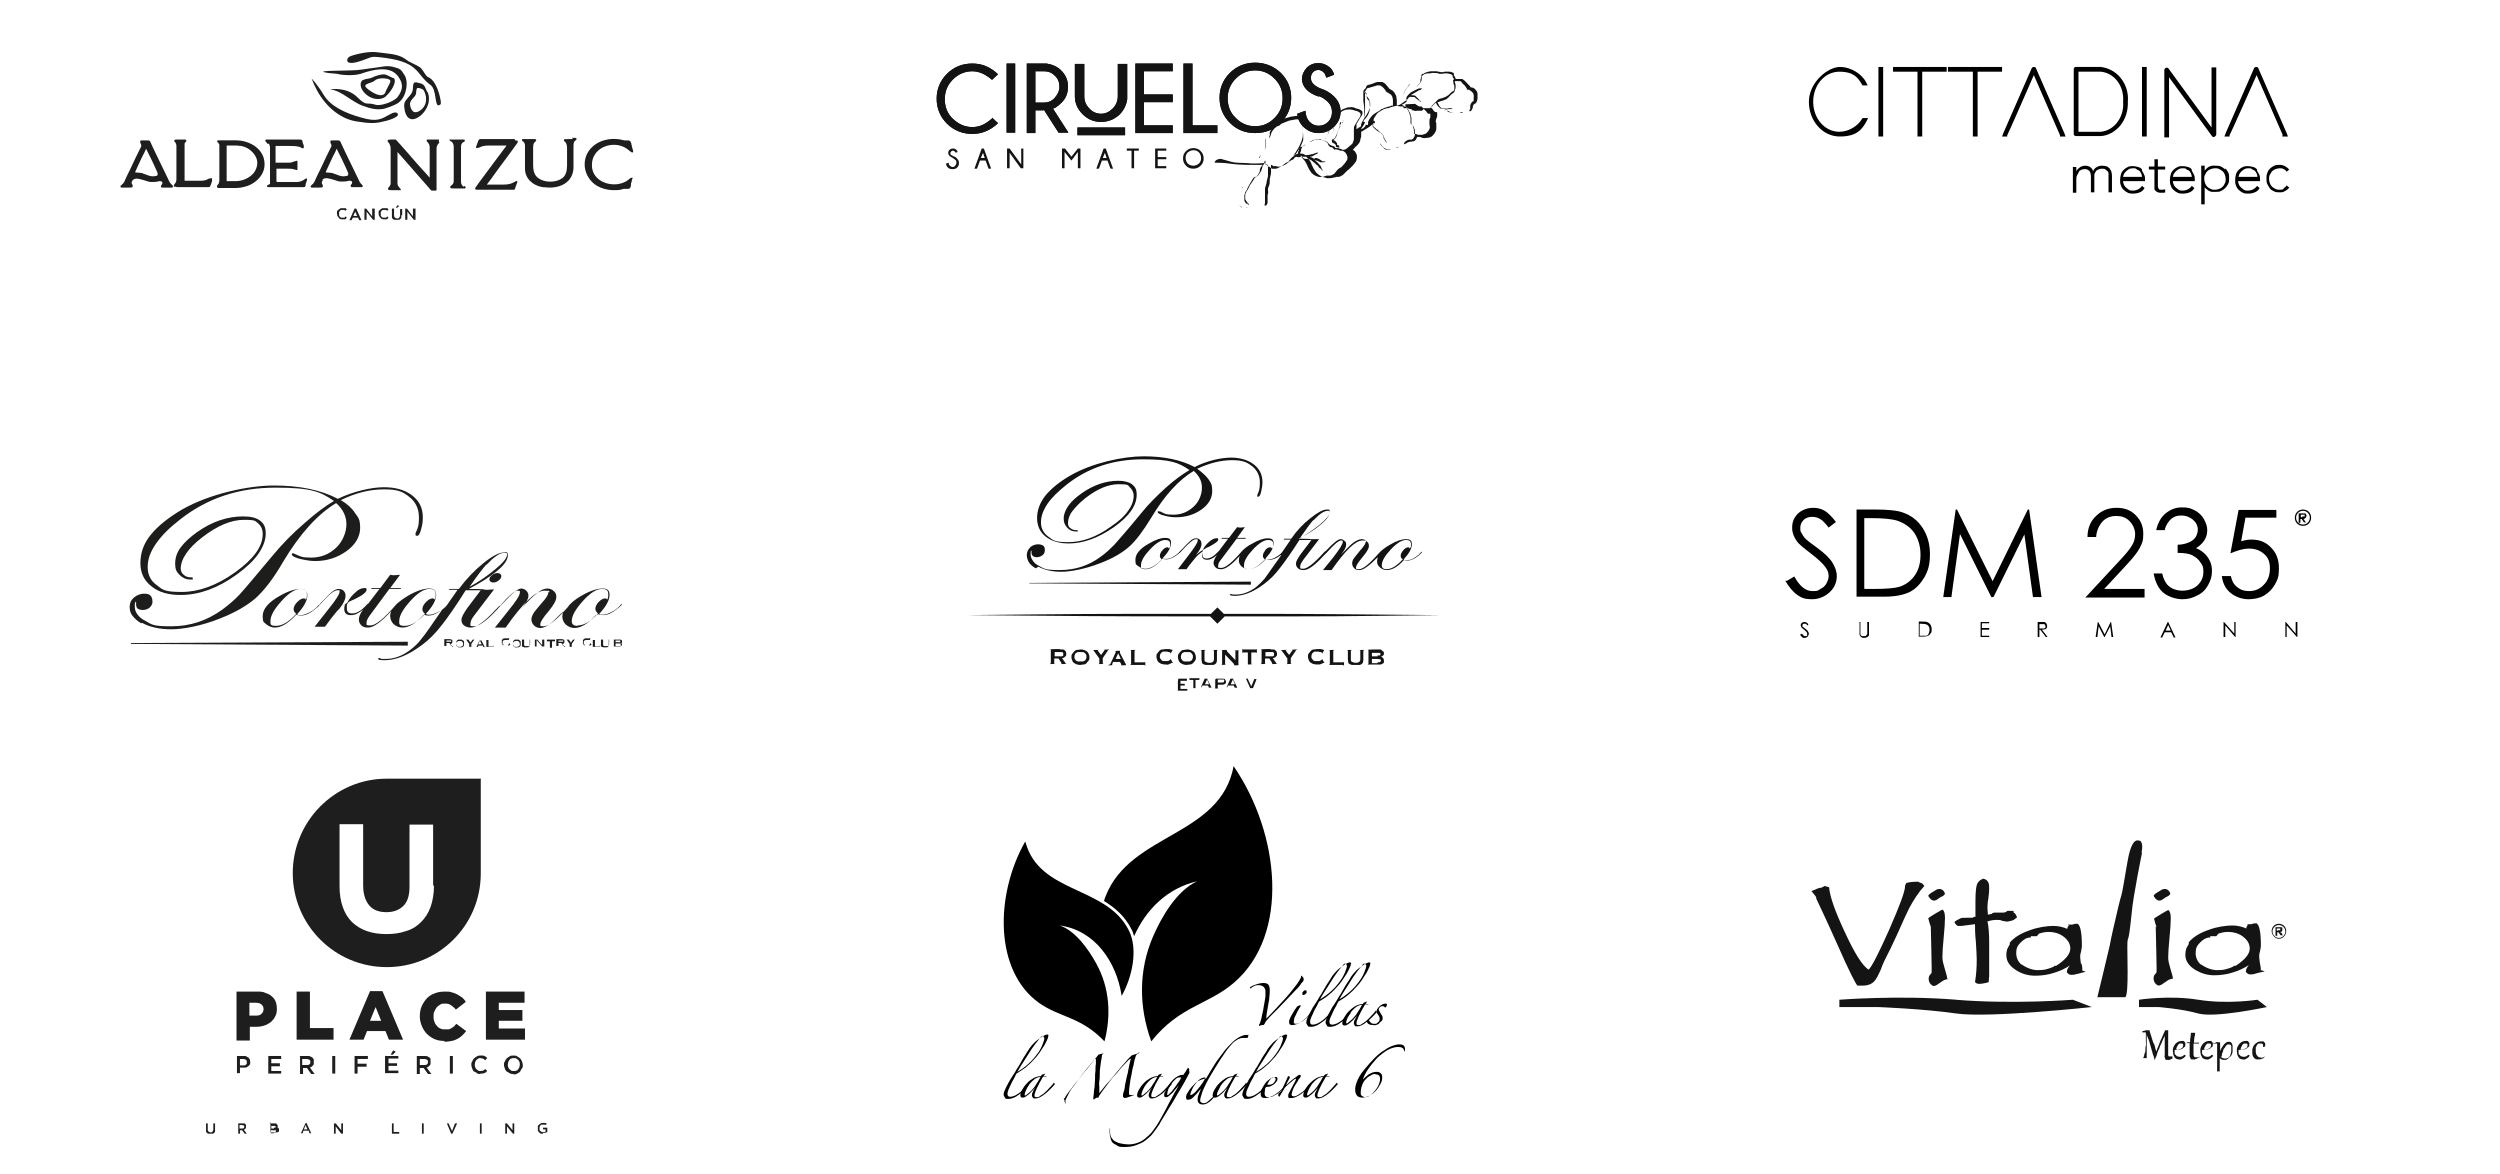 <?xml version="1.0" encoding="UTF-8"?>
<svg xmlns="http://www.w3.org/2000/svg" version="1.1" viewBox="0 0 582.4 273.5">
  <!-- Generator: Adobe Illustrator 29.5.1, SVG Export Plug-In . SVG Version: 2.1.0 Build 141)  -->
  <defs>
    <style>
      .st0, .st1 {
        fill: #1e1e1e;
      }

      .st2 {
        fill: #1d1d1b;
      }

      .st3 {
        mix-blend-mode: multiply;
      }

      .st3, .st4 {
        isolation: isolate;
      }

      .st5 {
        fill: #141414;
      }

      .st6 {
        fill: #131313;
      }

      .st1 {
        fill-rule: evenodd;
      }
    </style>
  </defs>
  <g class="st4">
    <g id="Layer_1">
      <g>
        <path class="st6" d="M294.7,33.7c0,0,0,.1,0,.2,0,.2,0,.5,0,.7,0,0,0,0,0,.1,0,0-.1.1-.2.2,0,0,0-.1.2-.2,0,0,0-.1.1-.2,0-.1,0-.2,0-.4s0-.2,0-.3c0-.1,0-.2,0-.3,0,0,0,0,0-.1,0-.3,0-.5,0-.7,0,0,0-.2,0-.2s0-.2,0-.2c0-.1.1-.4.1-.5s0-.2,0,0c0,.3-.2.5-.2.8,0,.2,0,.3,0,.4,0,.1,0,.2,0,.4,0,.1,0,.2,0,.3,0,0,0,.1,0,.1"/>
        <path class="st6" d="M293.5,36.8s0,0,0,0c0,0,0-.2,0-.2,0-.1.1-.2.2-.4,0,0,0-.1.1-.2-.2.3-.4.5-.5.8"/>
        <path class="st6" d="M294,35.9c0,.1,0,.2,0,0,0,0,0-.1,0-.1h0c0,.1,0,0,0,0Z"/>
        <path class="st6" d="M294,35.9h0"/>
        <path class="st6" d="M293.4,37h0c0,0,0-.1,0-.2h0c0,0,0,.1,0,.2"/>
        <path class="st6" d="M294.5,39.2s0,0,0,0c0,0,0,0,0,0"/>
        <path class="st6" d="M290,48.4s0,0-.1,0c-.1,0-.2,0-.3,0-.1,0-.2,0-.3-.1,0,0-.2-.2-.2-.2-.2-.1-.5-.5-.3-.2.2.2.3.3.4.4,0,0,.2.1.3.1.1,0,.2,0,.3,0,.2,0,.3,0,.5,0,.2,0,.3,0,.4.1,0,0,.2.1.2.1-.1,0-.2-.1-.3-.2-.1-.1-.3,0-.6,0"/>
        <path class="st6" d="M329.3,25.9s0,0-.1,0c0,0,0,0,.1,0"/>
        <path class="st6" d="M309.9,29.9c-.2.5-.3.9-.5,1.3-.2.4-.3.7-.6,1,0,0-.2.1-.2.2.1,0,.2-.2.3-.3.1-.1.3-.4.4-.7,0,0,0,0,0-.1.1-.2.2-.4.2-.6,0-.1.1-.2.2-.3,0-.2.2-.8,0-.5"/>
        <path class="st6" d="M312.7,28.4c0,0,0,.1,0,.2,0,0,0,0,0,0,0,0,0,.3,0,.2,0-.2.1-.3.2-.4,0-.1,0-.2.1-.4,0,0,0,0,0,0,0,0,0,0-.1.1,0,0,0,.2,0,.3,0,0,0,0,0,0"/>
        <path class="st6" d="M312.5,28.6s0,0,0,0c0,0-.1.1-.1.1-.1.2-.2.4-.3.6h0c0,0,0,0,0,0h0c0,.1-.1.3-.1.3,0,0,0,0,0,0,0,0,0,0,0,.1h0s0,0,0,0h0c0,.2,0,.3-.1.4-.2.3-.3.6-.4.9-.1.3-.2.6-.4.9,0,.2-.2.3-.3.4,0,0-.1.1-.2.1,0,0,0,0-.1,0,0,0-.1,0-.2.2s0,.2,0,.3,0,.1,0,.2c0,0,.1.1.2.2.1,0,.3.1.4.2.1,0,.2.2.3.3,0,0,0,.1,0,.2,0,0,0,0,0,0,0,0,0,0,0,0,0,0,0,0,0,.1,0,.1.2.2.3.2,0,0,.2,0,.2,0h0s0,0,0,0c0,0,0,0,.1,0h0c0,0,0,.1,0,.1,0,0,.1,0,.2,0,0,0,0-.2,0-.3,0,0,0-.1-.1-.2,0,0-.1-.1-.3-.1,0,0,0,0,0,0s0,0,0,0c0,0,0,0,0,0,0,0,0,0-.1,0,0,0,0,0,0-.2,0-.3-.2-.5-.4-.7s-.2-.1-.3-.2c0,0-.2,0-.2-.1h0c.1,0,.2-.2.3-.2.2-.2.3-.4.4-.6.1-.2.2-.4.2-.6,0-.2.1-.4.2-.6,0-.2.1-.4.2-.6,0-.1.1-.2.2-.3,0-.2.1-.3.2-.4,0,.1-.1.3-.2.4,0,.1,0-.1,0-.2,0,0,0,0,0,0,0,0,0-.1,0-.2,0,0,0,0,0,0,0-.1,0-.2,0-.3,0,0,0,0,0-.1,0,0,0,0,0,0h0c0-.2.1-.3.2-.5h0Z"/>
        <path class="st6" d="M338.8,26.3s-.1,0-.2,0-.1,0-.2,0c-.1,0-.3,0-.4-.1,0,0,0,0-.1,0-.2,0-.4-.1-.6-.2,0,0-.2-.2-.3-.2-.2,0-.7.1-.4,0,.2,0,.4,0,.6,0,.2,0,.4.2.6.3.2,0,.3.1.5.2s.2,0,.3,0c0,0,.1,0,.2,0,0,0,0,0,.1,0,0,0,.2,0,.3,0-.1,0-.2,0-.4,0"/>
        <path class="st6" d="M340.1,26.3c.1,0,.1,0,0,0,.3,0,.5,0,.8-.2,0,0,0,0,0,0,0,0-.1,0-.1,0-.2,0-.4,0-.7.1h.1s0,0,0,0Z"/>
        <path class="st6" d="M341,26h0s0,0-.1,0h0s0,0,.1,0"/>
        <path class="st6" d="M327.4,24.3s0,0,0,.1c0,0,0,.1,0,.1,0,.1,0,.2.1.3h0c.1.2.3.3.6.5,0,0,.2,0,.3.1,0,0,.2,0,.2,0,0,0,0,0,.1,0,0,0,.2.1.3.3,0,0,0,0,0,0,0,0,0,0,.1,0,0,0,0,0,0,0,0,0,0,0,0,0,0,0,.2,0,.4.1s.5,0,.7,0c.1,0,.3,0,.4,0,.1,0,.3,0,.4,0,0,0,.1,0,.2,0,0,0,.2-.1.2-.2,0,0,0,0,0,0h0s0,.1,0,.1l.2-.3h0c.1,0,.2.1.3.2.1.1.3.3.4.4.1.2.2.3.4.5,0,0,.1,0,.2,0,0,0,.1,0,.2,0s0,0,.1,0c0,0,0,0,0,0h0s0,0,0,0c0,.1,0,.2,0,.3,0,0,0,0,0,0h0c0,0,0,.1,0,.2,0,0,0,0,0,.1,0,0,0,.1,0,.2,0,.1,0,.2-.1.3s0,.2-.1.3c0,.1,0,.2,0,.4,0,.2,0,.4,0,.7,0,.2.1.4.1.6,0,.4-.3.9-.6,1.2-.2.2-.3.3-.5.4-.2,0-.4.1-.6.2-.4,0-.7,0-1,0-.2,0-.3-.1-.5-.2,0,0-.2,0-.3,0s-.1,0-.2,0h0s0,0,0,0c0,0,0,0,0,0,0,0,0,0,0-.1h0v-.2c0,0,0-.1,0-.2,0-.2,0-.5-.1-.7,0-.1,0-.3-.1-.4,0-.3-.2-.5-.5-.7,0,0,0,0-.1-.1,0,0,0,0,0,0,0,0,0,0,0-.1,0,0,0-.1,0-.2,0-.2,0-.5,0-.7,0-.5-.1-1-.3-1.4,0-.1-.1-.2-.1-.3,0,0,0-.2-.1-.2-.1-.2-.2-.4-.3-.6,0-.1-.1-.2-.2-.3,0,0-.1-.1-.2-.2-.1,0-.2,0-.3,0h0s0,0,0,0h0c0,0-.1,0-.1,0h0s0,0,0,0h0c0-.1,0-.2-.1-.2,0,0-.2-.1-.3-.2,0,0-.1,0-.2,0,0,0,.1,0,.1,0,.2,0,1.2-.6,1.2-.8,0-.2,0-.3,0-.3,0,0,0,0-.6.4-.4.3-.9.7-1.3.8,0,0,0,0-.1,0,0,0-.1,0-.2,0,0,0,0,0-.1,0h0c0,0,0-.1,0-.2,0-.2,0-.4,0-.6,0-.3,0-.6-.1-1,0-.2,0-.4-.2-.6,0-.2-.2-.4-.4-.7-.2-.3-.5-.4-.8-.6-.1,0-.2-.1-.3-.2,0,0-.2-.2-.2-.3-.2-.2-.4-.4-.6-.7-.2-.2-.5-.4-.8-.5-.2,0-.4,0-.6,0-.2,0-.3,0-.5,0-.3,0-.6.2-.9.3s-.6.2-.9.3h-.2c0,0-.1.1-.1.1,0,0-.1,0-.2,0-.2.2-.4.4-.4.6h0c0,.1,0,.1,0,.1,0,0-.1.1-.2.2,0,0,0,0-.1.1,0,0,0,0,0,0,0,0-.1.1-.2.2,0,.1-.1.2-.1.3,0,.1,0,.2,0,.4,0,0,0,.1,0,.1,0,0,0,0,0,0h0s0,.1,0,.2c0,.1,0,.2,0,.3,0,.2,0,.5,0,.7s0,.4,0,.5c0,0,.2,1.2.2,1.8,0,.2.1.3,0,.5,0,.1,0,.2,0,.3,0,0,0,.1,0,.2h0c0,.1,0,.5,0,.6,0,.2,0,.4,0,.4,0,.1,0,0,0,0,0,0,.1-.3.1-.3,0-.4.1-.9.1-1.3,0,0,0,0,0,0,0,0,0,0,0-.1v-.2h0s0-.4,0-.4c0,0,0,0,0,0,0,0,0-.2,0-.3h0q0,0,0,0h0c0-.1,0-.2,0-.3,0-.2,0-.4,0-.6,0-.3,0-.6,0-1,0-.2,0-.3,0-.5s0-.3,0-.5c0-.1,0-.2,0-.3,0,0,0,0,0,0s0,0,.1,0h0s0,0,0,0c0,0,.1,0,.2.2,0,.1.1.3.1.5,0,0,0,.2.1.3,0,.1.1.2.2.3.2.2.3.4.3.6,0,.2.1.4.2.6,0,.1,0,.2,0,.3,0,.3,0,.6-.1.9-.2.6-.5,1.2-.9,1.8-.2.2-.4.5-.6.9-.2.4-.4.7-.5,1-.1.4,0,.5,0,.5,0,0,0,0,0,0,0,0,0,0,0,0h0s0,0,0,0h0c-.4.2-.8.5-1.1.7,0-.2,0-.4,0-.6,0-.1,0-.3,0-.4s0-.1,0-.1c0,0,0,0,0-.1.3-.5.6-1,.9-1.5,0-.1.2-.3.2-.3.1-.1.2-.3.3-.6,0-.2,0-.5-.1-.6,0,0-.1-.1-.2-.2,0,0-.1,0-.2-.1-.1,0-.3-.2-.4-.2-.1,0-.3-.1-.4-.1-.2,0-.5-.2-.8-.3-.3,0-.6-.1-.9,0-.3,0-.6,0-.9.2-.4.1-.9.3-1.2.6,0,0-.8.7-1,1.4,0,.1,0,0-.1.1,0,0,0,.2,0,.3,0,0,0,.1,0,.2,0,.1,0,.2,0,.3,0,.1-.1.3-.2.4,0,0,0,.2,0,.3,0,0,0,.1,0,.2-.1.4-.3.9-.4,1.3-.3,1,0,.1,0,.1v-.4c.4-.6.6-1.3.8-1.9,0,0,0,0,0-.1,0,0,0,0,0-.1,0,0,0-.2,0-.3,0-.3.3-.6.3-.6,0,0,0,0,0-.1,0-.1.2-.3.3-.3h0c0,0,0,0,0,0,0,0,0,0,0,0,.1-.1.2-.2.3-.4.2-.2.5-.4.8-.5.5-.2.9-.2,1.4-.2.4,0,.9.2,1.3.3.2,0,.4.1.6.2,0,0,.2.1.3.2,0,0,.2.1.2.2.1.2.1.4,0,.6,0,0,0,0-.1.2,0,0,0,.1-.1.2,0,.1-.1.2-.2.3-.3.5-.6,1-.9,1.5-.2.3-.2.6-.2.9,0,.3,0,.5,0,.8,0,.3,0,.5,0,.8,0,.2,0,.4,0,.7,0,.2-.1.5-.2.7,0,.2-.2.4-.4.6-.2.2-.4.3-.6.5-.2.2-.4.3-.6.5-.2.1-.4.2-.6.2h0s0,0,0,0h-.2c-.1,0-.2-.1-.4-.2-.2,0-.4-.1-.7-.2-.1,0-.2,0-.4,0,0,0-.1,0-.2,0,0,0,0,0,0,0,0,0,0,0,0,0,0-.1-.1-.2-.2-.3-.1-.1-.3-.2-.4-.2-.2,0-.4-.1-.5-.2-.2,0-.2-.1-.3-.2,0,0,0,0-.1,0,0,0,0,0,0,0,0,0,0-.1-.1-.2-.3-.4-.8-.6-1.3-.7h0c.2,0,.5.2.7.3h0c.1.1.1.1,0,0,0,0,0,0,.1.1-.2-.1-.4-.2-.6-.4,0,0,0,0,0,0,0,0,0,0-.1,0,0,0,0,0,0,0,0,0-.1,0-.2,0,0,0,.2,0,.3.1,0,0,0,0,.1,0s0,0,0,0c.3.1.6.3.8.6,0,0,.1.1.1.2,0,0,0,.2.1.2,0,0,0,0,0,0,0,.1.1.2.2.3.1.1.3.2.4.2.2,0,.3.1.5.2,0,0,0,0,0,0h0c0,0,0,.1,0,.2,0,0,0,0,0,0,0,0,0,0,0,0,.1,0,.3.1.4.2-.2,0-.3-.1-.2-.1,0,0,.2,0,.3,0,.2,0,.4,0,.6.1.2,0,.4.2.6.2h0s0,0,0,0c0,0,0,0,.1,0,0,0,.1,0,.2,0s0,0,.1,0c0,0,0,0,0,0,.1,0,.3.1.4.2.2.1.4.3.5.5.1.2.2.4.3.7,0,.1,0,.3,0,.4s0,.2-.1.4c-.3.5-.7,1-1.1,1.4-.1.1-.2.2-.3.3,0,0-.1,0-.2.1,0,0-.1,0-.2.1-.3.2-.5.4-.7.7-.1.1-.2.2-.3.4-.1.1-.2.2-.4.3-.3.2-.5.3-.8.3,0,0,0,0-.1,0h-.1c0,0-.2,0-.2,0h-.4c-.3.2-.6.2-.9.3-.6.1-1.1,0-1.5-.2-.2-.1-.5-.2-.7-.4s-.4-.3-.5-.5c-.3-.4-.6-.9-.8-1.4,0-.1-.1-.3-.2-.4,0-.1-.1-.3-.2-.4-.1-.3-.3-.5-.5-.7-.2-.3-.5-.6-.8-.9h0c0,0,.1,0,.2,0-.1,0,0,0,0,0,.1,0,.3.1.3.3.1.2.3.3.6.4,0,0,.2,0,.2,0h.2c.1,0,.2,0,.3,0,.1,0,.2,0,.3.1.3.1.6.3.8.5.3.2.5.4.8.7.1.1.3.2.4.3,0,0,.2.2.2.3.1.2.4.4.4.4,0,0,.2,0,.2.1,0,0,0,0,0,.1,0,0,0,0,0,0h0s.3.3.3.3c0,0,0,0,0,0,0,0,0-.2,0-.2-.1-.2-.2-.3-.3-.5,0,0,0,0,0,0s0,0,0,0h0c0,0,0,0,0,0v-.2c-.1,0-.1,0-.1,0,0,0,0,0,0-.1h0s0-.1,0-.1c0,0-.1-.1-.2-.2-.4-.5-.7-.8-1.2-1.2,0,0,0,0,.1,0,0,0,0-.1.1,0,0,.2.3,0,.4.2,0,0,0,0,.1,0,.2.1.4.2.6.3,0,0,.2,0,.2,0,0,0,.2,0,.6,0,.4-.1.6-.3.1-.2,0,0-.1,0-.2,0,0,0,0,0,0,0,0,0,0,0,0,0h-.1s0,0,0,0c0,0,0,0,0,0h0s0,0,0,0c-.2,0-.3-.2-.5-.3,0,0-.2-.1-.3-.2-.2-.2-.4-.1-.7-.3,0,0-.3,0-.4,0-.1.1,0,.3,0,.3h0c-.3-.2-.6-.4-.9-.5-.1,0-.2,0-.3-.1,0,0,.1,0,.2,0,.4,0,.7-.3,1-.4,0,0,.2-.1.2-.2,0,0,.1,0,.2,0,0,0,.2,0,.3-.3h0s0,0,0,0h0s.1-.2.1-.2c0,0,0,0,0,0,0,0,0,0,0,0,0,0-.2.1-.2.2,0,0,0,0,0,0h-.2c0,0,0,0,0,0,0,0,0,0,0,0h0s0,0,0,0c0,0,0,0-.1,0-.3.1-.5.2-.8.3-.2,0-.3,0-.5.1-.3,0-.6.2-.8.1-.1,0-.3,0-.2,0,0,0,0,0-.1.1,0,0-.2-.1-.3-.2-.1,0-.3-.2-.5-.2-.2,0-.4,0-.5,0,0,0,0,0,0,0h0v-.2c0,0,0-.2,0-.1.1-.2.2-.3.2-.4,0,0,0-.1,0-.2h0c0-.1,0-.2,0-.2,0,0,0,0,0,0,0,0,0,0,.1-.1,0,0,.1-.1.1-.2,0-.1,0-.1,0-.2,0,0-.2,0-.2,0-.1,0-.2.1-.3.2,0,0,0,0-.1.1,0,0,0,.1-.1.2,0,.1,0,.2,0,.3,0,0,0,.2-.1.2-.1.1-.1.3-.1.4,0,0,0,.1,0,.2h0s0,0-.1,0c-.1,0-.3.1-.4.2,0,0-.2,0-.3,0-.1,0-.2,0-.3.1.1,0,.2,0,.3-.1,0,0,0,0-.1.1,0,0,0,0,0,0,0,0,0,0-.1,0,0,0,0,0,0,0,0,0-.1.1-.2.1h0s0,0,0,0c.4-.3.7-.8,1-1.3.4-.6.7-1.3,1-2,.1-.3.2-.7.3-1.1,0-.2,0-.4,0-.5s0-.3,0-.5c0-.7-.1-1.3-.2-2,0-.3-.1-.7-.2-1s-.1-.3-.2-.5c0,0-.1-.2-.2-.3,0,0-.1,0-.2,0,0,0,0,0-.1,0h0c-.4,0-.7,0-1.1.1-.3,0-.7.1-1,.2-.5.1-1,.3-1.3.4-.3.1-.6.3-.8.4-.1,0-.2.2-.3.3-.1,0-.2.2-.3.3,0,0,.2-.2.3-.3.1,0,.2-.2.3-.2.2-.1.5-.3.8-.4.4-.2-.3.2-.5.3-.1,0-.3.1-.4.2-.1,0-.2.2-.3.3-.1,0-.2.2-.2.2h0c0,0-.1,0-.2,0-.2.1-.3.3-.4.4s-.2.2-.3.3c-.1.1-.2.3-.4.4,0,0-.1.2-.2.3,0,0,0,.1-.1.2,0,.1-.1.3-.2.4,0,.1,0,.3,0,.4,0,.3-.2.5-.2.8h0c0-.3.2-.6.3-.9,0,.1,0,.1,0,0,0,0,0,0,0-.1,0,.3-.1.5-.2.8,0,0,0,.1,0,.2,0,0,0,0,0,.1,0,0,0,.1,0,.2,0-.1.2-.5.2-.5.2-.4.2-.8.4-1.1.2-.3.4-.6.7-.9,0,0,0,0,.1-.1,0,0,0,0,.1-.1,0,0,.1-.2.2-.2,0,0,0,0,0,0h0s0,0,0,0c0,0,0,0-.1,0,0,0,0,0,.1,0,0,0,0,0,.1,0,0,0,0,0,.1,0h0,0s0,0,0,0h0s0,0,0,0c0,0,0,0,0,0,0,0,0,0,0,0,0,0,0,0,0,0h0c0,0,.2-.1.3-.1.1,0,.2-.1.3-.2,0,0,0,0,.1-.1.1-.1.3-.2.4-.3,0,0,0,0,.1,0h0s0,0,0,0c.2,0,.3-.2.5-.2.3-.1.7-.3,1-.4.5-.1,1.1-.2,1.6-.3.3,0,.5,0,.8,0,.2,0,.3.3.4.5.3,1,.4,2.1.5,3.3,0,.3,0,.6,0,.9s-.2.6-.3.9c-.2.6-.6,1.2-.9,1.7-.3.5-.7,1-1.2,1.4-.3.2-.5.4-.7.7-.1.1-.2.2-.3.4,0,.1-.2.2-.3.2-.1,0-.3.1-.4.2-.2.1-.3.2-.4.3-.2.2-.4.3-.7.5-.3.1-.5.3-.8.4-.1,0-.3.1-.4.1-.1,0-.2,0-.3,0,0,0-.1,0-.1,0,0,0,0,0-.1,0,0,0-.1,0-.2,0s-.1,0-.2,0c0,0,0,0,0,0h0s0,0-.1-.1c0,0-.1-.1-.2-.1,0,0-.1-.1-.2-.2,0,0-.2,0-.2-.1-.1,0-.2,0-.3-.1-.1-.2-.2-.3-.4-.4,0,0,0,0-.1,0,0,0,0,0,0,0,0,0,0-.2,0-.3,0-.2,0-.4,0-.5s0-.1,0-.1c0,0-.2.1-.2.2,0,.1-.1.3-.1.4,0,0,0,0-.2,0-.3,0-2.2.2-3.6,0-1.4-.1-2.7,0-3.8-.3-1.1-.3-2.5-.7-2.5-.7,0,0-.5,0-.9.2s-.7.7-.4.7,2.1,0,3.3.2c1.2.2,3.3.3,4.2.3,1,0,1.5,0,2.3,0s1.1,0,1.3,0c0,0,0,0,0,0,0,0,0,0,0,0-.1.1-.2.2-.3.3,0,0-.1.2-.2.3-.1.2-.2.4-.2.6,0,0,0,0,0,0h0c0,0,0,0,0,0h0s0,0,0,0c0,0,0,.1,0,.2,0,.2-.1.3-.2.5-.2.3-.3.6-.6.8,0,0-.1.1-.2.1,0,0,0,0,0,0,0,0,0,0-.1,0-.2.1-.4.2-.5.4-.3.5-.6,1-.9,1.5-.1.2-.2.4-.3.6s-.2.3-.2.5c0,.1-.1.2-.2.2-.1.1-.2.2-.2.3-.1.2-.2.4-.2.6,0-.2.1-.4.2-.6,0-.1.1-.2.2-.3h0c0,0,0-.1,0-.1,0,0,0,0,0-.1,0-.1,0,0,0,0,0,0,0,.1,0,.2h0s0,0,0,0c0,0,0,0,0,.1,0,0-.2.2-.2.3,0,.2-.1.4-.2.6,0,.1,0,0,0,.1,0,0,0,.2,0,.3,0,0,0,0,0,0h0c0,.2,0,.3,0,.4,0,0,0,.1,0,.2,0,0,0,.2,0,.3,0,0,0,0,0,0,0,0,0,.1.1.2,0,0,0,0,0,.1.2.3.5.6.8.8h0c-.2-.1-.3-.3-.4-.5,0,0,0,0,0,0h0c.1,0,.3.2.4.4,0,0,0,0,.1,0,0,0,0,0,0,0,0,0,0,0,.1,0,0,0-.1-.1-.1-.2,0,0-.1-.1-.1-.1-.3-.3-.5-.6-.7-1,0-.1,0-.3,0-.4,0,0,0,0,0-.1,0,0,0,0,0-.1,0,0,0-.2,0-.3h0c0-.1,0-.1,0,0,0,0,0,0,0,0,0,0,0,0,0,0,0,0,0,0,0-.1h0s0,0,0,0c0,0,0,0,0,0h0s0,0,0,0h0c0-.1,0-.3.2-.5,0,0,0,0,0-.1,0-.1.1-.3.2-.3h0c0,0,0,0,0,0,0,0,0,0,0,0,0,0,0-.1.1-.2,0,0,.1-.1.1-.2.2-.3.3-.5.4-.8,0-.1.1-.2.2-.3l.2-.3c.1-.2.3-.4.4-.6,0,0,.1-.2.2-.3,0-.1.1-.2.2-.3.1-.2.3-.3.5-.4.2-.1.4-.3.5-.5.1-.2.3-.4.4-.6s.2-.4.3-.7c0-.1,0-.2.1-.4,0-.1,0-.2.1-.3.1-.2.3-.4.4-.6,0,0,.1,0,.2,0,0,0,0,0,0,0,.1.2.2.3.5.4.1.3.1.6.1,1,0,.2,0,.5,0,.7s0,.5,0,.7c0,.5-.2.9-.3,1.4,0,.5-.2.9-.3,1.3,0,.1-.1.2-.1.4s0,.3,0,.4c0,.3,0,.5,0,.7,0,.2,0,.3,0,.6,0,.1,0,.3,0,.4,0,.2,0,.3,0,.4,0,.3,0,.5,0,.7,0,.2,0,.4-.1.5,0,0,0,0,0,.1s0,0,0,0c0,0,0,0,0,.1,0,0,0,.1.1.1.1,0,.3,0,.4-.2s.2-.3.2-.5,0-.4,0-.6c0-.2,0-.5,0-.8,0,.2,0,.3,0,.2,0,0,0-.1,0-.3,0-.2,0-.4.1-.6s0-.5,0-.7,0-.3,0-.4c0-.1,0-.2.1-.4.1-.3.3-.7.3-1.1,0-.2,0-.4,0-.6,0-.2,0-.3.1-.5,0-.4.2-.7.2-1.1,0-.2,0-.4,0-.6s0-.4,0-.6c0-.2,0-.4,0-.6h0s0,0,.1,0c0,0-.1-.1,0-.1,0,0,.2,0,.3.2,0,0,0,0,.1.1,0,0,0,0,0,0s0,0,.1,0c0,0,.2,0,.3,0,0,0,.1,0,.2,0,0,0,.2,0,.4.1.2,0,.3,0,.5,0,.4,0,.8-.2,1.2-.4.2-.1.4-.2.6-.4.2-.1.4-.3.6-.5.1-.1.3-.1.6-.3.1,0,.3-.2.4-.3,0-.1.1-.2.2-.3,0,0,0,0,0,0,0,0,.2,0,.3,0-.2,0,.1-.2.3,0,.3.1.7-.1,1-.1,0,0,.2,0,.3,0,.1,0,.3,0,.4,0,0,0,.1,0,.2,0,0,0,0,0,.1,0h0s0,0,0,0c.3.3.8.8,1,1.2,0,.1.2.3.2.4,0,.2.1.3.2.5.2.4.3.7.6,1.1.2.4.5.7.9,1,.4.3.7.5,1.2.6.2,0,.4.1.7.2.2,0,.5,0,.8,0,.3,0,.7-.1,1-.2.2,0,.3,0,.5-.1,0,0,.1,0,.2,0,.1,0,.2,0,.3,0,.4-.1.7-.3,1-.5.3-.3.5-.5.8-.8.1-.1.2-.2.3-.3,0,0,.1-.1.2-.1l.2-.2c.3-.3.5-.5.8-.8.2-.3.5-.6.7-.9,0,0,.1-.2.1-.3,0-.1.1-.2.1-.4,0-.2,0-.3,0-.4,0-.1,0-.2,0-.3-.1-.4-.3-.7-.5-1-.1-.1-.3-.2-.4-.3,0,0-.1,0-.2,0,0,0,0,0,0,0,.2,0,.4-.2.5-.4,0,0,.1-.1.2-.2s.1-.1.2-.2c.2-.1.3-.3.5-.5.2-.2.3-.4.4-.6,0-.1,0-.2.1-.3v-.3c.1-.2.2-.4.2-.6,0-.4,0-.7,0-1.1.5-.3,1.6-.9,2.1-1.3.2-.2.4-.3.5-.4h0c0,.1,0,0,0,0,0,0,0,0,0,0,0,0,0,0,0,0h0c0,0,0,0,.1,0h0c0,.1,0,.3,0,.4,0,0,0,.1,0,.1,0,0,0,0,0,.1,0,0,0,0,0,0,0,0,0,0,0,0,0,0,0,0,0,0,.1,0,.3.2.4.3,0,0,.2.2.3.3.2.2.4.3.6.4.1,0,0,.1.1.1.3.2.5.3.7.5.1.1.2.2.3.4,0,0,.1.2.1.2,0,0,0,.1,0,.2,0,.1,0,.2.1.3s.1.2.2.4c.1.2.3.4.5.6,0,0,0,0,0,0,0,0,0,0,.1.1,0,0-.1-.2-.2-.3,0-.1-.1-.2-.1-.2-.2-.3-.4-.6-.5-1-.1-.4-.3-.6-.6-.9,0,0,0,0-.1,0,0,0,0,0-.1-.1l-.2-.2h0c-.2-.2-.3-.3-.5-.5,0,0,0,0-.1,0-.1-.1-.3-.2-.3-.3,0,0,0,0,0,0,0,0,0,0,0,0,0,0,0,0,0,0-.1-.1-.3-.2-.4-.3,0,0-.1-.1-.2-.2,0,0,0-.1,0-.2,0-.1,0-.3,0-.5,0,0,.1,0,.1,0,0,0,0,0,.1,0,0,0,0,0,0,0,0,0,.1,0,.2,0,0-.1,0-.2,0-.3,0,0,0-.2-.1-.2,0,0,0,0-.1,0,0,0,0,0,0,0s0,0-.1,0c0,0,0,0,0,0h0,0c0-.1,0-.2,0-.3,0,0,0,0,0-.1,0-.2.2-.4.3-.6.2-.3.4-.7.8-1-.1,0,0,0,.3-.2.3-.2.9-.6,1.4-.7.1,0,.2,0,.3-.1,0,0,.1,0,.1,0s0,0,.1,0c.2,0,.4-.1.6-.2s.5-.1.7-.2c.1,0,.2,0,.4-.1.1,0,.3,0,.4-.1,0,0,0,0,.1,0h0c0,0,.2,0,.2.1.2,0,.3.1.6.1s0,0,.1,0c0,0,0,0,0,0h.1c0,0,.1,0,.2,0,0,0,.1,0,.2.1,0,0,0,0,0,0h0c0,.2.1.2.2.3.1,0,.2,0,.3,0,0,0,.2,0,.3,0,0,0,0,0,.1,0,0,0,.1.1.2.2,0,.1.1.2.2.4.1.3.3.5.4.8,0,.3.1.5.2.8,0,.3,0,.6,0,.9,0,.2,0,.3,0,.5,0,0,0,.2.1.3s.1.1.2.2c.1,0,.2.2.3.3,0,0,0,0,0,.1,0,.2.2.4.2.7,0,.1,0,.3,0,.4,0,.2,0,.5,0,.7,0,.1,0,.3-.2.4,0,0,0,.2-.1.2,0,0,0,.1-.1.2,0,0-.1.1-.3.2s-.3,0-.4,0c-.4,0-.7.2-.9.3-.3.2-.5.4-.5.6,0,.1,0,.2,0,.2,0,0,.2,0,.3-.1.3-.2.6-.4,1.1-.5.2,0,.4,0,.8-.1s.3-.2.5-.3c0,0,0-.1.1-.2,0,0,.1-.2.2-.4,0-.1.1-.1.1-.1h.1s0,0,.1,0c0,0,.2,0,.3,0,.2,0,.4.1.6.2.3.1.7.1,1.2,0,.3,0,.5-.1.8-.2.3-.1.5-.4.7-.6.2-.2.3-.5.5-.8,0-.1.1-.3.1-.5,0-.2,0-.3,0-.5,0-.1,0-.3,0-.4v-.4c-.1-.2-.2-.5-.1-.6,0-.2.1-.5.2-.7,0-.1.1-.2.1-.3s0-.1,0-.2h0c0,0,0-.1,0-.1v-.2h0s0,0,0,0c0,0,0-.1,0-.2,0,0,0-.1,0-.2,0,0-.1-.1-.2-.1,0,0-.1,0-.2,0h0s-.1,0-.2-.1c0,0-.1-.1-.2-.2,0,0-.2-.2-.2-.3-.1-.1-.2-.3-.4-.4,0,0,0,0-.1,0,0,0,0,0,0,0,.1-.1.2-.2.4-.4.1-.1.2-.3.4-.4.1-.1.3-.3.4-.4h0c0,0,0,0,0,0,0,0,0,0,0,0h0s.3.8.9,1.2c0,0,0,0,0,.1.1,0,.3.1.4.1.1,0,.2,0,.3,0,.1,0,.3,0,.4.1,0,0,.1,0,.2.1,0,0,.1,0,.2,0,.2,0,.4-.1.7-.1.2,0,.4,0,.6,0,0,0,.1,0,.2,0,0,0,0-.1-.4-.2-.3,0-.6,0-.9.1,0,0-.2,0-.2,0,0,0-.1,0-.2,0-.1,0-.3-.1-.4-.1,0,0,0,0-.1,0,0,0,0,0-.1,0,0,0-.2,0-.2,0-.4-.2-.5-.4-.5-.4,0,0,0,0,0,0,0-.1-.2-.2-.2-.3,0,0,0,0,0,0h0s0,0,0,0c0-.1-.1-.3-.2-.4,0,0,0-.2-.2-.2,0,0,0,0,0,0,0,0,.1,0,.2-.1.1,0,.3-.1.5-.2.4-.1.8-.2,1.2-.4.2,0,.4-.2.6-.4.1,0,.2-.2.3-.3,0,0,.2-.2.3-.3,0,0,.2-.2.2-.2,0,0,.2-.2.2-.2s0,0,0,0,0,0,0,0c0,0,.1,0,.2-.1.1,0,.2-.2.3-.3,0,0,0-.1.1-.2,0,0,0,0,0-.1,0,0,0,0,0,0,0,0,0-.2.1-.3.1-.2.1-.5.1-.8,0-.4-.2-.7-.2-1.1h0c.1,0,.3,0,.4,0,.3,0,.6,0,.8,0,.2,0,.4.2.5.4s.3.3.5.5.3.4.4.5c0,.1.1.2.2.3h0c0,0,0,.2,0,.2,0,0,.2.1.2.1.3,0,.4,0,.6.2.2.1.3.2.5.4.3.3.4.8.3,1.3,0,.2,0,.4,0,.6,0,.1,0,.2-.1.2,0,0,0,0,0,0,0,0,0,0,0,0h-.1c-.1.1-.2.2-.3.3,0,.1-.1.2-.2.3,0,.2-.1.4-.1.5,0,0,0,.1,0,.2,0,0,0,.1,0,.2,0,0,0,.2,0,.2,0,.2-.2.3-.2.4,0,0,0,.1,0,.2,0,0,.2,0,.2,0,.2,0,.3-.2.4-.4.1-.2.2-.3.2-.5,0-.2,0-.4.2-.6,0,0,.1-.2.2-.2.1,0,.2-.1.2-.1,0,0,.2-.1.3-.4.1-.2.2-.5.2-.8,0-.3,0-.5,0-.8,0-.3,0-.7-.3-1-.2-.3-.5-.6-.9-.7-.2,0-.4-.1-.5-.1h0s0,0,0,0v-.2c-.4-.3-.6-.6-.9-.9-.1-.1-.3-.3-.4-.4-.2-.1-.3-.3-.6-.4-.2,0-.4,0-.5,0h-.4c-.2,0-.3,0-.5,0,0,0-.1,0-.1,0,0-.1,0-.2-.1-.3,0-.2-.2-.4-.3-.5h0c0,0,0-.2,0-.3s0-.2-.1-.3-.1-.1-.2-.1c-.3-.1-.5-.2-.7-.2-.2,0-.5,0-.7,0s-.3,0-.4,0c-.1,0-.2,0-.3.1-.2,0-.3,0-.4,0s-.1,0-.2,0c0,0,0,0,0,0,0,0,0,0-.1,0-.3-.1-.6-.1-1-.2-.2,0-.5,0-.7,0-.1,0-.2,0-.3,0,0,0-.1,0-.2,0,0,0-1.2.1-1.8.6,0,0-.1,0-.2,0-.2.1-.3.3-.3.5,0,.2,0,.3-.1.4,0,.2,0,.3-.1.5,0,0,0,.2,0,.3,0,0,0,.1,0,.2,0,.1-.1.2-.2.3,0,.1-.2.2-.3.3-.2.2-.3.4-.5.6,0,0,0,0-.2.2-.1.2,0,.1,0,0,.1-.1.4-.4.4-.4.1-.1.3-.3.4-.4s.3-.3.4-.4c.2-.3.3-.7.3-1,0,0,0,0,0-.2,0,0,0-.1,0-.2,0,0,0-.2.2-.3.1-.2.6-.4.6-.4,0,0,0,0,.1,0,.1,0,.3-.1.4-.1,0,0,0,0,.1,0h0,0c.2,0,.3,0,.5,0,.2,0,.3-.1.5-.1.2,0,.3,0,.5,0,.4,0,.8,0,1.2.2,0,0,0,0,.1,0,0,0,0,0,.1,0,.1,0,.2,0,.3,0,.2,0,.4,0,.6-.1.1,0,.2,0,.3,0s.2,0,.3,0c.2,0,.4,0,.6.1.2,0,.4.1.6.2,0,0,.1.1.2.2,0,0,0,.2,0,.3.1.2.2.3.3.5,0,0,0,.1,0,.2,0,0-.1,0-.2,0,0,.2,0,.4.1.6v.4c.2.2.2.4.2.6s0,.3,0,.5,0,.2-.1.3h0c0,0,0,0,0,.1,0,0,0,0,0,0,0,0-.1.1-.2.2,0,0,0,0-.1,0,0,0-.1,0-.2.1-.1.1-.2.2-.3.3s-.2.2-.2.2c-.2.2-.3.3-.5.4-.2.1-.3.2-.5.3-.3.1-.6.2-.8.3-.1,0-.3,0-.4.1,0,0-.2,0-.3.1-.1,0-.2.1-.3.2-.1.1-.2.2-.3.3,0,0,0,0,0,0h0s0,0,0,0c-.2.2-.5.5-.7.7-.1.1-.2.2-.4.4h0c0,0,0,.1,0,.1,0,0,0,0,0,0,0,0,0,.1-.1.2,0,0,0,0-.1,0,0,0-.1.2-.2.2,0,0,0,0,0,0,0,0-.3,0-.4,0s-.5,0-.7,0c-.1,0-.3,0-.4,0,0,0-.1,0-.1,0,0,0,0,0,0,0h0c-.1-.2-.2-.3-.4-.4,0,0-.1,0-.2,0h-.1s0,0-.1,0c-.2,0-.4-.2-.6-.3-.2-.1-.3-.2-.4-.3,0,0-.1,0-.1,0,0,0,0,0,0,0M333.5,26.8h0ZM318.1,29h0M317.6,28.3c0-.2.4-.6.6-.8.6-.7,1.1-1.9.9-3.1,0-.3,0-.5-.2-.8,0-.2-.2-.4-.3-.5s-.2-.3-.2-.4c0,0,0,0,0,0h0c0-.2,0-.3,0-.4,0-.2-.1-.4-.3-.6,0,0-.1,0-.2-.1h0s0,0,0,0c0,0,0,0,0,0v-.2c0,0,0,0,0,0h0s.2-.2.2-.2c0,0,.1-.2.2-.3,0,0,0-.2.1-.2,0,0,.1-.1.2-.2s.2,0,.2,0c.3-.1.7-.2,1-.3s.7-.2,1-.3c.2,0,.3,0,.5,0,.2,0,.3,0,.4.1.5.3.8.7,1.1,1.1v.2c.2,0,.2.1.3.2.1,0,.2.1.4.2.2.1.4.3.6.4.3.4.4.9.4,1.4,0,.3,0,.5,0,.8s0,.2,0,.3h-.4c0,.1-.4.2-.4.2-.2,0-.5.1-.7.2-.3,0-.5.2-.8.3,0,0-.1,0-.2.1h-.2c0,.1-.3.3-.3.3,0,0-.2.1-.3.2-.2.1-.4.2-.7.4-.1,0-.3.2-.4.3,0,0-.1,0-.2.1,0,0-.1.1-.2.2-.3.3-.5.6-.7.9-.2.3-.3.6-.3.8,0,.1,0,.2,0,.3h0c0,.1,0,.1,0,.1v.2h0c0-.1,0-.1,0-.1,0,0,0,0,.1,0h0s0,0,0,0c0,0-.1,0-.1,0,0,0,.1,0,.1,0h0c0,0-.1,0-.2,0h0c0,0-.1,0-.2.1h0c0,0,.1,0,.2-.1,0,0,0,0-.1,0,0,0,0,0-.1,0h0c0-.1,0,0-.1,0,0,0,0,.1,0,0-.1-.1,0,0-.2,0s0,0,0,0c0,0,0,0-.1,0l.2.2c-.1,0-.2.2-.3.3,0,0-.2.1-.2.2s-.3.1-.6.3h0s0,0,0-.1c0,0,0,0,0,0,0,0,.8-1.1.9-1.5M308.2,32.9s0,0,.1,0c0,0,0,0,0,0,0,0,0,0-.1,0M298.9,28.1c.2,0,.4-.1.5-.1-.2,0-.4.1-.5.1M300.5,36.8h0s0,0,0,0h0M289.4,43.9c0-.1.1-.3.2-.4,0,.2-.1.3-.2.4"/>
        <path class="st6" d="M327.2,21.4c0,.2-.2.4-.2.7,0,.1,0,.2-.1.3h0c0,0,0-.1.1-.2,0,0,0-.1,0-.2,0-.1,0-.2.1-.4,0-.1.1-.3.2-.5,0,0,0,0,.1-.1.1-.2.3-.4.4-.6,0-.1.2-.2.3-.3.2-.2.6-.8.3-.5-.4.5-.7.8-1,1.3-.1.2-.3.4-.3.6"/>
        <path class="st6" d="M307.3,32.5c.1,0,.3.1.4.1.3,0,.9.3.5.1-.3-.1-.5-.2-.7-.3-.2,0-.5,0-.8,0-.5.1-.9.3-1.3.5-.1,0-.2.1-.3.2.1,0,.3-.1.5-.2.2,0,.5-.3.8-.4,0,0,0,0,.2,0,.3,0,.5-.1.8,0"/>
        <path class="st6" d="M303.4,34.2s.1-.1.1-.1c.2-.1.5-.3.7-.4h-.1c-.1.1-.1.1,0,0-.3.1-.5.3-.8.5,0,0,0,0,.1,0"/>
        <path class="st6" d="M303.1,34.4h0c0,0,.1,0,.2-.1h0c0,0-.1,0-.2.1"/>
        <path class="st6" d="M322.7,34.6c-.2-.1-.4-.3-.6-.4,0,0-.2-.3-.2-.3-.2-.2-.6-.8-.4-.4.3.5.6.8,1.1,1.2.1,0,.2.2.4.2,0,0,.1,0,.2,0,0,0,.2,0,.3,0,0,0,.2,0,.4,0,0,0,.2,0,.2,0-.1,0-.2,0-.3-.1,0,0-.2,0-.3,0,0,0-.2,0-.3,0-.1,0-.2,0-.3-.1,0,0,0,0-.1-.1"/>
        <path class="st6" d="M326.1,34.1s-.2.1-.2.1c-.3.1-.5.2-.8.3h.1c.2,0,.2-.1,0,0,.3,0,.6-.2.9-.4,0,0,0,0-.1,0"/>
        <path class="st6" d="M326.2,34.1h0c0,0,.1,0,.1-.1h0c0,0,0,.1-.1.1"/>
        <path class="st6" d="M330.9,23.7s0,0,0,0c0,0,0,0,0,0,0,0-.2-.1-.2-.2,0,0,0,0,0,0h0s0,0,0,0h0c0,0,0,0,0,0,0,0,0,0,0,0h0c0-.1,0-.1,0-.2-.2-.2-.4-.4-.6-.6-.1-.1-.2-.2-.4-.4-.2-.1-.4-.1-.5-.1s-.3,0-.5,0c0,0,.1-.1.2-.2,0,0,.1,0,.2-.1.4-.2.8-.5,1.2-.7.1,0,.2-.2.3-.2,0,0,.2,0,.2,0,0,0,.2,0,.2-.1h0c0,0,0-.2.1-.1h0s0,0,0,0h0c0,0,.2-.1.2-.2h0s0,0,0,0c0,0,0,0,0,0-.1,0-.3,0-.4,0,0,0,0,0,0,0s0,0,0,0h0s0,0,0,0h-.1s0,0,0,0c0,0,0,0,0,0h0s0,0,0,0h0c0,0-.1,0-.2,0-.4.1-.7.3-1.1.5-.2.1-.4.2-.6.3-.2.1-.4.2-.5.4-.1.1-.3.2-.5.5,0,0-.2.2-.2.3,0,.1-.1.3-.1.4,0,.1,0,.2.1.2,0,0,.1,0,.1,0,.1,0,.1-.1.2-.2s0-.1.2-.2c-.1.1,0,0,0-.2,0,0,0,0,0,0,.2.1.2,0,.4,0-.1,0,0-.2.2,0,.1,0,.2,0,.3,0,.1,0,.2,0,.3,0,0,0,0,0,.1,0,.2.2.5.4.7.6,0,0,.2,0,.2.1,0,0,.2.2.4.2,0,0,0,0,0,0,0,0,.1,0,.1,0h0c0,0,0,0,0,0h0c0,0,.1,0,.2,0"/>
        <rect class="st6" x="251" y="29.7" width="11.1" height="1.8"/>
        <path class="st6" d="M260.4,22.4c0,1.1-.4,2.1-1.2,2.9s-1.7,1.2-2.7,1.2-2-.4-2.7-1.2c-.8-.8-1.2-1.7-1.2-2.9v-7.5h-2.2v7.5c0,1.6.6,3,1.8,4.2,1.2,1.2,2.6,1.8,4.3,1.8s3.1-.6,4.3-1.7c1-1,1.6-2.2,1.8-3.6v-8.2h-2.2v7.5h0Z"/>
        <rect class="st6" x="251" y="29.7" width="11.1" height="1.8"/>
        <path class="st6" d="M260.4,22.4c0,1.1-.4,2.1-1.2,2.9s-1.7,1.2-2.7,1.2-2-.4-2.7-1.2c-.8-.8-1.2-1.7-1.2-2.9v-7.5h-2.2v7.5c0,1.6.6,3,1.8,4.2,1.2,1.2,2.6,1.8,4.3,1.8s3.1-.6,4.3-1.7c1-1,1.6-2.2,1.8-3.6v-8.2h-2.2v7.5h0Z"/>
        <path class="st6" d="M222,36.8c-.3-.1-.6-.3-.8-.5-.2-.2-.3-.4-.3-.7s.1-.5.3-.7c.2-.2.5-.3.8-.3s.6.1.8.3c.1.1.2.3.3.5l-.5.2c0-.2-.1-.3-.2-.3-.1-.1-.2-.2-.4-.2s-.3,0-.4.2c-.1.1-.2.2-.2.4s0,.3.2.4.3.2.5.3c.4.1.7.3.9.6.3.3.4.6.4,1s-.1.7-.4,1-.6.4-1.1.4-.8-.1-1.1-.4c-.2-.2-.4-.5-.4-.9l.6-.2c0,.3.1.6.3.7.2.2.4.3.6.3s.4,0,.6-.3c.2-.2.3-.4.3-.7s0-.5-.3-.7c-.2-.2-.4-.3-.6-.4"/>
        <path class="st6" d="M229.2,34.6l1.7,4.7h-.6l-.7-1.9h-1.3l-.7,1.9h-.6l1.7-4.7h.5,0ZM229.4,36.8l-.4-1.2-.5,1.2h.9Z"/>
        <polygon class="st6" points="235.2 34.6 237.9 38.3 237.9 34.6 238.4 34.6 238.4 39.2 237.8 39.2 235.2 35.6 235.2 39.2 234.6 39.2 234.6 34.6 235.2 34.6"/>
        <polygon class="st6" points="251.7 34.6 251.7 39.2 251.1 39.2 251.1 35.4 249.6 37.4 248 35.4 248 39.2 247.4 39.2 247.4 34.6 248.1 34.6 249.6 36.5 251.1 34.6 251.7 34.6"/>
        <path class="st6" d="M257.6,34.6l1.7,4.7h-.6l-.7-1.9h-1.3l-.7,1.9h-.6l1.7-4.7h.5,0ZM257.8,36.8l-.4-1.2-.5,1.2h.9Z"/>
        <polygon class="st6" points="264.2 35.1 264.2 39.2 263.6 39.2 263.6 35.1 262.5 35.1 262.5 34.6 265.3 34.6 265.3 35.1 264.2 35.1"/>
        <polygon class="st6" points="271.7 34.6 271.7 35.1 269.7 35.1 269.7 36.6 271.7 36.6 271.7 37.1 269.7 37.1 269.7 38.7 271.7 38.7 271.7 39.2 269.1 39.2 269.1 34.6 271.7 34.6"/>
        <path class="st6" d="M279.7,35.2c.5.5.7,1,.7,1.7s-.2,1.2-.7,1.7-1.1.7-1.7.7-1.3-.2-1.7-.7c-.5-.5-.7-1-.7-1.7s.2-1.2.7-1.7c.5-.5,1.1-.7,1.7-.7s1.3.2,1.7.7M278,35c-.5,0-.9.2-1.3.5-.4.4-.5.8-.5,1.3s.2,1,.5,1.3.8.5,1.3.5.9-.2,1.3-.5c.4-.4.5-.8.5-1.3s-.2-1-.5-1.3c-.4-.4-.8-.5-1.3-.5"/>
        <path class="st6" d="M231.1,27.4l1.4,1.3c-1.8,1.7-3.8,2.5-6,2.5s-4.3-.8-5.9-2.4c-1.6-1.6-2.4-3.6-2.4-5.8s.8-4.2,2.4-5.8c1.6-1.6,3.6-2.4,5.9-2.4s4.2.8,6,2.5l-1.4,1.3c-1.5-1.3-3-2-4.6-2s-3.2.6-4.5,1.9c-1.3,1.3-1.9,2.8-1.9,4.6s.6,3.4,1.9,4.6c1.3,1.2,2.7,1.9,4.5,1.9s3.1-.7,4.6-2"/>
        <rect class="st6" x="234.5" y="14.8" width="2" height="16.1"/>
        <path class="st6" d="M243.1,25.7h-1.9v5.3h-2V14.8h4.6c1.3.2,2.5.7,3.4,1.6,1.1,1.1,1.6,2.3,1.6,3.8s-.5,2.8-1.6,3.8c-.7.7-1.4,1.2-1.9,1.3l3.6,5.6h-2.3l-3.4-5.3h0ZM241.2,16.6v7.3h2c.9,0,1.8-.3,2.5-1.1s1.1-1.6,1.1-2.6-.3-1.9-1.1-2.6c-.7-.7-1.5-1-2.5-1h-2Z"/>
        <polygon class="st6" points="273.2 14.8 273.2 16.6 266.5 16.6 266.5 22 273.2 22 273.2 23.8 266.5 23.8 266.5 29.2 273.2 29.2 273.2 31 264.5 31 264.5 14.8 273.2 14.8"/>
        <polygon class="st6" points="275.7 31 275.7 14.8 277.8 14.8 277.8 29.2 283.6 29.2 283.6 31 275.7 31"/>
        <path class="st6" d="M298.4,17c1.6,1.6,2.4,3.6,2.4,5.8s-.8,4.2-2.4,5.8c-1.6,1.6-3.6,2.4-6,2.4s-4.3-.8-5.9-2.4-2.4-3.6-2.4-5.8.8-4.2,2.4-5.8c1.6-1.6,3.6-2.4,5.9-2.4s4.3.8,6,2.4M292.4,16.4c-1.7,0-3.2.6-4.5,1.9s-1.9,2.8-1.9,4.6.6,3.4,1.9,4.6c1.3,1.3,2.7,1.9,4.5,1.9s3.2-.6,4.5-1.9c1.3-1.3,1.9-2.8,1.9-4.6s-.6-3.3-1.9-4.6c-1.3-1.3-2.8-1.9-4.5-1.9"/>
        <path class="st6" d="M307.2,22.5c-1.2-.4-2.1-.9-2.8-1.6s-1.1-1.6-1.1-2.5.4-1.8,1.1-2.6c.7-.7,1.6-1.1,2.7-1.1s2,.4,2.8,1.1c.4.4.7.9.9,1.6l-1.8.7c-.2-.6-.4-1-.6-1.2-.4-.4-.8-.6-1.3-.6s-.9.2-1.2.5c-.4.4-.5.8-.5,1.4s.2,1,.6,1.4c.4.4.9.7,1.6,1,1.3.4,2.4,1.1,3.2,1.9,1,1,1.5,2.1,1.5,3.5s-.5,2.5-1.5,3.5c-1,1-2.2,1.5-3.6,1.5s-2.6-.5-3.6-1.5c-.8-.8-1.3-1.8-1.4-3l1.9-.7c.1,1.2.4,2,1,2.6.6.6,1.3.9,2.1.9s1.6-.3,2.2-.9c.6-.6.9-1.4.9-2.3s-.3-1.7-.9-2.3c-.6-.6-1.3-1.1-2.1-1.4"/>
        <path class="st6" d="M231.1,27.4l1.4,1.3c-1.8,1.7-3.8,2.5-6,2.5s-4.3-.8-5.9-2.4c-1.6-1.6-2.4-3.6-2.4-5.8s.8-4.2,2.4-5.8c1.6-1.6,3.6-2.4,5.9-2.4s4.2.8,6,2.5l-1.4,1.3c-1.5-1.3-3-2-4.6-2s-3.2.6-4.5,1.9c-1.3,1.3-1.9,2.8-1.9,4.6s.6,3.4,1.9,4.6c1.3,1.2,2.7,1.9,4.5,1.9s3.1-.7,4.6-2"/>
        <rect class="st6" x="234.5" y="14.8" width="2" height="16.1"/>
        <path class="st6" d="M243.1,25.7h-1.9v5.3h-2V14.8h4.6c1.3.2,2.5.7,3.4,1.6,1.1,1.1,1.6,2.3,1.6,3.8s-.5,2.8-1.6,3.8c-.7.7-1.4,1.2-1.9,1.3l3.6,5.6h-2.3l-3.4-5.3h0ZM241.2,16.6v7.3h2c.9,0,1.8-.3,2.5-1.1s1.1-1.6,1.1-2.6-.3-1.9-1.1-2.6c-.7-.7-1.5-1-2.5-1h-2Z"/>
        <polygon class="st6" points="273.2 14.8 273.2 16.6 266.5 16.6 266.5 22 273.2 22 273.2 23.8 266.5 23.8 266.5 29.2 273.2 29.2 273.2 31 264.5 31 264.5 14.8 273.2 14.8"/>
        <polygon class="st6" points="275.7 31 275.7 14.8 277.8 14.8 277.8 29.2 283.6 29.2 283.6 31 275.7 31"/>
        <path class="st6" d="M298.4,17c1.6,1.6,2.4,3.6,2.4,5.8s-.8,4.2-2.4,5.8c-1.6,1.6-3.6,2.4-6,2.4s-4.3-.8-5.9-2.4-2.4-3.6-2.4-5.8.8-4.2,2.4-5.8c1.6-1.6,3.6-2.4,5.9-2.4s4.3.8,6,2.4M292.4,16.4c-1.7,0-3.2.6-4.5,1.9s-1.9,2.8-1.9,4.6.6,3.4,1.9,4.6c1.3,1.3,2.7,1.9,4.5,1.9s3.2-.6,4.5-1.9c1.3-1.3,1.9-2.8,1.9-4.6s-.6-3.3-1.9-4.6c-1.3-1.3-2.8-1.9-4.5-1.9"/>
        <path class="st6" d="M307.2,22.5c-1.2-.4-2.1-.9-2.8-1.6s-1.1-1.6-1.1-2.5.4-1.8,1.1-2.6c.7-.7,1.6-1.1,2.7-1.1s2,.4,2.8,1.1c.4.4.7.9.9,1.6l-1.8.7c-.2-.6-.4-1-.6-1.2-.4-.4-.8-.6-1.3-.6s-.9.2-1.2.5c-.4.4-.5.8-.5,1.4s.2,1,.6,1.4c.4.4.9.7,1.6,1,1.3.4,2.4,1.1,3.2,1.9,1,1,1.5,2.1,1.5,3.5s-.5,2.5-1.5,3.5c-1,1-2.2,1.5-3.6,1.5s-2.6-.5-3.6-1.5c-.8-.8-1.3-1.8-1.4-3l1.9-.7c.1,1.2.4,2,1,2.6.6.6,1.3.9,2.1.9s1.6-.3,2.2-.9c.6-.6.9-1.4.9-2.3s-.3-1.7-.9-2.3c-.6-.6-1.3-1.1-2.1-1.4"/>
      </g>
      <g>
        <path class="st6" d="M326.9,130.4c.3.1.5.2.9.2.8,0,1.7-.4,2.6-1.1.6-.5.9-.8.9-1s0,0,0,0-.1,0-.3.2c-.4.5-.9.9-1.6,1.3-.6.4-1.2.5-1.7.5s-.5,0-.7-.2c1.3-1.4,1.9-2.5,1.9-3.5s-.5-1.2-1.4-1.2-2.2.4-3.7,1.3c-1.2.7-2.1,1.4-2.7,2.1-2.1,2.4-3.6,3.6-4.5,3.6s-.7-.2-.7-.5.5-1.1,1.5-2.3c1-1.2,1.5-2,1.5-2.6s-.2-.8-.5-1.1c-.3-.3-.7-.5-1.2-.5s-1.2.3-1.9.8c-.7.5-1.6,1.5-2.9,2.8.8-1,1.2-1.7,1.2-2.3s-.1-.7-.4-.9c-.3-.3-.6-.4-.9-.4-.6,0-1.7.9-3.3,2.6l-.2.2h0c0,0-.1,0-.2.1-2.4,2.7-4.1,4-5,4s-.7-.2-.7-.6.3-.9.8-1.6l3.6-4.7c-.5,0-.9,0-1.2,0s-.5,0-.8,0h0c0-.1-2.8-.1-2.8-.1,2.2-1.1,3.9-2.2,5.3-3.4,1.3-1.1,2-2.1,2-2.8s-.2-.6-.7-.6c-.9,0-2.2.7-3.8,2-1.7,1.3-3.2,2.9-4.5,4.8h-1.7v.2c-.1,0,1.6,0,1.6,0l-2,2.9c-.4.5-.9.9-1.5,1.2-.6.4-1.2.5-1.7.5s-.5,0-.7-.2c1.3-1.4,1.9-2.5,1.9-3.5s-.5-1.2-1.4-1.2-2.2.4-3.7,1.3c-1,.5-1.7,1.1-2.2,1.6,0,0,0,0,0,0-2.3,2.7-3.9,4-4.9,4s-.7-.2-.7-.6.2-.8.7-1.4l3.6-4.8h2.1v-.2c.1,0-2,0-2,0l1.8-2.5c-.3,0-.6.1-.9.1s-.6,0-.9-.1l-1.9,2.5h-1.6l-.2.2h1.6l-2.1,2.8c0,0-.1.1-.2.2-1,1.1-1.9,1.6-2.7,1.6s-1-.4-1-1.1,0-.6.2-1h.2c.5-.4.8-.5,1.1-.6,1.5-.8,2.2-1.3,2.2-1.7s-.2-.3-.5-.3c-.5,0-1,.3-1.6.8-.6.5-1.1,1.1-1.5,1.9-.5.3-1,.7-1.6,1.2.9-1.1,1.3-1.9,1.3-2.6s-.4-1.3-1.3-1.3-1.7.9-3.3,2.6l-.3.3s0,0-.1.1c-.4.5-.9.9-1.6,1.3-.6.4-1.2.5-1.7.5s-.5,0-.7-.2c1.3-1.4,1.9-2.5,1.9-3.5s-.5-1.2-1.4-1.2-2.2.4-3.7,1.3c-2.2,1.2-3.2,2.5-3.2,3.8s.2,1.1.7,1.5c.5.4,1,.6,1.6.6,1.2,0,2.6-.8,4-2.4.3.1.5.2.9.2.8,0,1.7-.4,2.6-1.1.5-.4.8-.6.9-.8,0,0,0,0,.1-.1,1.6-1.8,2.7-2.7,3.3-2.7s.4.1.4.4c0,.4-.7,1.5-2,3.2l-2.6,3.4c.6,0,.9,0,1,0,.1,0,.4,0,1,0,1-1.4,1.8-2.3,2.2-2.8s1-.9,1.6-1.4c-.1.4-.2.7-.2.9,0,.7.4,1.1,1.2,1.1s1.5-.4,2.3-1.1c0,0,0,0,0,0-.5.7-.8,1.4-.8,1.8s.2.8.5,1.1c.3.3.7.4,1.3.4,1,0,2.4-1,4.3-3.1-.1.3-.2.7-.2,1,0,.6.2,1.1.7,1.5s1,.6,1.6.6c1.2,0,2.6-.8,4-2.4.3.1.5.2.9.2.8,0,1.7-.4,2.6-1.1,0,0,0,0,.1,0-2.1,3-3.4,4.8-3.9,5.5-.7.8-1.5,1.6-2.3,2.2-1.5,1-2.9,1.5-4.3,1.5s-.7,0-1.1-.1c0,0-.1,0-.2,0-.1,0-.2,0-.2.1,0,.2.4.3,1.2.3,1.8,0,3.7-.7,5.7-2,1.5-1,2.8-2.1,3.9-3.4,1.1-1.3,2.5-3.2,4.1-5.6l1.3-2h2.8c0,0-2.5,3.3-2.5,3.3-.7,1-1.1,1.7-1.1,2.2s.2.8.5,1.1.8.4,1.3.4c1.1,0,2.6-1.1,4.6-3.3l.7-.7h0c0,0,.1,0,.2-.2,1.6-1.8,2.7-2.7,3.2-2.7s.4.1.4.4c0,.4-.7,1.6-2.1,3.4l-2.5,3.1c.3,0,.7,0,1.1,0s.4,0,.9,0c3.2-4.6,5.6-6.9,7.2-6.9s.7.2.7.5-.4.9-1.3,1.9c-.8,1-1.3,1.6-1.5,1.9-.2.3-.3.7-.3,1.1s.2.8.5,1.1c.3.3.7.4,1.2.4.7,0,1.7-.6,3-1.8.5-.5.9-.9,1.3-1.2-.1.3-.2.6-.2.9,0,.6.2,1.1.7,1.5.5.4,1,.6,1.6.6,1.2,0,2.6-.8,4-2.4M306,121.2c1.4-1.5,2.5-2.2,3.3-2.2s.5.1.5.4c0,.5-.7,1.4-2.2,2.7-1.5,1.2-3.1,2.3-4.8,3.3,1.4-2,2.4-3.4,3.1-4.2M270.8,128.2c-.4.4-.6.9-.6,1.3s.2.6.5.8c-1.4,1.5-2.6,2.3-3.8,2.3s-1.1-.3-1.1-.9c0-1,.7-2.2,2.1-3.7,1.4-1.5,2.6-2.2,3.5-2.2s1.2.3,1.2,1,0,.7-.3,1c0-.2-.2-.3-.3-.3-.4,0-.8.2-1.2.7M294.8,128.2c-.4.4-.6.9-.6,1.3s.2.6.5.8c-1.4,1.5-2.6,2.3-3.8,2.3s-1.1-.3-1.1-.9c0-1,.7-2.2,2.1-3.7,1.4-1.5,2.6-2.2,3.5-2.2s1.2.3,1.2,1,0,.7-.3,1c0-.2-.2-.3-.4-.3-.4,0-.8.2-1.2.7M323,132.6c-.7,0-1.1-.3-1.1-.9,0-1,.7-2.2,2.1-3.7,1.4-1.5,2.6-2.2,3.5-2.2s1.2.3,1.2,1,0,.7-.3,1c0-.2-.2-.3-.3-.3-.4,0-.8.2-1.2.7s-.6.9-.6,1.3.2.6.5.8c-1.4,1.5-2.6,2.3-3.8,2.3"/>
        <path class="st6" d="M241.9,132c1.4.8,3.3,1.2,5.4,1.2s5.7-.7,9-2c2.9-1.1,5.1-2.4,6.7-3.8,1.6-1.4,3.3-3.7,5.2-6.8,3.1-5.2,6.4-8.8,9.9-10.9,1.3,1.2,1.9,2.4,1.9,3.9s-.6,3.2-1.9,4.4c-1.3,1.2-2.8,1.9-4.7,1.9s-2-.2-3-.7h0c-.2,0-.3-.1-.4-.1s-.1,0-.2,0,0,0-.1.1h0c0,.1,0,.2.1.3.1.1.3.2.5.3.2.1.5.2.9.3,1,.3,1.9.4,2.8.4,2.2,0,4.2-.6,5.9-1.8,1.7-1.2,2.5-2.7,2.5-4.3s-.3-1.9-.9-2.8c-.6-.8-1.5-1.6-2.6-2.4,2.8-1.3,5.5-2,8.1-2s3.5.5,4.7,1.4c1.2,1,1.8,2.2,1.8,3.8s-.2,2-.6,2.9h0c0,0,0,.1,0,.2s0,.2,0,.2c0,0,.1,0,.2,0s.2,0,.2-.1c.1,0,.2-.2.3-.4,0-.2.2-.4.2-.7.2-.8.3-1.5.3-2.2,0-1.7-.7-3.1-2-4.1-1.3-1-3.1-1.6-5.3-1.6s-5.6.7-8.5,2.2c-3.2-1.7-7.2-2.5-11.9-2.5s-11.9,1.5-17.1,4.5c-2.6,1.5-4.5,3.1-5.8,4.7-1.3,1.7-1.9,3.4-1.9,5.2s.7,3.3,2,4.3c1.4,1.1,3.2,1.6,5.4,1.6,3.4,0,6.9-1.3,10.5-3.8,1.8-1.3,3.1-2.5,4-3.8.9-1.3,1.3-2.5,1.3-3.8s-.4-1.8-1.1-2.4c-.7-.5-1.8-.8-3.2-.8-2.9,0-5.8,1-8.5,2.9-1.4,1-2.4,1.9-3.1,2.9-.7,1-1.1,2-1.1,3s.3,1.5.8,2.1c.5.6,1.2.9,2,.9s.3,0,.4,0c0,0,0,0,.1,0,0,0,0,0,0-.1s0,0,0-.1c0,0-.1,0-.2-.1,0,0-.2,0-.3,0-.5,0-.9-.2-1.3-.5-.4-.3-.5-.7-.5-1.1,0-.9.3-1.9,1-2.8s1.7-2,3.1-3.1c2.7-2.1,5.3-3.2,7.7-3.2s2.1.2,2.6.7.9,1.1.9,2c0,1.1-.4,2.3-1.3,3.5-.8,1.2-2.1,2.4-3.9,3.6-3.4,2.5-6.8,3.7-10,3.7s-3.5-.4-4.7-1.3c-1.1-.8-1.7-1.9-1.7-3.3s.5-2.8,1.5-4.3c1-1.5,2.6-3,4.6-4.6,5-3.9,10.9-5.8,17.6-5.8s8.4.8,10.9,2.5c-1.5.9-3.4,2.2-5.5,4.1-2.2,2-4.1,3.9-5.7,5.9h0c-3.2,3.9-5.4,6.4-6.3,7.4-.9.9-1.9,1.9-3.2,2.8-2.8,2.1-6,3.1-9.5,3.1s-3.6-.3-4.9-1c-.6-.3-1.1-.7-1.4-1.2-.3-.4-.5-.9-.5-1.4s0-.6,0-.7c0,0,0-.1.1-.2,0,0,0,0,.1,0,0,0,0,0,0,.2h0v.2c0,.3.1.6.3.8s.5.3,1,.3.9-.2,1.3-.5.5-.7.5-1.2-.1-.8-.4-1c-.3-.2-.7-.3-1.2-.3s-1.3.2-1.8.7c-.5.5-.8,1.1-.8,1.8,0,.6.2,1.2.5,1.7s.9,1,1.6,1.4"/>
        <polygon class="st6" points="291.4 135.5 239.8 135.8 239.8 135.9 291.4 136.2 291.4 135.5"/>
        <path class="st6" d="M285.3,143.6c28.3,0,23.6,0,50.4-.3-26.8-.2-22.2-.3-50.6-.3l-1.5-1.5-1.5,1.5c-28.4,0-30,0-56.8.3,26.7.2,28.2.3,56.6.3l1.7,1.7,1.7-1.7h0Z"/>
        <path class="st6" d="M247,151.3c.2,0,.4,0,.6,0s.3.1.4.2c.1,0,.2.2.3.3,0,.1.1.3.1.5,0,.3,0,.5-.3.7-.2.2-.4.3-.7.3l.9,1.3s0,0,.1,0,0,0,.1,0h0c0,.1-1.3.1-1.3.1h0c0-.1,0-.1.1-.1s0,0,0,0,0,0,0,0c0,0,0,0,0-.1l-.7-1.1h-1v1.2s0,0,0,0,0,0,.2,0h0c0,.1-1.2.1-1.2.1h0c.1-.1.2-.2.2-.2v-3.1c0,0,0-.1-.2-.1h0c0-.1,2.3-.1,2.3-.1ZM246.9,152.9c.2,0,.3,0,.4,0,.1,0,.2,0,.3-.1s.1-.1.1-.2c0,0,0-.1,0-.2s0-.1,0-.2c0,0,0-.1-.1-.2s-.1,0-.3-.1c-.1,0-.2,0-.4,0h-1.2v1h1.2Z"/>
        <path class="st6" d="M251.7,151.3c.2,0,.5,0,.7.1.3,0,.5.2.7.3.2.1.4.3.5.6.1.2.2.5.2.8s0,.6-.2.8-.3.4-.5.6-.4.3-.7.3c-.3,0-.5.1-.7.1s-.5,0-.7-.1c-.3,0-.5-.2-.7-.3-.2-.1-.4-.3-.5-.6-.1-.2-.2-.5-.2-.8s0-.6.2-.8.3-.4.5-.6.4-.3.7-.3c.3,0,.5-.1.7-.1M251.7,151.9c-.2,0-.3,0-.5,0s-.3.1-.5.2-.2.2-.3.4-.1.3-.1.5,0,.4.1.5c0,.1.2.3.3.4s.3.2.5.2c.2,0,.3,0,.5,0s.3,0,.5,0,.3-.1.5-.2.2-.2.3-.4.1-.3.1-.5,0-.4-.1-.5c0-.1-.2-.3-.3-.4s-.3-.2-.5-.2c-.2,0-.3,0-.5,0"/>
        <path class="st6" d="M255.8,151.3h0c0,.1,0,.1-.1.1s0,0,0,0,0,0,.1.2c0,.1.1.2.2.3,0,.1.2.3.3.4,0,.1.2.2.2.3l.8-1.1c0,0,0-.1,0-.1,0,0,0,0,0,0s0,0,0,0c0,0,0,0-.1,0h0c0-.1,1.2-.1,1.2-.1h0c0,.1,0,.1-.1.1s0,0-.1,0c0,0,0,0-.1.1s0,.1-.1.2l-1.1,1.6v1.2c0,0,0,.1.2.1h0c0,.1-1.1.1-1.1.1h0c0-.1,0-.1.1-.1s0,0,0,0v-1.2l-1.3-1.8s0,0-.1-.1-.1,0-.2,0h0c0-.1,1.4-.1,1.4-.1Z"/>
        <path class="st6" d="M258.5,154.8c0,0,.1,0,.1,0,0,0,0-.1.1-.2l1.2-2.6c0,0,0-.1,0-.2,0,0,0,0,0-.1s0,0,0,0c0,0,0,0-.1,0h0c0-.1,1.1-.1,1.1-.1h0c0,.1,0,.1,0,.2s0,0,0,.1,0,0,0,.1c0,0,0,0,0,.1l1.4,2.7s0,0,0,.1c0,0,0,0,.1,0h0c0,.1-1.2.1-1.2.1h0c0-.1,0-.1,0-.1,0,0,0,0,0,0,0,0,0-.1,0-.2l-.3-.5h-1.6l-.2.5c0,0,0,.2,0,.2,0,0,0,0,.1,0h0c0,.1-1,.1-1,.1h0c0-.1,0-.1,0-.1ZM261.1,153.5l-.6-1.3-.6,1.3h1.2Z"/>
        <path class="st6" d="M266.7,155c0,0,0-.1,0-.1s-.1,0-.2,0h-3.2c.1-.1.2-.2.2-.2v-3.1c0,0,0-.1-.2-.1h0c0-.1,1.2-.1,1.2-.1h0c-.1.1-.2.2-.2.2v2.7h2.2c0,0,.1,0,.2,0s0,0,0-.1h.1v.9h-.1Z"/>
        <path class="st6" d="M273.3,154.4h0s0,0-.2,0-.2.1-.4.2c-.2,0-.3.1-.5.2s-.4,0-.6,0-.6,0-.8-.1c-.3,0-.5-.2-.7-.3-.2-.1-.4-.3-.5-.6-.1-.2-.2-.5-.2-.8s0-.6.2-.8.3-.4.5-.6.4-.3.7-.3c.3,0,.5-.1.8-.1s.4,0,.6,0c.2,0,.3,0,.5.1.1,0,.2,0,.3.1,0,0,.1,0,.1,0s0,0,0,0c0,0,0,0,0,0h.1c0,0-.5.9-.5.9h0c0-.1,0-.1,0-.1,0,0,0-.1-.1-.2,0,0-.2-.1-.3-.1-.1,0-.2,0-.4-.1-.1,0-.3,0-.4,0-.2,0-.4,0-.5,0s-.3.1-.4.2c-.1.1-.2.2-.3.4,0,.1-.1.3-.1.5s0,.4.1.5.2.3.3.4c.1.1.3.2.4.2.2,0,.4,0,.5,0s.3,0,.4,0c.2,0,.3,0,.4-.1s.2-.1.3-.2c0,0,.1-.1.1-.2s0,0,0,0h0c0,0,.4.7.4.7h0c0,0,0,0,0,0Z"/>
        <path class="st6" d="M276.5,151.3c.2,0,.5,0,.7.1.3,0,.5.2.7.3.2.1.4.3.5.6.1.2.2.5.2.8s0,.6-.2.8c-.1.2-.3.4-.5.6s-.4.3-.7.3c-.3,0-.5.1-.7.1s-.5,0-.7-.1c-.3,0-.5-.2-.7-.3-.2-.1-.4-.3-.5-.6-.1-.2-.2-.5-.2-.8s0-.6.2-.8c.1-.2.3-.4.5-.6s.4-.3.7-.3c.3,0,.5-.1.7-.1M276.5,151.9c-.2,0-.3,0-.5,0s-.3.1-.5.2-.2.2-.3.4c0,.1-.1.3-.1.5s0,.4.1.5.2.3.3.4c.1.1.3.2.5.2.2,0,.3,0,.5,0s.3,0,.5,0,.3-.1.5-.2.2-.2.3-.4.1-.3.1-.5,0-.4-.1-.5-.2-.3-.3-.4c-.1-.1-.3-.2-.5-.2-.2,0-.3,0-.5,0"/>
        <path class="st6" d="M280.7,151.5c-.1,0-.1,0-.1.1v2c0,.3,0,.5.3.6s.4.2.8.2.6,0,.8-.2c.2-.1.3-.3.3-.6v-2c0,0,0-.1-.2-.1h0c0-.1,1.1-.1,1.1-.1h0c-.1.1-.2.2-.2.2v2c0,.3,0,.5-.1.7,0,.2-.2.3-.3.4s-.3.2-.6.2-.5,0-.8,0-.6,0-.8,0-.4-.1-.6-.2c-.2-.1-.3-.2-.3-.4,0-.2-.1-.4-.1-.7v-2c0,0,0-.1-.2-.1h0c0-.1,1.1-.1,1.1-.1h0c0,.1,0,.1,0,.1Z"/>
        <path class="st6" d="M284.6,154.8c0,0,.1,0,.1-.1v-3.1c0,0,0-.1-.1-.1h0c0-.1,1.2-.1,1.2-.1h0c0,.1,0,.1,0,.2s0,.1.1.2l1.9,2v-2.1c0,0,0-.1-.2-.1h0c0-.1,1-.1,1-.1h0c0,.1-.1.2-.1.2v3.1c0,0,0,.1.1.1h0c0,.1-1.1.1-1.1.1h0c0-.1,0-.1,0-.2s0,0-.1-.2l-2-2.1v2.2c0,0,0,.1.2.1h0c0,.1-1,.1-1,.1h0c0-.1,0-.1,0-.1Z"/>
        <path class="st6" d="M291.6,154.6c0,0,0,.1.1.1h0c0,.1-1,.1-1,.1h0c0-.1,0-.1,0-.1s0,0,0,0v-2.7h-1.1s0,0-.1,0c0,0,0,0,0,.1h-.1v-.9h.1c0,0,0,.1,0,.1,0,0,0,0,.1,0h3s0,0,.1,0c0,0,0,0,0-.1h.1v.9h-.1c0,0,0-.1,0-.1s0,0-.1,0h-1.1v2.7h0Z"/>
        <path class="st6" d="M296.1,151.3c.2,0,.4,0,.6,0s.3.1.4.2c.1,0,.2.2.3.3,0,.1.1.3.1.5,0,.3,0,.5-.3.7-.2.2-.4.3-.7.3l.9,1.3s0,0,.1,0,0,0,.1,0h0c0,.1-1.3.1-1.3.1h0c0-.1,0-.1.1-.1s0,0,0,0,0,0,0,0c0,0,0,0,0-.1l-.7-1.1h-1v1.2s0,0,0,0,0,0,.2,0h0c0,.1-1.2.1-1.2.1h0c.1-.1.2-.2.2-.2v-3.1c0,0,0-.1-.2-.1h0c0-.1,2.3-.1,2.3-.1h0ZM296,152.9c.2,0,.3,0,.4,0,.1,0,.2,0,.3-.1s.1-.1.1-.2c0,0,0-.1,0-.2s0-.1,0-.2c0,0,0-.1-.1-.2s-.1,0-.3-.1c-.1,0-.2,0-.4,0h-1.2v1h1.2Z"/>
        <path class="st6" d="M299.6,151.3h0c0,.1,0,.1-.1.1s0,0,0,0,0,0,.1.2.1.2.2.3c0,.1.2.3.3.4s.2.2.2.3l.8-1.1c0,0,0-.1,0-.1,0,0,0,0,0,0s0,0,0,0,0,0-.1,0h0c0-.1,1.2-.1,1.2-.1h0c0,.1,0,.1-.1.1s0,0-.1,0c0,0,0,0-.1.1s0,.1-.1.2l-1.1,1.6v1.2c0,0,0,.1.2.1h0c0,.1-1.1.1-1.1.1h0c0-.1,0-.1.1-.1,0,0,0,0,0,0v-1.2l-1.3-1.8s0,0-.1-.1c0,0-.1,0-.2,0h0c0-.1,1.4-.1,1.4-.1Z"/>
        <path class="st6" d="M308.6,154.4h0s0,0-.2,0c-.1,0-.2.1-.4.2-.2,0-.3.1-.5.2-.2,0-.4,0-.6,0s-.6,0-.8-.1c-.3,0-.5-.2-.7-.3-.2-.1-.4-.3-.5-.6s-.2-.5-.2-.8,0-.6.2-.8.3-.4.5-.6.4-.3.7-.3c.3,0,.5-.1.8-.1s.4,0,.6,0,.3,0,.5.1c.1,0,.2,0,.3.1,0,0,.1,0,.1,0,0,0,0,0,0,0,0,0,0,0,0,0h.1c0,0-.5.9-.5.9h0c0-.1,0-.1,0-.1,0,0,0-.1-.1-.2,0,0-.2-.1-.3-.1s-.2,0-.4-.1c-.1,0-.3,0-.4,0-.2,0-.4,0-.5,0s-.3.1-.4.2c-.1.1-.2.2-.3.4,0,.1-.1.3-.1.5s0,.4.1.5.2.3.3.4c.1.1.3.2.4.2.2,0,.4,0,.5,0s.3,0,.4,0c.2,0,.3,0,.4-.1s.2-.1.3-.2.1-.1.1-.2,0,0,0,0h0c0,0,.4.7.4.7h0c0,0,0,0,0,0Z"/>
        <path class="st6" d="M313,155c0,0,0-.1,0-.1s-.1,0-.2,0h-3.2c.1-.1.2-.2.2-.2v-3.1c0,0,0-.1-.2-.1h0c0-.1,1.2-.1,1.2-.1h0c-.1.1-.2.2-.2.2v2.7h2.2c0,0,.1,0,.2,0s0,0,0-.1h.1v.9h-.1Z"/>
        <path class="st6" d="M314.8,151.5c-.1,0-.1,0-.1.1v2c0,.3,0,.5.3.6s.4.2.8.2.6,0,.8-.2c.2-.1.3-.3.3-.6v-2c0,0,0-.1-.2-.1h0c0-.1,1.1-.1,1.1-.1h0c-.1.1-.2.2-.2.2v2c0,.3,0,.5-.1.7,0,.2-.2.3-.3.4s-.3.2-.6.2-.5,0-.8,0-.6,0-.8,0-.4-.1-.6-.2c-.2-.1-.3-.2-.3-.4,0-.2-.1-.4-.1-.7v-2c0,0,0-.1-.2-.1h0c0-.1,1.1-.1,1.1-.1h0c0,.1,0,.1,0,.1Z"/>
        <path class="st6" d="M320.8,151.3c.2,0,.4,0,.6,0,.2,0,.4,0,.5.2s.3.2.4.3.1.3.1.4,0,.4-.2.5c-.1.1-.3.2-.5.3h0c.2,0,.4.2.5.3.1.1.2.3.2.6s0,.3,0,.4c0,.1-.1.2-.3.3-.1,0-.3.2-.4.2-.2,0-.4,0-.6,0h-2.5c.1-.1.2-.2.2-.2v-3.1c0,0,0-.1-.2-.1h0c0-.1,2.1-.1,2.1-.1h0ZM320.9,152.7c.2,0,.4,0,.5,0,.1,0,.2-.2.2-.3s0-.3-.2-.3c-.1,0-.3,0-.5,0h-1.3v.8s1.3,0,1.3,0ZM320.9,154.3c.3,0,.5,0,.6-.1.1,0,.2-.2.2-.3s0-.3-.2-.3-.3-.1-.6-.1h-1.3v1h1.3Z"/>
        <path class="st6" d="M274.5,158.1s0,0,0,0c0,0,0,0,0,0h0c0,0,1.9,0,1.9,0,0,0,.1,0,.1,0,0,0,0,0,0,0h0v.5h0s0,0,0,0c0,0,0,0-.1,0h-1.4v.7h.9c0,0,.1,0,.1,0,0,0,0,0,0-.1h0v.5h0s0,0,0,0c0,0,0,0-.1,0h-.9v.8h1.5c0,0,.1,0,.1,0,0,0,0,0,0-.1h0v.5h0c0,0,0,0-.2,0h-2c0,0,0,0,0,0,0,0,0,0,0,0v-2.1h0Z"/>
        <path class="st6" d="M278,160.3s0,0,0,0c0,0,0,0,0,0v-1.9h-.8c0,0-.1,0-.1,0,0,0,0,0,0,0h0v-.5h0c0,0,0,.1.2.1h1.9c.1,0,.2,0,.2-.1h0v.5h0s0,0,0,0c0,0,0,0-.1,0h-.8v1.9s0,0,0,0,0,0,0,0h0c0,0-.6,0-.6,0h0c0,0,0,0,0,0Z"/>
        <path class="st6" d="M280.4,160.1s0,0,0,0c0,0,0,0,0,0,0,0,0,0,0,0h0c0,0-.6,0-.6,0h0c0,0,0,0,0,0,0,0,0,0,0,0,0,0,0,0,0,0,0,0,0,0,0-.1l.8-1.8c0,0,0,0,0-.1,0,0,0,0,0,0,0,0,0,0,0,0h0c0,0,.7,0,.7,0h0c0,0,0,0,0,.1s0,0,0,0c0,0,0,0,0,.1l.9,1.8c0,0,0,.1,0,.1s0,0,0,0c0,0,0,0,0,0h0c0,0-.6,0-.6,0h0c0,0,0,0,0,0,0,0,0,0,0,0s0,0,0,0c0,0,0,0,0-.1l-.2-.4h-1.3l-.2.4h0ZM281.7,159.4l-.5-1.1-.5,1.1h1Z"/>
        <path class="st6" d="M283.3,158.1s0,0,0,0c0,0,0,0,0,0h0c0,0,1.5,0,1.5,0,.3,0,.5,0,.6.2s.2.3.2.5,0,.4-.2.5c-.1.1-.3.2-.6.2h-1.1v.9s0,0,0,0c0,0,0,0,0,0h0c0,0-.6,0-.6,0h0c0,0,0,0,0,0,0,0,0,0,0,0v-2.1ZM284.7,159c.2,0,.3,0,.4-.1,0,0,.1-.2.1-.3s0-.2-.1-.3c0,0-.2,0-.4,0h-1v.7s1,0,1,0Z"/>
        <path class="st6" d="M286.4,160.1s0,0,0,0c0,0,0,0,0,0,0,0,0,0,0,0h0c0,0-.6,0-.6,0h0c0,0,0,0,0,0,0,0,0,0,0,0,0,0,0,0,0,0,0,0,0,0,0-.1l.8-1.8c0,0,0,0,0-.1,0,0,0,0,0,0,0,0,0,0,0,0h0c0,0,.7,0,.7,0h0c0,0,0,0,0,.1s0,0,0,0c0,0,0,0,0,.1l.9,1.8c0,0,0,.1,0,.1s0,0,0,0c0,0,0,0,0,0h0c0,0-.6,0-.6,0h0c0,0,0,0,0,0,0,0,0,0,0,0s0,0,0,0c0,0,0,0,0-.1l-.2-.4h-1.3l-.2.4h0ZM287.7,159.4l-.5-1.1-.5,1.1h1Z"/>
        <path class="st6" d="M291.2,160.3s0,0,0,0c0,0,0,0,0,0h0c0,0,0,0,0-.1l-.9-2c0,0,0-.1,0-.1s0,0-.1,0h0c0,0,.6,0,.6,0h0c0,0-.1,0-.1.1s0,0,0,0c0,0,0,0,0,0l.8,1.7.7-1.7s0,0,0,0c0,0,0,0,0,0,0,0,0,0,0,0,0,0,0,0,0,0h0c0,0,.6,0,.6,0h0c0,0,0,0-.1,0,0,0,0,0,0,.1l-.8,2s0,0,0,0c0,0,0,0,0,0s0,0,0,0c0,0,0,0,0,0h0c0,0-.7,0-.7,0h0c0,0,0,0,0,0Z"/>
      </g>
      <g>
        <path d="M419.5,147.8l.3-.2c.2.4.5.6.7.6s.2,0,.3,0c.1,0,.2-.1.2-.2s0-.2,0-.3,0-.2-.1-.4c-.1-.2-.3-.3-.6-.6-.3-.2-.5-.4-.6-.5-.1-.2-.2-.3-.2-.5s0-.3.1-.4c0-.1.2-.2.3-.3.1,0,.3-.1.4-.1s.3,0,.5.1.3.2.5.5l-.3.2c-.1-.2-.2-.3-.3-.4,0,0-.2,0-.3,0s-.3,0-.4.1c0,0-.1.2-.1.3s0,.2,0,.2c0,0,0,.2.2.2,0,0,.2.2.5.4.3.2.5.4.6.6.1.2.2.4.2.5s-.1.5-.3.7-.4.3-.7.3-.4,0-.6-.2-.3-.3-.5-.6"/>
        <path d="M433,144.9h.4v2.2c0,.3,0,.4,0,.5,0,.1,0,.3.1.4,0,0,.2.2.3.2.1,0,.3,0,.4,0s.2,0,.3,0c.1,0,.2-.1.3-.2,0,0,.1-.2.2-.3,0,0,0-.3,0-.6v-2.2h.4v2.2c0,.3,0,.6,0,.8s-.2.4-.4.5-.4.2-.7.2-.5,0-.7-.2c-.2-.1-.3-.3-.4-.5,0-.1,0-.4,0-.7v-2.2h0Z"/>
        <path d="M447,148.4v-3.6h.7c.5,0,.9,0,1.2.1.3.1.6.3.8.6s.3.7.3,1.1,0,.7-.2.9c-.2.3-.4.5-.6.6s-.6.2-1,.2h-1.1ZM447.3,148.1h.4c.5,0,.8,0,1,0,.3,0,.5-.2.6-.5s.2-.5.2-.8,0-.6-.2-.9-.4-.4-.7-.5c-.2,0-.6-.1-1.1-.1h-.3v2.9h0Z"/>
        <polygon points="461.4 144.9 463.4 144.9 463.4 145.2 461.7 145.2 461.7 146.3 463.4 146.3 463.4 146.7 461.7 146.7 461.7 148.1 463.4 148.1 463.4 148.4 461.4 148.4 461.4 144.9"/>
        <path d="M474.7,144.9h.7c.4,0,.7,0,.8,0,.2,0,.4.2.5.3.1.2.2.4.2.6s0,.4-.1.5-.2.3-.4.3-.4.1-.7.1l1.3,1.7h-.4l-1.3-1.7h-.2v1.7h-.4v-3.6h0ZM475.1,145.2v1.2h.6c.2,0,.4,0,.5,0,.1,0,.2-.1.3-.2s0-.2,0-.3,0-.2-.1-.3c0-.1-.1-.2-.3-.2-.1,0-.3,0-.5,0h-.6,0Z"/>
        <polygon points="488.2 148.4 488.7 144.9 488.8 144.9 490.3 147.8 491.7 144.9 491.8 144.9 492.3 148.4 491.9 148.4 491.6 145.9 490.3 148.4 490.2 148.4 488.9 145.9 488.6 148.4 488.2 148.4"/>
        <path d="M505.1,144.9l1.7,3.6h-.4l-.6-1.2h-1.5l-.6,1.2h-.4l1.7-3.6h0,0ZM505.1,145.6l-.6,1.3h1.2l-.6-1.3Z"/>
        <polygon points="518 148.4 518 144.9 518.1 144.9 520.5 147.6 520.5 144.9 520.8 144.9 520.8 148.4 520.7 148.4 518.4 145.7 518.4 148.4 518 148.4"/>
        <polygon points="532.4 148.4 532.4 144.9 532.5 144.9 534.8 147.6 534.8 144.9 535.2 144.9 535.2 148.4 535.1 148.4 532.7 145.7 532.7 148.4 532.4 148.4"/>
        <path d="M416.3,135.3l1.7-1c1.2,2.2,2.6,3.4,4.2,3.4s1.3-.2,1.9-.5c.6-.3,1.1-.7,1.4-1.3s.5-1.1.5-1.7-.2-1.4-.7-2c-.6-.9-1.8-2-3.5-3.3-1.7-1.3-2.8-2.2-3.2-2.8-.7-1-1.1-2-1.1-3.1s.2-1.7.6-2.4c.4-.7,1-1.3,1.8-1.7s1.6-.6,2.5-.6,1.9.2,2.7.7c.8.5,1.7,1.4,2.6,2.6l-1.7,1.3c-.8-1-1.4-1.7-2-2-.5-.3-1.1-.5-1.8-.5s-1.5.2-2,.7c-.5.5-.8,1.1-.8,1.8s0,.9.3,1.3c.2.4.5.9,1,1.4.3.3,1.1.9,2.6,2,1.8,1.3,3,2.5,3.6,3.5s1,2,1,3.1c0,1.5-.6,2.8-1.7,3.8s-2.5,1.6-4.1,1.6-2.4-.3-3.4-1c-1-.7-1.9-1.8-2.8-3.3"/>
        <path d="M432.5,139.1v-20.4h4.2c3,0,5.3.2,6.6.7,2,.7,3.5,1.9,4.6,3.6s1.7,3.7,1.7,6.1-.4,3.8-1.3,5.4c-.9,1.5-2,2.7-3.4,3.4-1.4.7-3.4,1.1-5.9,1.1h-6.5,0ZM434.4,137.2h2.3c2.8,0,4.8-.2,5.8-.5,1.5-.5,2.7-1.4,3.6-2.7s1.3-2.9,1.3-4.8-.5-3.6-1.4-5c-1-1.4-2.3-2.3-4-2.9-1.3-.4-3.4-.6-6.3-.6h-1.4v16.4h0Z"/>
        <polygon points="452.7 139.1 455.6 118.7 455.9 118.7 464.2 135.4 472.4 118.7 472.7 118.7 475.6 139.1 473.6 139.1 471.6 124.5 464.4 139.1 463.9 139.1 456.6 124.4 454.6 139.1 452.7 139.1"/>
        <path d="M488.3,125.1h-2c0-2,.7-3.7,2-4.9,1.3-1.3,2.9-1.9,4.8-1.9s3.4.6,4.5,1.8c1.2,1.2,1.7,2.6,1.7,4.3s-.3,2.2-.8,3.2-1.6,2.4-3.2,4.1l-5.1,5.5h9.4v2h-13.8l7.8-8.4c1.6-1.7,2.6-2.9,3.1-3.8.5-.8.7-1.7.7-2.6s-.4-2.1-1.3-3-1.9-1.2-3.1-1.2-2.4.4-3.2,1.3-1.4,2.1-1.5,3.7"/>
        <path d="M504.4,123.5h-2.1c.4-1.7,1.1-3,2.2-3.9s2.3-1.4,3.8-1.4,2,.2,3,.7c.9.5,1.6,1.1,2.1,2s.8,1.7.8,2.6c0,1.8-.9,3.1-2.6,4.2,1,.4,1.8,1,2.4,1.7.9,1.1,1.3,2.3,1.3,3.6s-.3,2.2-.9,3.3-1.4,1.9-2.5,2.4c-1.1.6-2.2.9-3.5.9s-3.2-.5-4.4-1.5c-1.2-1-1.9-2.5-2.3-4.5h2c.3,1.3.8,2.3,1.5,2.9.8.7,1.9,1.1,3.2,1.1s2.7-.4,3.6-1.3c.9-.9,1.3-1.9,1.3-3.1s-.2-1.5-.7-2.2c-.4-.7-1.1-1.2-1.8-1.6s-1.9-.6-3.5-.6v-1.9c.9,0,1.8-.2,2.5-.5.8-.3,1.3-.7,1.7-1.3.3-.5.5-1.1.5-1.7,0-.9-.4-1.7-1.1-2.3-.7-.6-1.6-1-2.7-1s-1.6.2-2.3.7c-.6.5-1.2,1.3-1.6,2.5"/>
        <path d="M530.3,118.7v1.9h-7.2l-1,5.5c.9-.3,1.7-.4,2.4-.4,1.9,0,3.4.6,4.6,1.9,1.2,1.2,1.8,2.8,1.8,4.8s-.3,2.6-.9,3.7c-.6,1.1-1.5,2-2.5,2.6s-2.3.9-3.7.9-3-.5-4.2-1.5-1.8-2.3-2-3.9h2.1c.2.8.4,1.4.8,1.9.4.5.9.9,1.5,1.2.6.3,1.3.4,2,.4,1.3,0,2.5-.5,3.4-1.5,1-1,1.4-2.3,1.4-3.8s-.4-2.5-1.3-3.3-2-1.3-3.5-1.3-2.6.4-4.4,1.1l1.9-10.1h8.8,0Z"/>
        <path d="M537,120.9c0,0-.1-.1-.2-.2.2,0,.3,0,.4-.2s.1-.2.1-.4,0-.2-.1-.3-.1-.2-.3-.2-.3,0-.5,0h-.9v2.2h.4v-.9h0c.1,0,.2,0,.2,0,0,0,0,0,.1,0,0,0,.1.2.2.3l.3.5h.5l-.3-.4c-.1-.2-.2-.3-.3-.4M536.3,120.5h-.3v-.6h.7c0,0,.1,0,.2,0,0,0,0,.1,0,.2s0,.1,0,.2,0,0-.1,0-.2,0-.4,0"/>
        <path d="M536.5,118.7c-1,0-1.9.8-1.9,1.9s.8,1.9,1.9,1.9,1.9-.8,1.9-1.9-.8-1.9-1.9-1.9M536.5,122.2c-.9,0-1.6-.7-1.6-1.6s.7-1.6,1.6-1.6,1.6.7,1.6,1.6-.7,1.6-1.6,1.6"/>
      </g>
      <g>
        <path class="st0" d="M48.9,264.1c-.2,0-.3,0-.4,0-.1,0-.2-.1-.3-.2s-.2-.2-.2-.3c0-.1,0-.3,0-.5v-1.4h.4v1.4c0,.2,0,.4.2.5s.3.2.5.2.3,0,.4-.2c.1-.1.2-.3.2-.5v-1.4h.4v1.4c0,.2,0,.3,0,.5,0,.1-.1.2-.2.3s-.2.2-.3.2c-.1,0-.3,0-.4,0"/>
        <path class="st0" d="M55.4,261.7h1.1c.2,0,.3,0,.4,0,.1,0,.2.1.3.2,0,0,.1.1.1.2,0,0,0,.2,0,.3h0c0,.1,0,.2,0,.3,0,0,0,.1-.1.2,0,0-.1.1-.2.2s-.1,0-.2.1l.7.9h-.5l-.6-.8h-.5v.8h-.4v-2.4h0ZM56.4,262.9c.2,0,.3,0,.4-.1,0,0,.1-.2.1-.3h0c0-.1,0-.2-.1-.3,0,0-.2-.1-.4-.1h-.6v.8h.6Z"/>
        <path class="st0" d="M62.8,261.7h1.1c.3,0,.5,0,.6.2.1.1.2.2.2.4h0c0,0,0,.1,0,.2s0,.1,0,.1,0,0-.1.1c0,0,0,0-.1,0,0,0,.1,0,.2,0s.1,0,.2.1c0,0,0,.1.1.2,0,0,0,.1,0,.2h0c0,.1,0,.2,0,.3s-.1.2-.2.2c0,0-.2.1-.3.1s-.2,0-.4,0h-1.1v-2.4h0ZM63.8,262.7c.1,0,.2,0,.3,0s.1-.1.1-.2h0c0-.1,0-.2-.1-.2s-.2,0-.3,0h-.6v.6h.6ZM63.9,263.7c.1,0,.3,0,.3,0,0,0,.1-.1.1-.2h0c0-.1,0-.2-.1-.2,0,0-.2,0-.4,0h-.7v.7h.7Z"/>
        <path class="st0" d="M71,261.6h.4l1.1,2.4h-.4l-.2-.6h-1.2l-.2.6h-.4l1.1-2.4h0ZM71.6,263.1l-.4-1-.4,1h.8,0Z"/>
        <polygon class="st0" points="77.8 261.7 78.2 261.7 79.5 263.3 79.5 261.7 79.9 261.7 79.9 264.1 79.5 264.1 78.2 262.4 78.2 264.1 77.8 264.1 77.8 261.7"/>
        <polygon class="st0" points="91.3 261.7 91.7 261.7 91.7 263.7 93 263.7 93 264.1 91.3 264.1 91.3 261.7"/>
        <rect class="st0" x="98.3" y="261.7" width=".4" height="2.4"/>
        <polygon class="st0" points="104.1 261.7 104.5 261.7 105.3 263.5 106 261.7 106.5 261.7 105.4 264.1 105.1 264.1 104.1 261.7"/>
        <rect class="st0" x="111.8" y="261.7" width=".4" height="2.4"/>
        <polygon class="st0" points="117.7 261.7 118.1 261.7 119.4 263.3 119.4 261.7 119.8 261.7 119.8 264.1 119.5 264.1 118.1 262.4 118.1 264.1 117.7 264.1 117.7 261.7"/>
        <path class="st0" d="M126.5,264.1c-.2,0-.4,0-.5,0s-.3-.2-.4-.3c-.1-.1-.2-.2-.3-.4,0-.2,0-.3,0-.5h0c0-.2,0-.3,0-.5s.1-.3.3-.4c.1-.1.2-.2.4-.3s.3-.1.5-.1.2,0,.3,0c0,0,.2,0,.2,0,0,0,.1,0,.2.1s.1,0,.2.1l-.3.3s0,0-.1-.1c0,0-.1,0-.2,0,0,0-.1,0-.2,0,0,0-.1,0-.2,0-.1,0-.2,0-.3,0s-.2.1-.2.2c0,0-.1.2-.2.3,0,.1,0,.2,0,.3h0c0,.1,0,.2,0,.4s.1.2.2.3c0,0,.2.1.3.2s.2,0,.3,0,.2,0,.3,0c.1,0,.2,0,.3-.1v-.5h-.6v-.4h1v1c0,0-.1.1-.2.1s-.2,0-.2.1c0,0-.2,0-.3,0-.1,0-.2,0-.3,0"/>
        <path class="st1" d="M111.9,181.4h-21.9c0,0,.1,0,.1,0-12.1,0-21.9,9.9-21.9,22s9.8,21.9,21.9,21.9,21.9-9.7,21.9-21.8v-22.2c0,0,0,0,0,0ZM101.1,206.3c0,1.9-.3,3.6-.8,5-.5,1.4-1.3,2.6-2.2,3.5-1,1-2.1,1.7-3.5,2.1-1.4.5-2.9.7-4.6.7-3.4,0-6-.9-8-2.8-1.9-1.9-2.9-4.7-2.9-8.4v-14.4h5.5v14.2c0,2.1.5,3.6,1.4,4.7s2.3,1.6,4,1.6,3-.5,4-1.5,1.4-2.5,1.4-4.5v-14.4h5.5v14.2h0Z"/>
        <path class="st0" d="M55.1,231h4.8c.7,0,1.4,0,1.9.3.6.2,1.1.4,1.5.8.4.3.7.7.9,1.2s.3,1.1.3,1.7h0c0,.7-.1,1.3-.4,1.8-.2.5-.6.9-1,1.3-.4.3-.9.6-1.5.8s-1.2.3-1.9.3h-1.5v3.2h-3.1v-11.3h0ZM59.6,236.6c.6,0,1-.1,1.3-.4.3-.3.5-.6.5-1.1h0c0-.5-.2-.9-.5-1.1-.3-.3-.8-.4-1.3-.4h-1.5v3h1.5Z"/>
        <polygon class="st0" points="69.1 231 72.2 231 72.2 239.5 77.7 239.5 77.7 242.2 69.1 242.2 69.1 231"/>
        <path class="st0" d="M86.1,230.9h3l4.8,11.3h-3.3l-.8-2h-4.3l-.8,2h-3.3l4.8-11.3ZM88.8,237.8l-1.3-3.2-1.3,3.2h2.5Z"/>
        <path class="st0" d="M103.6,242.5c-.8,0-1.6-.1-2.3-.4-.7-.3-1.3-.7-1.8-1.2-.5-.5-.9-1.1-1.2-1.8-.3-.7-.5-1.5-.5-2.3h0c0-.8.1-1.6.4-2.3s.7-1.3,1.2-1.9c.5-.5,1.2-1,1.9-1.2.7-.3,1.5-.4,2.4-.4s1.1,0,1.6.2c.5.1.9.3,1.3.5.4.2.7.5,1.1.7.3.3.6.6.8,1l-2.3,1.8c-.3-.4-.7-.7-1.1-1s-.8-.4-1.4-.4-.8,0-1.1.2c-.3.2-.6.4-.8.6s-.4.6-.6,1-.2.7-.2,1.2h0c0,.4,0,.8.2,1.2.1.4.3.7.6,1,.2.3.5.5.8.6.3.2.7.2,1.1.2s.6,0,.8,0,.5-.2.7-.3.4-.3.6-.4c.2-.2.3-.4.5-.6l2.3,1.7c-.3.4-.6.7-.9,1s-.7.6-1.1.8-.8.4-1.4.5c-.5.1-1.1.2-1.7.2"/>
        <polygon class="st0" points="113.2 231 122.2 231 122.2 233.6 116.2 233.6 116.2 235.3 121.7 235.3 121.7 237.8 116.2 237.8 116.2 239.6 122.3 239.6 122.3 242.2 113.2 242.2 113.2 231"/>
        <path class="st0" d="M55.2,246h1.6c.2,0,.5,0,.6.1s.4.2.5.3.2.3.3.4c0,.2.1.4.1.6h0c0,.2,0,.4-.1.6s-.2.3-.4.4c-.1.1-.3.2-.5.3-.2,0-.4,0-.6,0h-.8v1.3h-.7v-4.1h0ZM56.7,248.2c.3,0,.5,0,.6-.2.2-.1.2-.3.2-.5h0c0-.3,0-.4-.2-.6-.2-.1-.4-.2-.6-.2h-.8v1.5h.8Z"/>
        <polygon class="st0" points="62.5 246 65.5 246 65.5 246.7 63.2 246.7 63.2 247.7 65.2 247.7 65.2 248.4 63.2 248.4 63.2 249.5 65.5 249.5 65.5 250.1 62.5 250.1 62.5 246"/>
        <path class="st0" d="M69.8,246h1.8c.3,0,.5,0,.7.1s.4.2.5.3c.1.1.2.2.3.4,0,.1,0,.3,0,.5h0c0,.2,0,.3,0,.5s-.1.3-.2.4-.2.2-.3.3-.2.1-.4.2l1.1,1.5h-.8l-1-1.4h-.9v1.4h-.7v-4.1h0ZM71.5,248.1c.3,0,.5,0,.6-.2.2-.1.2-.3.2-.5h0c0-.2,0-.4-.2-.5s-.4-.2-.6-.2h-1.1v1.4h1.1Z"/>
        <rect class="st0" x="77.4" y="246" width=".7" height="4.1"/>
        <polygon class="st0" points="82.6 246 85.7 246 85.7 246.7 83.3 246.7 83.3 247.8 85.4 247.8 85.4 248.5 83.3 248.5 83.3 250.1 82.6 250.1 82.6 246"/>
        <path class="st0" d="M89.8,246h3v.6h-2.3v1.1h2v.6h-2v1.1h2.3v.6h-3.1v-4.1h0ZM91.6,244.7l.6.3-.7.7h-.5l.6-1h0Z"/>
        <path class="st0" d="M97.1,246h1.8c.3,0,.5,0,.7.1s.4.2.5.3c.1.1.2.2.2.4,0,.1,0,.3,0,.5h0c0,.2,0,.3,0,.5s-.1.3-.2.4-.2.2-.3.3-.2.1-.4.2l1.1,1.5h-.8l-1-1.4h-.9v1.4h-.7v-4.1h0ZM98.9,248.1c.3,0,.5,0,.6-.2.2-.1.2-.3.2-.5h0c0-.2,0-.4-.2-.5s-.4-.2-.6-.2h-1.1v1.4h1.1Z"/>
        <rect class="st0" x="104.8" y="246" width=".7" height="4.1"/>
        <path class="st0" d="M111.9,250.2c-.3,0-.6,0-.8-.2s-.5-.3-.7-.4-.3-.4-.4-.7c-.1-.3-.2-.5-.2-.8h0c0-.3,0-.6.2-.8.1-.3.2-.5.4-.7s.4-.3.7-.5.5-.2.8-.2.4,0,.5,0c.2,0,.3,0,.4.1.1,0,.2.1.4.2.1,0,.2.2.3.3l-.5.5c-.2-.2-.3-.3-.5-.4-.2,0-.4-.1-.6-.1s-.4,0-.5.1-.3.2-.4.3-.2.3-.3.5c0,.2-.1.4-.1.6h0c0,.2,0,.4.1.6,0,.2.2.3.3.5.1.1.3.2.4.3s.3.1.5.1.5,0,.6-.1c.2,0,.4-.2.5-.4l.5.5c-.1.1-.2.2-.3.3-.1,0-.2.2-.4.2-.1,0-.3.1-.4.1-.2,0-.3,0-.5,0"/>
        <path class="st0" d="M119.6,250.2c-.3,0-.6,0-.9-.2s-.5-.3-.7-.4c-.2-.2-.3-.4-.4-.7-.1-.3-.2-.5-.2-.8h0c0-.3,0-.6.2-.8.1-.3.3-.5.4-.7.2-.2.4-.3.7-.5s.5-.2.9-.2.6,0,.9.2.5.3.7.5c.2.2.3.4.4.7.1.3.2.5.2.8h0c0,.3,0,.6-.2.8s-.3.5-.4.7-.4.3-.7.5-.5.2-.9.2M119.7,249.5c.2,0,.4,0,.6-.1.2,0,.3-.2.4-.3s.2-.3.3-.5c0-.2.1-.4.1-.6h0c0-.2,0-.4-.1-.6,0-.2-.2-.3-.3-.5-.1-.1-.3-.2-.4-.3s-.4-.1-.6-.1-.4,0-.6.1c-.2,0-.3.2-.4.3s-.2.3-.3.5c0,.2-.1.4-.1.6h0c0,.2,0,.4.1.6,0,.2.2.3.3.5.1.1.3.2.4.3s.4.1.6.1"/>
      </g>
      <g>
        <path class="st5" d="M446.9,205.4c-1.2,0-2.1.1-2.8.3l-.3.6s0,0,0,.2c0,1.1-1.2,4.4-3.7,10.1-2.5,5.6-4.1,8.7-4.8,9.3-1.5-1-3.3-3.9-5.6-8.9-2.2-4.7-3.4-8.1-3.6-10.3l-1-.3c-.4.2-.6.3-.8.4-.3,0-.6.1-.9.2h0c0,0-1.4.6-1.4.6.6.7,1,1.2,1.1,1.4v.3c.5,1.1,2.3,4.8,5.1,11.1,2.5,5.7,4.1,8.8,4.5,9.2h.7c1.6.1,2.7-.3,3.4-1.2.4-.5.8-1.3,1.3-2.4.5-1.4.9-2.2,1.1-2.6.7-1.3,1.6-3.2,2.8-5.8,1.2-2.7,2.1-4.7,2.7-5.9,1.1-2.1,2.3-3.9,3.6-5.3l-.5-.6-.8-.3h0Z"/>
        <path class="st5" d="M450.6,209.8c.2,0,.5-.1.9-.4.4-.3.7-.5.8-.5.4-.2.7-.4.8-.7-.2-.7-.7-1.1-1.3-1.1s-.7.2-1.4.6-1.1.7-1.2,1c.4.7.8,1.1,1.4,1.1"/>
        <path class="st5" d="M453.6,227.9c0-.5-.3-1.3-.6-2.4-.3-1-.5-1.8-.5-2.5,0-1,.1-2.6.3-4.6s.3-3.6.3-4.6-.2-1.7-.6-1.9c0,0-.6.3-1.6.9-1,.6-1.6,1-1.7,1.1.2.8.4,1.5.6,2h0c.1,5.1.2,8.3.2,9.7s0,.7-.1,1.2h0c-.4.3-.6.7-.6,1.2,0,.8.4,1.4,1.1,1.7.4,0,.8-.2,1.3-.6.4-.3.8-.5,1.2-.8,0,0,0,0,.1,0,0,0,0,0,0,0h0c.2-.1.5-.2.8-.2h0s0,0,0,0Z"/>
        <path class="st5" d="M469.3,212.4s0,0-.2,0c0,0-.1,0-.1-.1h.1c0,0-.2-.1-.2-.1h-1.3c-.2.3-.6.4-1.1.4s-.3,0-.7,0-.7,0-.9,0c-.4,0-.7,0-.9.3-.6.1-.9.2-1,.2h.1c0-.5-.1-1-.1-1.5s0-1.2.2-2.2c.1-1,.2-1.7.2-2.2,0-.8,0-1.3-.2-1.6-.2-.5-.6-.8-1.2-.9-.5.2-1,.5-1.2.9h0c-.4.4-.6,1.9-.6,4.3v3.7h-.4l-.2.2h.2c-.6,0-1.1,0-1.5,0-.9,0-1.5,0-1.7.2h0c-.5.2-1,.5-1.3.8.3.6.6.9.9.9h.8s3.1-.4,3.1-.4c0,.9,0,2.3.2,4.1.1,1.8.2,3.2.2,4.1,0,1.8-.1,3.5-.4,5.3.3.3.6.4,1,.4s1.2-.1,2.2-.4c0-.9.1-1.4.1-1.3v-7.9c0-1.9-.1-3.6-.4-5h-.1s.3,0,.3,0c.6-.2,1.3-.3,2-.3s.7,0,1.2.2c.5.1,1,.2,1.2.2s.6-.1,1.3-.3h0c.3-.1.6-.4,1-.7-.1-.3-.3-.7-.6-1h-.3c0,0,0,0,0,0Z"/>
        <path class="st5" d="M503.1,209.8c.2,0,.5-.1.9-.4.4-.3.7-.5.8-.5.4-.2.7-.4.8-.7-.2-.7-.7-1.1-1.3-1.1s-.7.2-1.4.6-1.1.7-1.2,1c.4.7.8,1.1,1.4,1.1"/>
        <path class="st5" d="M502.2,215.8c.1,5.1.2,8.4.2,9.7s0,.7-.1,1.2h0c-.4.3-.6.7-.6,1.2,0,.8.4,1.4,1.1,1.7.4,0,.8-.2,1.3-.6.4-.3.8-.5,1.2-.8,0,0,0,0,.1,0,0,0,0,0,0,0h0c.2-.1.5-.2.8-.2h0c0-.5-.3-1.3-.6-2.4-.3-1-.5-1.8-.5-2.5,0-1,.1-2.6.3-4.6s.3-3.6.3-4.6-.2-1.7-.6-1.9c0,0-.6.3-1.6.9-1,.6-1.6,1-1.7,1.1.2.8.4,1.5.6,2h0s0,0,0,0Z"/>
        <path class="st5" d="M484.8,224.7c-.1-.8-.2-1.4-.2-1.8s0-.6.2-1.2c.1-.6.2-1,.2-1.3,0-4.1-.6-4.9-1-5.2h0s-.1,0-.1,0c-.3,0-.7,0-1.1.2h-1.1l.4.2h-.2s-.3.6-.3.6v.2c-.9-.4-2-.7-3.3-.7s-3.6.3-5.4,1c-2.1.7-3.7,1.7-4.7,2.9h0v.4c-.3.5-.5.9-.6,1.1-.1.4-.2.8-.2,1.4,0,1.5.8,2.6,2.4,3.6,1.3.8,2.8,1.2,4.3,1.2s3-.2,4.5-.7c1.3-.4,2.6-1,3.6-1.7h0c-.4.5-.7,1-.7,1.5h0c0,0,0,.1,0,.1.3.4.6.6,1,.6s.7,0,1.3-.2c.3,0,1.1-.3,1.2-.3l.9-.2-.8-.3c0-.4,0-.9-.2-1.7M474.7,226c-1.1,0-2.4-.4-3.7-1.3h-.1c-.8-.7-1.2-1.6-1.2-2.7s.3-1.7,1-2.4c.7-.7,1.4-1.2,2.3-1.2h.1v-.3c.7,0,1,0,1.3,0h.1l.5-.6c.6-.2,1.4-.4,2.2-.4,1.3,0,2.4.3,3.4,1,1.1.8,1.7,1.7,1.7,2.9s-1.1,2.6-3.3,4h0s-.4,0-.4,0l-.2.2c-.4.2-.9.4-1.7.6-.8.2-1.4.2-2,.2"/>
        <path class="st5" d="M526.7,226.3c0-.4,0-1-.2-1.7-.1-.8-.2-1.4-.2-1.8s0-.6.2-1.2c.1-.6.2-1,.2-1.3,0-4.1-.6-4.9-1-5.2h0s-.1,0-.1,0c-.3,0-.7,0-1.1.2h-1.1l.4.2h-.2s-.3.6-.3.6v.2c-.9-.4-2-.7-3.3-.7s-3.6.3-5.4,1c-2.1.7-3.7,1.7-4.7,2.9h0v.4c-.3.5-.5.9-.6,1.1-.1.4-.2.9-.2,1.4,0,1.5.8,2.6,2.4,3.6,1.4.8,2.8,1.2,4.3,1.2s3-.2,4.5-.7c1.3-.4,2.6-1,3.6-1.7h0c-.4.5-.7,1-.7,1.5h0c0,0,0,.1,0,.1.3.4.6.6,1,.6s.7,0,1.3-.2c.7-.2,1.1-.3,1.2-.3l.9-.2-.8-.3h0ZM514.9,218.3v-.2c.7,0,1,0,1.3,0h.1l.5-.6c.6-.2,1.4-.4,2.2-.4,1.3,0,2.4.3,3.4,1,1.1.8,1.7,1.7,1.7,2.9s-1.1,2.6-3.3,4h0s-.4,0-.4,0l-.2.2c-.4.2-.9.4-1.7.6-.8.2-1.4.2-2,.2-1.1,0-2.4-.4-3.7-1.3h-.1c-.8-.7-1.2-1.6-1.2-2.7s.3-1.7,1-2.4c.7-.7,1.4-1.2,2.3-1.2h.1,0Z"/>
        <path class="st5" d="M531.4,217.3c0,0-.1-.1-.2-.2.2,0,.3,0,.4-.2s.1-.2.1-.4,0-.2,0-.3c0,0-.1-.2-.2-.2-.1,0-.3,0-.5,0h-.9v2h.4v-.8h0c0,0,.2,0,.2,0s0,0,.1,0c0,0,.1.1.2.3l.3.4h.5l-.2-.4c-.1-.2-.2-.3-.2-.3M530.7,216.8h-.3v-.5h.6c0,0,.1,0,.2,0s0,.1,0,.2,0,.1,0,.2c0,0,0,0-.1,0,0,0-.2,0-.4,0"/>
        <path class="st5" d="M530.9,215.2c-1,0-1.7.8-1.7,1.7s.8,1.8,1.7,1.8,1.7-.8,1.7-1.8-.8-1.7-1.7-1.7M530.9,218.5c-.8,0-1.5-.7-1.5-1.5s.7-1.5,1.5-1.5,1.5.7,1.5,1.5-.7,1.5-1.5,1.5"/>
        <path class="st5" d="M498.9,198.6s.5-2.1-.3-2.7c-.5-.1-1.8-1-2.8,3.9-.3,1.4-1.2,7.1-1.4,7.9-.4,1.8-.2.6-.9,3.5s-1.8,7.7-2,9c-.2,1-2.9,12.1-2.9,12.1h6.5c.9-.5.4-10.7.5-12.6.1-1.9.2.9,1-7,.3-3.8,2.4-14,2.4-14"/>
        <path class="st5" d="M455.8,232.9c-13.4-1.1-27.3,0-27.3,0v1.7h8.9s10.7.4,18.3,1.5c7.6,1.1,31.6-1.5,31.6-1.5l-4.4-1.7s-13.9,1.1-27.3,0"/>
        <path class="st5" d="M525.9,232.9s-7,1.1-13.8,0-13.8,0-13.8,0v1.7h4.5s5.4.4,9.3,1.5c3.9,1.1,16-1.5,16-1.5l-2.2-1.7h0Z"/>
        <path class="st5" d="M506.1,246.6c-.1,0-.3.1-.4.2-.1,0-.2,0-.3.1s-.2,0-.3,0c0,0-.2,0-.2,0s-.2,0-.3,0c0,0-.2-.1-.2-.2,0,0,0-.2-.1-.4s0-.3,0-.6v-1.7c0-.2,0-.4,0-.5,0-.2,0-.3,0-.5,0-.1,0-.3,0-.4,0-.2,0-.4,0-.7,0-.2,0-.4,0-.7h0c0,0,0,.2-.1.3,0,.1-.1.2-.2.4-.2.4-.3.8-.5,1.2-.2.4-.4.8-.5,1.2-.2.4-.4.8-.5,1.3s-.4.8-.5,1.3h-.1c0-.1,0-.3-.1-.5,0-.2-.1-.4-.2-.6s-.1-.4-.2-.7c0-.2-.2-.5-.2-.7,0-.2-.2-.5-.2-.7,0-.2-.2-.5-.2-.7s-.1-.4-.2-.6c0-.2-.1-.4-.2-.5,0-.2-.1-.3-.2-.5,0-.1,0-.3-.1-.4h0v.8c0,.3,0,.6,0,.9,0,.3,0,.6,0,.9,0,.3,0,.6,0,.9,0,.3,0,.5,0,.8,0,.2,0,.4,0,.5,0,.1,0,.3,0,.4,0,0,0,.2,0,.2s0,.1-.1.1c0,0,0,0-.2,0s-.1,0-.2,0h-.3c0-.2.2-.4.2-.6,0-.2.1-.5.2-.7s.1-.5.1-.8,0-.5.1-.8,0-.5,0-.8,0-.5,0-.8c0-.2,0-.5,0-.7v-.5c0-.1,0-.2,0-.2,0,0,0-.1,0-.1s0,0-.1,0c0,0-.1,0-.2,0s-.1,0-.2,0c0,0-.2,0-.3,0v-.3c.3,0,.6-.1.8-.2.2,0,.4,0,.5,0s.1,0,.2,0c0,0,0,0,.1,0s0,0,.1.1c0,0,0,.1,0,.2.1.3.2.6.3.9.1.3.2.6.3,1,.1.3.2.7.4,1s.2.7.3,1c0,.1,0,.2.1.3s0,.2.1.3c0,0,0,.2,0,.2,0,0,0,.2,0,.2h0c0,0,0-.2,0-.2,0,0,0-.2.1-.2s0-.2.1-.3,0-.2.1-.3c.1-.3.3-.6.4-1,.1-.3.3-.7.4-1,.2-.3.3-.7.5-1.1.2-.4.3-.7.5-1.1,0,0,0,0,0,0,0,0,0,0,.1,0,0,0,0,0,.1,0s0,0,.1,0c0,0,.1,0,.2,0s.1,0,.2,0c0,.3,0,.6,0,.9,0,.3,0,.6,0,.8,0,.3,0,.5,0,.8s0,.5,0,.8c0,.3,0,.5,0,.8v.9c0,.2,0,.4,0,.5s0,.3,0,.4c0,0,.1.2.2.2s.2,0,.3,0h.1s0,0,.1,0c0,0,0,0,.1,0,0,0,.1,0,.2,0v.2c0,0,0,0,0,0Z"/>
        <path class="st5" d="M509.2,245.9s0,0,0,0c0,0,0,0,0,0,0,0,0,0,0,0,0,0,0,0,0,0h0c-.1.2-.2.3-.3.4s-.3.2-.4.3c-.1,0-.3.1-.4.2s-.3,0-.4,0c-.2,0-.4,0-.6-.1s-.4-.2-.5-.4c-.1-.2-.2-.4-.3-.6,0-.2-.1-.5-.1-.7s0-.4,0-.6.1-.4.2-.6.2-.4.3-.5c.1-.2.3-.3.4-.4s.3-.2.5-.3c.2,0,.4-.1.6-.1s.3,0,.4,0,.2,0,.3.2.2.2.2.3c0,.1,0,.2,0,.4,0,.2,0,.4-.2.5s-.3.3-.5.4c-.2.1-.5.2-.8.2-.3,0-.6.1-1,.1h0c0,.3,0,.5,0,.7,0,.2.1.4.3.5.1.1.2.3.4.3.1,0,.3.1.5.1s.3,0,.5-.1c.2,0,.4-.2.5-.4M508.6,243.6c0,0,0-.2,0-.2,0,0,0-.1-.1-.2s-.1-.1-.2-.1-.2,0-.2,0c-.1,0-.2,0-.3,0-.1,0-.2.1-.3.2,0,0-.2.2-.2.3,0,.1-.1.2-.2.3,0,.1,0,.2-.1.3,0,.1,0,.2,0,.3.3,0,.5,0,.7-.1.2,0,.4-.1.5-.2.1,0,.3-.2.3-.3,0-.1.1-.2.1-.4"/>
        <path class="st5" d="M511.4,240.6c0,.4-.1.7-.2,1.1,0,.4-.1.8-.1,1.2h.8c.2,0,.3,0,.4,0,0,0,0,0,0,0h0c0,.2,0,.2-.1.2s-.2,0-.3,0-.3,0-.4,0c-.2,0-.3,0-.5,0,0,.2,0,.4,0,.6,0,.2,0,.4,0,.5s0,.3,0,.5v.4c0,.2,0,.4,0,.5s0,.3.1.4c0,.1.1.2.2.3,0,0,.2,0,.4,0s.2,0,.3,0,.3,0,.4-.2c0,0,0,.1,0,.2-.1,0-.2.1-.4.2s-.2.1-.4.2-.2,0-.3.1-.2,0-.3,0-.2,0-.4,0-.2-.1-.3-.2c0-.1-.1-.3-.2-.5,0-.2,0-.5,0-.8v-.5c0-.2,0-.4,0-.6,0-.2,0-.4,0-.6,0-.2,0-.4,0-.6-.2,0-.3,0-.4,0-.1,0-.2,0-.3,0h0c0,0,0-.1,0-.1,0,0,0,0,.2-.1,0,0,.2,0,.3,0s.2,0,.3,0c0-.4,0-.8.1-1.1,0-.4.1-.7.1-1,0,0,0,0,0-.1s0,0,0,0c0,0,0,0,.1,0s0,0,.1,0c0,0,.1,0,.2,0,0,0,.1,0,.1,0"/>
        <path class="st5" d="M515.6,245.9s0,0,0,0c0,0,0,0,0,0,0,0,0,0,0,0,0,0,0,0,0,0h0c-.1.2-.2.3-.3.4s-.3.2-.4.3c-.1,0-.3.1-.4.2s-.3,0-.4,0c-.2,0-.4,0-.6-.1s-.4-.2-.5-.4c-.1-.2-.2-.4-.3-.6,0-.2-.1-.5-.1-.7s0-.4,0-.6.1-.4.2-.6.2-.4.3-.5c.1-.2.3-.3.4-.4s.3-.2.5-.3c.2,0,.4-.1.6-.1s.3,0,.4,0,.2,0,.3.2.2.2.2.3c0,.1,0,.2,0,.4,0,.2,0,.4-.2.5s-.3.3-.5.4c-.2.1-.5.2-.8.2-.3,0-.6.1-1,.1h0c0,.3,0,.5,0,.7,0,.2.1.4.3.5.1.1.2.3.4.3.1,0,.3.1.5.1s.3,0,.5-.1c.2,0,.4-.2.5-.4M515.1,243.6c0,0,0-.2,0-.2,0,0,0-.1-.1-.2s-.1-.1-.2-.1-.2,0-.2,0c-.1,0-.2,0-.3,0-.1,0-.2.1-.3.2,0,0-.2.2-.2.3,0,.1-.1.2-.2.3,0,.1,0,.2-.1.3,0,.1,0,.2,0,.3.3,0,.5,0,.7-.1.2,0,.4-.1.5-.2.1,0,.3-.2.3-.3,0-.1.1-.2.1-.4"/>
        <path class="st5" d="M515.8,243c.2,0,.4-.1.5-.2s.3,0,.4,0c.1,0,.2,0,.2,0,0,0,.1,0,.1,0,0,0,0,0,.1,0s0,0,.1,0c0,0,0,0,0,.1,0,0,0,.1,0,.2v.2c0,0,0,.2,0,.3,0,.1,0,.3,0,.5,0,.2,0,.5,0,.8h0c.1-.4.3-.7.5-1s.3-.5.5-.7c.2-.2.4-.3.5-.4.2-.1.3-.1.5-.1s.2,0,.3,0,.2.1.3.2.1.2.2.3c0,.1,0,.2.1.3,0,.1,0,.2,0,.4,0,.1,0,.2,0,.3,0,.3,0,.5,0,.8,0,.2-.1.5-.2.7s-.2.4-.4.5-.3.3-.4.4c-.2.1-.3.2-.5.3-.2,0-.3,0-.5,0s-.4,0-.5-.1c-.2,0-.3-.2-.5-.3,0,.5,0,1,0,1.5s0,1.1,0,1.6h-.6c0,0,0,0,0,0,0-.4,0-.7,0-1.1s0-.8,0-1.2c0-.4,0-.8,0-1.2s0-.7,0-1.1c0-.3,0-.6,0-.9,0-.3,0-.5,0-.7s0-.1,0-.2c0,0,0-.1,0-.1,0,0,0,0,0,0,0,0-.1,0-.2,0s-.2,0-.3,0-.2,0-.4,0v-.2s0,0,0,0ZM517.3,246.2c.2.1.3.2.5.3.2,0,.3.1.5.1s.4,0,.6-.1c.2,0,.3-.2.5-.4s.2-.4.3-.7.1-.6.1-.9,0-.3,0-.4,0-.3,0-.4c0-.1-.1-.2-.2-.3,0,0-.2-.1-.3-.1s-.2,0-.3,0c-.1,0-.2.1-.3.2s-.2.2-.3.4-.2.3-.3.4-.2.3-.2.5-.1.3-.2.5c0,.2-.1.3-.1.4s0,.3,0,.4"/>
        <path class="st5" d="M524.1,245.9s0,0,0,0c0,0,0,0,0,0,0,0,0,0,0,0,0,0,0,0,0,0h0c-.1.2-.2.3-.3.4s-.3.2-.4.3c-.1,0-.3.1-.4.2s-.3,0-.4,0c-.2,0-.4,0-.6-.1s-.4-.2-.5-.4c-.1-.2-.2-.4-.3-.6,0-.2-.1-.5-.1-.7s0-.4,0-.6.1-.4.2-.6.2-.4.3-.5c.1-.2.3-.3.4-.4s.3-.2.5-.3c.2,0,.4-.1.6-.1s.3,0,.4,0,.2,0,.3.2.2.2.2.3c0,.1,0,.2,0,.4,0,.2,0,.4-.2.5s-.3.3-.5.4c-.2.1-.5.2-.8.2-.3,0-.6.1-1,.1h0c0,.3,0,.5,0,.7,0,.2.1.4.3.5.1.1.2.3.4.3.1,0,.3.1.5.1s.3,0,.5-.1c.2,0,.4-.2.5-.4M523.6,243.6c0,0,0-.2,0-.2,0,0,0-.1-.1-.2s-.1-.1-.2-.1-.2,0-.2,0c-.1,0-.2,0-.3,0-.1,0-.2.1-.3.2,0,0-.2.2-.2.3,0,.1-.1.2-.2.3,0,.1,0,.2-.1.3,0,.1,0,.2,0,.3.3,0,.5,0,.7-.1.2,0,.4-.1.5-.2.1,0,.3-.2.3-.3,0-.1.1-.2.1-.4"/>
        <path class="st5" d="M527.2,243.9c0-.1,0-.2,0-.3s0-.1,0-.2,0-.1-.1-.2c0,0-.1,0-.2-.1,0,0-.2,0-.3,0s-.3,0-.4,0c-.1,0-.2.1-.3.2,0,0-.2.2-.2.3,0,.1-.1.2-.2.4,0,.1,0,.3,0,.4s0,.3,0,.4c0,.2,0,.5.1.7,0,.2.2.4.3.5.1.1.2.3.4.3.1,0,.3.1.5.1s.3,0,.5-.1.4-.2.5-.4c0,0,0,0,0,0s0,0,0,0c0,0,0,0,0,0,0,0,0,0,0,0h0c-.2.3-.4.6-.7.7s-.5.2-.9.2-.3,0-.5,0c-.1,0-.3-.1-.4-.2-.1,0-.2-.2-.3-.3,0-.1-.2-.2-.2-.4s-.1-.3-.1-.4c0-.1,0-.3,0-.4s0-.4,0-.6.1-.4.2-.6c0-.2.2-.4.3-.5.1-.2.3-.3.4-.4.2-.1.3-.2.5-.3.2,0,.4-.1.6-.1s.3,0,.4,0,.3,0,.4.2.2.2.2.3c0,.1,0,.2,0,.3s0,.1,0,.2,0,.1-.1.2c0,0,0,0-.2.1,0,0-.1,0-.2,0s0,0-.1,0c0,0,0,0-.1,0h0s0,0,0,0Z"/>
      </g>
      <g>
        <path d="M433.7,27.8c-.8,1.4-2.9,2.9-5.2,2.9-3.4,0-6.1-3.1-6.1-7s2.7-7,6.1-7,4.4,1.5,5.2,2.9l.2.3h1.2l-.4-.8c-.9-1.7-3.3-3.5-6.1-3.5s-7.2,3.6-7.2,8.1,3.2,8.1,7.2,8.1,5.2-1.7,6.2-3.5l.4-.8h-1.3l-.2.3h0Z"/>
        <rect x="437.6" y="15.6" width="1.1" height="16.2"/>
        <polygon points="441 16.7 446.7 16.7 446.7 31.8 447.8 31.8 447.8 16.7 453.5 16.7 453.5 15.6 441 15.6 441 16.7"/>
        <polygon points="466.4 15.6 453.8 15.6 453.8 16.7 459.6 16.7 459.6 31.8 460.7 31.8 460.7 16.7 466.4 16.7 466.4 15.6"/>
        <path d="M474.3,15.9c0-.2-.3-.3-.5-.3s-.4.1-.5.3l-6.6,15.1-.3.8h1.2v-.3c.1,0,6.2-14,6.2-14l6.1,14v.3h1.3l-.3-.8-6.6-15.1h0Z"/>
        <path d="M495.7,23.7c.2-2.1-.5-4.2-1.8-5.7-1.2-1.4-2.8-2.2-4.5-2.4h-5.8c-.3,0-.5.2-.5.5v15.1c0,.3.2.5.5.5h5.8c1.7-.1,3.3-1,4.5-2.4,1.3-1.6,1.9-3.6,1.8-5.7M494.6,23.7c.3,3.5-2,6.7-5.2,7h-5.2v-14h5.2c3.2.3,5.5,3.4,5.2,7h0q0,.1,0,.1Z"/>
        <rect x="499" y="15.6" width="1.1" height="16.2"/>
        <path d="M515.9,31.8c.2,0,.4-.3.4-.5v-15.1s0-.5,0-.5h-1.1v14s-10-13.7-10-13.7c-.1-.2-.4-.3-.6-.2-.2,0-.4.3-.4.5v15.7h1.1v-14l10,13.7c.1.2.4.3.6.2"/>
        <path d="M531.7,31.5v.3h1.3l-.3-.8-6.6-15.1c0-.2-.3-.3-.5-.3s-.4.1-.5.3l-6.6,15.1-.3.8h1.2v-.3c.1,0,6.3-14,6.3-14l6.1,14h0Z"/>
        <path d="M491.6,39.4c-.2-.2-.4-.4-.7-.6-.3-.1-.7-.2-1.2-.2s-.8.1-1.2.3c-.4.2-.7.5-.9,1-.1-.5-.4-.8-.7-1-.3-.2-.7-.3-1.1-.3s-.9.1-1.3.4-.6.5-.8.9h0c0,0,0-.2,0-.4,0-.2,0-.4,0-.6h-.8c0,0,0,.2,0,.3,0,.1,0,.3,0,.5s0,.3,0,.5c0,.2,0,.3,0,.4v4.3h.8v-3c0-.4,0-.8.2-1.1s.3-.6.4-.8.4-.4.7-.5.5-.1.8-.1c.4,0,.7.2,1,.5.2.3.3.8.3,1.3v3.6h.8v-3.4c0-.2,0-.4,0-.7,0-.2.2-.5.3-.7.1-.2.3-.4.6-.5.2-.1.5-.2.9-.2s.6,0,.8.2c.2.1.3.3.5.4s.2.4.2.6,0,.5,0,.7v3.6h.8v-3.6c0-.3,0-.7-.1-1,0-.3-.2-.6-.4-.8"/>
        <path d="M499,39.5c-.2-.3-.5-.5-.9-.6s-.8-.2-1.2-.2-.8,0-1.2.2c-.4.2-.7.4-1,.7s-.5.6-.6,1-.2.8-.2,1.3,0,.9.2,1.3c.1.4.3.7.6,1s.6.5,1,.7.8.2,1.3.2,1-.1,1.5-.3.8-.5,1.1-1l-.6-.5c-.2.3-.5.6-.9.8s-.8.3-1.2.3-.8,0-1.1-.3c-.3-.2-.5-.4-.7-.6-.2-.2-.3-.5-.4-.7s-.1-.5-.1-.6h5.1v-.5c0-.3,0-.7-.2-1-.1-.3-.3-.6-.5-.9M494.6,41.2c0,0,0-.2.1-.4,0-.2.2-.4.4-.7.2-.2.4-.4.7-.6s.6-.3,1.1-.3.6,0,.8.2.5.2.7.4c.2.2.3.4.4.6s.2.5.2.8h-4.3Z"/>
        <path d="M503.9,44.2c-.2,0-.3,0-.4,0-.3,0-.5,0-.6-.2s-.2-.4-.2-.6v-3.9h1.7v-.7h-1.7v-1.7h-.8v1.7h-1.3v.7h1.3v3.9c0,.2,0,.4,0,.6s.1.3.3.5c.1.1.3.2.5.3s.4.1.7.1.3,0,.5,0c.2,0,.4,0,.5-.1v-.7c-.2,0-.3.1-.5.1"/>
        <path d="M510.6,39.5c-.2-.3-.5-.5-.9-.6s-.8-.2-1.2-.2-.8,0-1.2.2c-.4.2-.7.4-1,.7s-.5.6-.6,1-.2.8-.2,1.3,0,.9.2,1.3c.1.4.3.7.6,1s.6.5,1,.7.8.2,1.3.2,1-.1,1.5-.3.8-.5,1.1-1l-.6-.5c-.2.3-.5.6-.9.8s-.8.3-1.2.3-.8,0-1.1-.3c-.3-.2-.5-.4-.7-.6-.2-.2-.3-.5-.4-.7s-.1-.5-.1-.6h5.1v-.5c0-.3,0-.7-.2-1-.1-.3-.3-.6-.5-.9M506.2,41.2c0,0,0-.2.1-.4,0-.2.2-.4.4-.7.2-.2.4-.4.7-.6s.6-.3,1.1-.3.6,0,.8.2.5.2.7.4c.2.2.3.4.4.6s.2.5.2.8h-4.3Z"/>
        <path d="M518.4,39.5c-.3-.3-.6-.5-1-.7s-.8-.2-1.3-.2-.5,0-.7,0-.5.1-.7.2c-.2.1-.4.2-.6.4-.2.2-.3.3-.5.5h0v-1.1h-.8v9h.8v-4h0c.1.2.3.4.5.5.2.2.4.3.6.4.2.1.4.2.7.2.2,0,.5,0,.7,0,.5,0,.9,0,1.3-.2s.7-.4,1-.7.5-.6.7-1c.2-.4.2-.8.2-1.3s0-.9-.2-1.3-.4-.7-.7-1M518.3,42.7c-.1.3-.3.6-.5.8-.2.2-.5.4-.8.5-.3.1-.6.2-1,.2s-.7,0-1-.2c-.3-.1-.6-.3-.8-.5s-.4-.5-.5-.8-.2-.6-.2-1,0-.7.2-1c.1-.3.3-.6.5-.8.2-.2.5-.4.8-.5s.6-.2,1-.2.7,0,1,.2c.3.1.5.3.8.5.2.2.4.5.5.8s.2.6.2,1,0,.7-.2,1"/>
        <path d="M525.8,39.5c-.2-.3-.5-.5-.9-.6s-.8-.2-1.2-.2-.8,0-1.2.2c-.4.2-.7.4-1,.7s-.5.6-.6,1-.2.8-.2,1.3,0,.9.2,1.3c.1.4.3.7.6,1s.6.5,1,.7.8.2,1.3.2,1-.1,1.5-.3.8-.5,1.1-1l-.6-.5c-.2.3-.5.6-.9.8s-.8.3-1.2.3-.8,0-1.1-.3c-.3-.2-.5-.4-.7-.6-.2-.2-.3-.5-.4-.7s-.1-.5-.1-.6h5.1v-.5c0-.3,0-.7-.2-1-.1-.3-.3-.6-.5-.9M521.5,41.2c0,0,0-.2.1-.4,0-.2.2-.4.4-.7.2-.2.4-.4.7-.6s.6-.3,1.1-.3.6,0,.8.2.5.2.7.4c.2.2.3.4.4.6s.2.5.2.8h-4.3Z"/>
        <path d="M532,44c-.3.2-.6.2-.9.2s-.7,0-1-.2c-.3-.1-.5-.3-.8-.5-.2-.2-.4-.5-.5-.8-.1-.3-.2-.6-.2-1s0-.7.2-1,.3-.6.5-.8c.2-.2.5-.4.8-.5.3-.1.6-.2,1-.2s.6,0,.9.2c.3.1.5.3.7.6l.6-.5c-.3-.3-.6-.6-1-.8-.4-.2-.8-.3-1.2-.3s-.9,0-1.3.2-.7.4-1,.7c-.3.3-.5.6-.6,1-.2.4-.2.8-.2,1.3s0,.9.2,1.3.4.7.6,1,.6.5,1,.7.8.2,1.3.2.8,0,1.2-.3c.4-.2.7-.4,1-.8l-.6-.5c-.2.3-.4.5-.7.6"/>
      </g>
      <g>
        <path class="st2" d="M114.6,134c-.4.3-.6.7-.6,1s.3.7.9.7.9-.2,1.3-.5c.4-.3.6-.7.6-1s-.3-.7-.9-.7-.9.2-1.3.5"/>
        <path class="st2" d="M139.4,143.1c.3.1.7.2,1.1.2,1,0,2.1-.5,3.2-1.4.8-.6,1.2-1,1.2-1.2s0,0,0,0-.2,0-.3.2c-.5.6-1.2,1.2-2,1.6-.8.4-1.5.7-2.1.7s-.6,0-.9-.2c1.6-1.7,2.4-3.2,2.4-4.4s-.6-1.5-1.7-1.5-2.8.5-4.7,1.6c-1.6.9-2.7,1.8-3.3,2.7-2.6,3-4.5,4.5-5.6,4.5s-.8-.2-.8-.6.6-1.4,1.9-2.9c1.2-1.5,1.8-2.5,1.8-3.3s-.2-1-.6-1.4-.9-.6-1.5-.6-1.5.3-2.3,1c-.8.6-2.1,1.8-3.6,3.5,1-1.2,1.5-2.1,1.5-2.8s-.2-.8-.5-1.2c-.3-.3-.7-.5-1.2-.5-.7,0-2.1,1.1-4.1,3.3l-.3.3h0c0,0-.1,0-.2.2-3,3.4-5.1,5-6.3,5s-.9-.2-.9-.7.3-1.1,1-2l4.5-5.9c-.6,0-1.2.1-1.5.1s-.6,0-1-.1h0c0-.1-3.4-.1-3.4-.1,2.7-1.4,4.9-2.8,6.6-4.2,1.7-1.4,2.5-2.6,2.5-3.6s-.3-.7-.9-.7c-1.1,0-2.7.8-4.8,2.5s-4,3.7-5.7,6h-2.2l-.2.2h2.1l-2.5,3.6c-.5.6-1.1,1.1-1.9,1.5-.8.4-1.5.7-2.1.7s-.6,0-.9-.2c1.6-1.7,2.4-3.2,2.4-4.4s-.6-1.5-1.7-1.5-2.8.5-4.7,1.6c-1.2.7-2.1,1.4-2.8,2,0,0,0,0,0,0-2.9,3.4-4.9,5-6.1,5s-.9-.2-.9-.7.3-1,.8-1.7l4.5-6.1h2.6l.2-.2h-2.6l2.3-3.1c-.4,0-.8.1-1.2.1s-.7,0-1.1-.1l-2.3,3.1h-2l-.2.2h2l-2.6,3.4c0,0-.2.1-.3.2-1.2,1.4-2.4,2.1-3.4,2.1s-1.3-.4-1.3-1.3,0-.7.3-1.2l.2-.2c.6-.3,1-.5,1.3-.6,1.9-.9,2.8-1.7,2.8-2.2s-.2-.4-.6-.4c-.6,0-1.3.3-2,1-.7.6-1.4,1.4-1.9,2.4-.6.4-1.3.9-2,1.6,1.1-1.3,1.6-2.4,1.6-3.2s-.5-1.6-1.6-1.6-2.1,1.1-4.2,3.3l-.3.4s0,0-.2.1c-.5.6-1.2,1.2-2,1.6-.8.4-1.5.7-2.1.7s-.6,0-.9-.2c1.6-1.7,2.4-3.2,2.4-4.4s-.6-1.5-1.7-1.5-2.8.5-4.7,1.6c-2.7,1.5-4,3.1-4,4.7s.3,1.4.8,1.9c.6.5,1.3.8,2,.8,1.5,0,3.2-1,5-3,.3.1.7.2,1.1.2,1,0,2.1-.5,3.2-1.4.6-.5,1-.8,1.1-1,0,0,0,0,.1-.1,2-2.3,3.3-3.4,4.1-3.4s.5.1.5.4c0,.5-.8,1.8-2.5,3.9l-3.3,4.2c.8,0,1.2,0,1.2,0,.1,0,.5,0,1.2,0,1.3-1.8,2.2-2.9,2.7-3.5.5-.6,1.2-1.2,2-1.7-.2.5-.2.8-.2,1.1,0,.9.5,1.4,1.5,1.4s1.8-.4,2.9-1.3c0,0,0,0,0,0-.7.9-1,1.7-1,2.3s.2,1,.6,1.4c.4.4.9.5,1.6.5,1.2,0,3-1.3,5.4-3.9-.2.4-.3.8-.3,1.2,0,.7.3,1.4.8,1.9.6.5,1.3.8,2,.8,1.6,0,3.2-1,5-3,.3.1.7.2,1.1.2,1,0,2.1-.5,3.2-1.4,0,0,0,0,.1-.1-2.6,3.8-4.2,6.1-4.9,6.9-.8,1.1-1.8,2-2.9,2.8-1.8,1.3-3.6,1.9-5.4,1.9s-.9,0-1.4-.2c0,0-.1,0-.2,0s-.2,0-.2.2c0,.2.5.3,1.5.3,2.2,0,4.6-.8,7.2-2.5,1.9-1.2,3.5-2.6,4.9-4.2,1.4-1.6,3.1-3.9,5.2-7.1l1.6-2.5h3.5c0,0-3.1,4.1-3.1,4.1-.9,1.3-1.4,2.2-1.4,2.8s.2,1,.6,1.3.9.5,1.6.5c1.3,0,3.2-1.4,5.7-4.1l.9-.9s0,0,0,0h0c0,0,.2,0,.3-.2,2-2.3,3.3-3.4,4-3.4s.5.2.5.5c0,.6-.9,2-2.7,4.2l-3.1,3.9c.4,0,.8,0,1.3,0s.5,0,1.2,0c4-5.7,7-8.6,9-8.6s.9.2.9.6-.5,1.2-1.6,2.4c-1,1.2-1.7,2-1.9,2.4-.2.4-.4.8-.4,1.3s.2,1,.6,1.4c.4.4.9.6,1.5.6.9,0,2.2-.7,3.7-2.3.6-.6,1.1-1.1,1.6-1.5-.1.4-.2.7-.2,1.1,0,.7.3,1.4.8,1.9.6.5,1.3.8,2,.8,1.5,0,3.2-1,5-3M113.3,131.6c1.7-1.8,3.1-2.8,4.1-2.8s.7.2.7.5c0,.7-.9,1.8-2.7,3.3-1.8,1.5-3.8,2.9-6,4.1,1.7-2.5,3.1-4.3,3.9-5.2M69.2,140.3c-.5.5-.8,1.1-.8,1.6s.2.7.6,1.1c-1.7,1.9-3.3,2.8-4.7,2.8s-1.3-.4-1.3-1.1c0-1.3.9-2.8,2.6-4.7s3.2-2.8,4.4-2.8,1.5.4,1.5,1.3-.1.9-.3,1.2c0-.2-.2-.3-.4-.3-.5,0-1,.3-1.5.8M99.2,140.3c-.5.5-.8,1.1-.8,1.6s.2.7.6,1.1c-1.7,1.9-3.3,2.8-4.7,2.8s-1.3-.4-1.3-1.1c0-1.3.9-2.8,2.6-4.7s3.2-2.8,4.4-2.8,1.5.4,1.5,1.3-.1.9-.3,1.2c0-.2-.2-.3-.4-.3-.5,0-1,.3-1.5.8M134.5,145.8c-.9,0-1.3-.4-1.3-1.1,0-1.3.9-2.8,2.6-4.7s3.2-2.8,4.4-2.8,1.5.4,1.5,1.3-.1.9-.3,1.2c0-.2-.2-.3-.4-.3-.5,0-1,.3-1.5.8-.5.5-.8,1.1-.8,1.6s.2.7.6,1.1c-1.7,1.9-3.3,2.8-4.7,2.8"/>
        <path class="st2" d="M33.1,145.1c1.8,1,4.1,1.5,6.8,1.5s7.1-.8,11.3-2.5c3.6-1.4,6.3-3,8.3-4.7,2-1.8,4.2-4.6,6.5-8.6,3.9-6.5,8-11,12.3-13.6,1.6,1.4,2.4,3.1,2.4,4.9s-.8,4-2.4,5.5c-1.6,1.5-3.5,2.3-5.8,2.3s-2.5-.3-3.7-.8h0c-.2-.1-.4-.2-.5-.2s-.1,0-.2,0c0,0-.1,0-.1.2h0c0,.2,0,.3.1.3.1.1.3.3.6.4s.7.3,1.2.4c1.3.3,2.4.5,3.5.5,2.8,0,5.2-.8,7.3-2.3,2.1-1.5,3.2-3.4,3.2-5.4s-.4-2.4-1.2-3.5c-.7-1.1-1.8-2.1-3.3-3,3.5-1.7,6.8-2.5,10.1-2.5s4.4.6,5.9,1.8c1.5,1.2,2.2,2.8,2.2,4.8s-.3,2.5-.8,3.6h0c0,.1,0,.2,0,.3,0,.1,0,.2.1.3,0,0,.2,0,.3,0s.2,0,.3-.1c.1-.1.2-.3.3-.5.1-.2.2-.5.3-.9.3-1,.4-1.9.4-2.8,0-2.1-.8-3.8-2.5-5.1s-3.9-1.9-6.6-1.9-7,.9-10.7,2.7c-4-2.1-9-3.1-14.9-3.1s-14.9,1.9-21.4,5.6c-3.2,1.9-5.6,3.8-7.3,5.9s-2.4,4.3-2.4,6.6.9,4.1,2.6,5.4c1.7,1.4,4,2,6.8,2,4.3,0,8.7-1.6,13.1-4.8,2.2-1.6,3.9-3.2,5-4.8,1.1-1.6,1.7-3.2,1.7-4.7s-.4-2.3-1.3-3-2.2-1-4-1c-3.6,0-7.2,1.2-10.6,3.6-1.7,1.2-3,2.4-3.9,3.6-.9,1.2-1.3,2.5-1.3,3.8s.3,1.9,1,2.6c.7.7,1.5,1.1,2.5,1.1s.3,0,.5,0c0,0,.1,0,.1,0,0,0,0-.1,0-.2,0,0,0-.1,0-.2,0,0-.1-.1-.2-.1s-.2,0-.3,0c-.6,0-1.2-.2-1.6-.6-.5-.4-.7-.9-.7-1.4,0-1.1.4-2.3,1.3-3.6.8-1.2,2.1-2.5,3.8-3.8,3.4-2.6,6.6-4,9.6-4s2.6.3,3.3.8c.7.6,1.1,1.4,1.1,2.5,0,1.4-.5,2.9-1.6,4.4s-2.7,3-4.8,4.5c-4.3,3.1-8.5,4.6-12.5,4.6s-4.4-.5-5.8-1.6c-1.4-1-2.1-2.4-2.1-4.2s.6-3.5,1.9-5.4c1.3-1.9,3.2-3.8,5.8-5.8,6.3-4.9,13.6-7.3,22.1-7.3s10.5,1,13.6,3.1c-1.9,1.1-4.2,2.8-6.9,5.2-2.8,2.4-5.2,4.9-7.2,7.3h0c-4.1,4.9-6.7,8-7.9,9.3-1.1,1.2-2.4,2.3-4,3.5-3.6,2.6-7.5,3.9-11.9,3.9s-4.5-.4-6.1-1.3c-.8-.4-1.4-.9-1.8-1.5-.4-.5-.6-1.1-.6-1.8s0-.7.1-.9c0-.1,0-.2.1-.2,0,0,0,0,.1,0,0,0,0,.1,0,.3v.2h0c0,.5.1.9.4,1.1.3.2.7.3,1.2.3s1.2-.2,1.6-.6.7-.9.6-1.5c0-.6-.2-1-.5-1.3-.3-.3-.8-.4-1.5-.4s-1.6.3-2.3.9-1,1.3-1,2.2c0,.8.2,1.5.7,2.1.5.6,1.1,1.2,2,1.7"/>
        <polygon class="st2" points="95 149.5 30.5 149.8 30.5 150 95 150.4 95 149.5"/>
        <path class="st2" d="M105.4,150.7l-.5-.7c.2,0,.3,0,.4-.2,0,0,.1-.2.1-.4s0-.3-.2-.4-.3-.1-.5-.1h-1.2s0,0,0,0c0,0,0,0,0,0v1.6s0,0,0,0c0,0,0,0,0,0h0s.5,0,.5,0h0s0,0,0,0c0,0,0,0,0,0v-.7h.7l.4.7s0,0,0,0t0,0h0s.5,0,.5,0h0s0,0,0,0c0,0,0,0,0,0M104,149.8v-.6h.8c0,0,.2,0,.2,0,0,0,.1,0,.1,0,0,0,0,0,0,0,0,0,0,0,0,.1,0,.1,0,.2,0,.2,0,0-.2,0-.3,0h-.8Z"/>
        <path class="st2" d="M107.9,149.2c-.1,0-.2-.1-.3-.2-.1,0-.3,0-.4,0s-.3,0-.4,0c-.1,0-.2.1-.3.2s-.2.2-.2.3c0,.1,0,.3,0,.4s0,.3,0,.4c0,.1.1.2.2.3s.2.1.3.2c.1,0,.3,0,.4,0s.3,0,.4,0c.1,0,.2-.1.3-.2.1,0,.2-.2.2-.3,0-.1,0-.3,0-.4s0-.3,0-.4-.1-.2-.2-.3M107.7,150.5c-.1.1-.3.2-.6.2s-.4,0-.6-.2c-.1-.1-.2-.3-.2-.5s0-.4.2-.5c.1-.1.3-.2.6-.2s.4,0,.6.2c.1.1.2.3.2.5s0,.4-.2.5"/>
        <path class="st2" d="M110.1,149c0,0,0,0,0,0s0,0,0,0c0,0,0,0,0,0l-.5.7-.5-.7s0,0,0,0c0,0,0,0,0,0,0,0,0,0,0,0h0s-.5,0-.5,0h0s0,0,0,0,0,0,0,0l.7,1v.7s0,0,0,0c0,0,0,0,0,0h0s.5,0,.5,0h0s0,0,0,0c0,0,0,0,0,0v-.7l.7-1s0,0,0,0c0,0,0,0,0,0h0s-.5,0-.5,0h0s0,0,0,0Z"/>
        <path class="st2" d="M112.9,150.8s0,0,0,0c0,0,0,0,0-.1l-.7-1.4s0,0,0-.1c0,0,0,0,0,0,0,0,0,0,0,0h0s-.5,0-.5,0h0s0,0,0,0,0,0,0,0c0,0,0,0,0,0l-.7,1.5s0,0,0,0,0,0,0,0c0,0,0,0,0,0h0s.4,0,.4,0h0s0,0,0,0,0,0,0,0,0,0,0,0v-.3h1.1v.3c.1,0,.2,0,.2,0h0c0,0,0,0,0,0,0,0,0,0,0,0h0s.5,0,.5,0h0s0,0,0,0,0,0,0,0M111.4,150.1l.4-.9.4.9h-.8Z"/>
        <path class="st2" d="M115,150.6h-1.2v-1.5s0,0,0,0c0,0,0,0,0,0h0s-.5,0-.5,0h0s0,0,0,0c0,0,0,0,0,0v1.6s0,0,0,0c0,0,0,0,0,0h0s1.6,0,1.6,0c0,0,.1,0,.1,0h0v-.4h0c0,0,0,.1-.1.1"/>
        <path class="st2" d="M118.4,150.3s0,0,0,0,0,0,0,0,0,0-.1.1c0,0-.1,0-.2,0,0,0-.2,0-.2,0s-.2,0-.3,0-.2,0-.3-.2-.1-.1-.2-.2,0-.2,0-.3,0-.2,0-.3c0,0,.1-.2.2-.2,0,0,.2-.1.3-.1.1,0,.2,0,.3,0s.2,0,.3,0c0,0,.2,0,.2,0s.1,0,.1,0,0,0,0,0,0,0,0,0h0s.2-.4.2-.4h0s0,0,0,0h0s0,0,0,0-.1,0-.2,0c0,0-.2,0-.2,0,0,0-.2,0-.3,0-.2,0-.3,0-.5,0s-.3.1-.4.2-.2.2-.2.3c0,.1,0,.2,0,.3s0,.3,0,.4.1.2.2.3c.1,0,.2.2.4.2.1,0,.3,0,.5,0s.3,0,.4,0c.1,0,.2,0,.3-.1,0,0,.1,0,.2-.1,0,0,0,0,0,0,0,0,0,0,0,0h0s-.3-.4-.3-.4h0s0,0,0,0Z"/>
        <path class="st2" d="M121.1,149.2c-.1,0-.2-.1-.3-.2-.1,0-.3,0-.4,0s-.3,0-.4,0c-.1,0-.2.1-.3.2s-.2.2-.2.3c0,.1,0,.3,0,.4s0,.3,0,.4c0,.1.1.2.2.3s.2.1.3.2.3,0,.4,0,.3,0,.4,0c.1,0,.2-.1.3-.2.1,0,.2-.2.2-.3,0-.1,0-.3,0-.4s0-.3,0-.4-.1-.2-.2-.3M120.9,150.5c-.1.1-.3.2-.6.2s-.4,0-.6-.2c-.1-.1-.2-.3-.2-.5s0-.4.2-.5c.1-.1.3-.2.6-.2s.4,0,.6.2c.1.1.2.3.2.5s0,.4-.2.5"/>
        <path class="st2" d="M123.5,149s0,0,0,0c0,0,0,0,0,0v1.2c0,.1,0,.2-.2.3s-.3,0-.5,0-.4,0-.5,0-.2-.2-.2-.3v-1.2s0,0,0,0c0,0,0,0,0,0h0s-.5,0-.5,0h0s0,0,0,0c0,0,0,0,0,0v1.1c0,.1,0,.3,0,.4s.1.2.2.2.2,0,.3.1.2,0,.4,0,.3,0,.4,0,.2,0,.3-.1.1-.1.2-.2c0,0,0-.2,0-.4v-1.1s0,0,0,0c0,0,0,0,0,0h0s-.5,0-.5,0h0s0,0,0,0Z"/>
        <path class="st2" d="M126.3,149s0,0,0,0c0,0,0,0,0,0v1.3h0l-1.1-1.3s0,0,0,0h0s0,0,0,0h0s-.6,0-.6,0h0s0,0,0,0c0,0,0,0,0,0v1.6s0,0,0,0c0,0,0,0,0,0h0s.4,0,.4,0h0s0,0,0,0c0,0,0,0,0,0v-1.5l1.3,1.5s0,0,0,0,0,0,0,0,0,0,0,0h0s.5,0,.5,0h0s0,0,0,0c0,0,0,0,0,0v-1.6s0,0,0,0c0,0,0,0,0,0h0s-.4,0-.4,0h0s0,0,0,0Z"/>
        <path class="st2" d="M129,149h-1.5c0,0-.1,0-.1,0h0v.4h0s0,0,0,0c0,0,0,0,.1,0h.6v1.5s0,0,0,0c0,0,0,0,0,0h0s.5,0,.5,0h0s0,0,0,0,0,0,0,0v-1.5h.6s0,0,.1,0c0,0,0,0,0,0h0v-.4h0c0,0,0,0-.1,0"/>
        <path class="st2" d="M131.5,150.7l-.5-.7c.2,0,.3,0,.4-.2s.1-.2.1-.4,0-.3-.2-.4-.3-.1-.5-.1h-1.2s0,0,0,0c0,0,0,0,0,0v1.6s0,0,0,0c0,0,0,0,0,0h0s.5,0,.5,0h0s0,0,0,0c0,0,0,0,0,0v-.7h.7l.4.7s0,0,0,0t0,0s0,0,0,0h0s.5,0,.5,0h0s0,0,0,0c0,0,0,0,0,0M130.1,149.8v-.6h.8c0,0,.2,0,.2,0,0,0,.1,0,.1,0,0,0,0,0,0,0,0,0,0,0,0,.1,0,.1,0,.2,0,.2,0,0-.2,0-.3,0h-.8Z"/>
        <path class="st2" d="M133.5,149c0,0,0,0,0,0s0,0,0,0c0,0,0,0,0,0l-.5.7-.5-.7s0,0,0,0c0,0,0,0,0,0,0,0,0,0,0,0h0s-.5,0-.5,0h0s0,0,0,0,0,0,0,0l.7,1v.7s0,0,0,0c0,0,0,0,0,0h0s.5,0,.5,0h0s0,0,0,0c0,0,0,0,0,0v-.7l.7-1s0,0,0,0c0,0,0,0,0,0h0s-.5,0-.5,0h0s0,0,0,0Z"/>
        <path class="st2" d="M137.3,150.3s0,0,0,0,0,0,0,0,0,0-.1.1c0,0-.1,0-.2,0,0,0-.2,0-.2,0s-.2,0-.3,0c-.1,0-.2,0-.3-.2s-.1-.1-.2-.2c0,0,0-.2,0-.3s0-.2,0-.3c0,0,.1-.2.2-.2s.2-.1.3-.1c.1,0,.2,0,.3,0s.2,0,.3,0c0,0,.2,0,.2,0s.1,0,.1,0,0,0,0,0,0,0,0,0h0s.2-.4.2-.4h0s0,0,0,0h0s0,0,0,0-.1,0-.2,0c0,0-.2,0-.2,0,0,0-.2,0-.3,0-.2,0-.3,0-.5,0-.1,0-.3.1-.4.2s-.2.2-.2.3,0,.2,0,.3,0,.3,0,.4.1.2.2.3.2.2.4.2c.1,0,.3,0,.5,0s.3,0,.4,0,.2,0,.3-.1.1,0,.2-.1c0,0,0,0,0,0,0,0,0,0,0,0h0s-.3-.4-.3-.4h0s0,0,0,0Z"/>
        <path class="st2" d="M139.8,150.6h-1.2v-1.5s0,0,0,0c0,0,0,0,0,0h0s-.5,0-.5,0h0s0,0,0,0c0,0,0,0,0,0v1.6s0,0,0,0c0,0,0,0,0,0h0s1.6,0,1.6,0c0,0,.1,0,.1,0h0v-.4h0c0,0,0,.1-.1.1"/>
        <path class="st2" d="M141.9,149s0,0,0,0c0,0,0,0,0,0v1.2c0,.1,0,.2-.2.3-.1,0-.3,0-.5,0s-.4,0-.5,0-.2-.2-.2-.3v-1.2s0,0,0,0c0,0,0,0,0,0h0s-.5,0-.5,0h0s0,0,0,0c0,0,0,0,0,0v1.1c0,.1,0,.3,0,.4s.1.2.2.2.2,0,.3.1c.1,0,.2,0,.4,0s.3,0,.4,0,.2,0,.3-.1c0,0,.1-.1.2-.2,0,0,0-.2,0-.4v-1.1s0,0,0,0c0,0,0,0,0,0h0s-.5,0-.5,0h0s0,0,0,0Z"/>
        <path class="st2" d="M144.9,150c0,0-.1-.1-.2-.2h0c.1,0,.2,0,.2-.1,0,0,0-.2,0-.2s0-.1,0-.2c0,0,0-.1-.1-.2,0,0-.1,0-.2-.1,0,0-.2,0-.3,0h-1.3s0,0,0,0c0,0,0,0,0,0v1.6s0,0,0,0c0,0,0,0,0,0h0s1.2,0,1.2,0c.3,0,.4,0,.5-.1.1-.1.2-.2.2-.4s0-.2,0-.3M143.4,149.2h.8c.1,0,.2,0,.3,0,0,0,0,.1,0,.2s0,.1,0,.2-.1,0-.3,0h-.8v-.5h0ZM144.6,150.5c0,0-.1,0-.3,0h-.9v-.6h.9c.1,0,.2,0,.3,0,0,0,0,.1,0,.2s0,.2,0,.2"/>
      </g>
      <g>
        <path d="M294.8,237.5c.8-.8,1.6-1.6,2.4-2.5s1.6-1.7,2.3-2.5,1.4-1.6,1.9-2.3c.6-.7,1-1.3,1.3-1.8.2-.4.4-.6.4-.9s0,0,0-.1c0,0,0,0,0-.1,0,0,0,0,0,0,0,0,0,0,.1,0,0,0,.2.2.3.3s.2.3.2.4,0,.2,0,.3-.1.3-.3.5-.4.5-.6.8-.6.7-1.1,1.2-1,1.1-1.7,1.8c-.7.7-1.5,1.6-2.4,2.5-.2.2-.5.5-.8.8-.3.3-.6.6-.9.9s-.5.6-.8.9-.4.6-.5.8c-.1.2-.2.3-.4.3-.3,0-.5,0-.6.1s-.3.1-.3.1,0,0,0,0,0-.1,0-.2c0-.1.1-.3.2-.4.2-.6.4-1.2.5-1.9.2-.7.3-1.4.4-2s.2-1.2.3-1.7.1-.9.1-1.1,0-.5,0-.8c0-.3-.1-.5-.2-.7s-.3-.4-.5-.5c-.2-.1-.5-.2-.9-.2s-.6,0-1,.2-.6.3-.8.5c-.1.1-.2.1-.2,0,0,0,0-.1,0-.2.4-.3.9-.5,1.5-.7.6-.2,1.1-.3,1.7-.3s.9.2,1.1.4c.2.3.3.7.3,1.2s0,1.1-.1,1.7c0,.6-.2,1.3-.3,2-.1.7-.2,1.3-.3,1.8s-.1,1-.1,1.4,0,.1,0,.1c0,0,0,0,.1,0h0Z"/>
        <path d="M305.4,235.9c-.4.5-.8.9-1.2,1.3s-.9.7-1.3,1c-.3.2-.6.3-.9.4s-.6.2-.8.2-.2,0-.3,0-.2,0-.3-.1c-.1,0-.2-.1-.2-.2,0,0-.1-.2-.1-.4s0-.4.2-.8c.1-.3.3-.7.5-1s.4-.7.6-1c.2-.3.4-.6.5-.7,0-.1.2-.2.4-.3s.3-.1.4-.1.1,0,.1,0,0,0,0,.1c0,0,0,.1,0,.1-.2.3-.4.6-.6,1s-.4.7-.5,1c-.2.3-.3.6-.4.9,0,.3-.1.5-.1.7s0,.3.1.4.2.1.4.1c.3,0,.6-.1,1-.3.4-.2.7-.4,1.1-.7.3-.3.7-.6,1-.9s.5-.6.7-.8c0,0,.1,0,.1,0,0,0,0,0,0,.2h0ZM304.4,231c0,.2,0,.4-.2.5s-.3.3-.5.3-.3,0-.3-.3,0-.4.2-.5c.1-.2.3-.3.5-.3s.3.1.3.3Z"/>
        <path d="M314.7,224.4c0,.2,0,.5-.2.9-.2.4-.4.9-.7,1.4-.3.5-.7,1.1-1.1,1.7-.4.6-.9,1.2-1.5,1.8-.5.6-1.2,1.2-1.8,1.7s-1.4,1-2.1,1.4c-.1.2-.3.5-.5,1-.2.4-.5.8-.7,1.3s-.4.9-.6,1.3c-.2.4-.3.8-.3,1.1,0,.5.2.7.6.7s.7-.1,1.2-.3c.4-.2.8-.5,1.1-.7s.7-.6,1-.9c.3-.3.6-.6.8-.9.1-.1.2-.1.2,0,0,0,0,.1,0,.2-.3.3-.6.7-.9,1-.4.4-.7.7-1.2,1-.4.3-.8.6-1.3.8-.4.2-.9.3-1.3.3s-.7,0-.8-.3-.3-.4-.3-.7.1-.6.3-1.1c.2-.5.5-1,.8-1.6s.6-1.1.9-1.5c.3-.5.5-.8.7-1.1.2-.4.5-.9.8-1.3.3-.5.5-.9.8-1.4s.5-.9.8-1.3.5-.8.7-1.1c.2-.4.5-.7.8-1.1.3-.3.6-.7,1-1,.6-.5,1.1-.8,1.5-1.1.5-.2.8-.4,1-.4s.2,0,.3.1.1.2.1.3h0ZM313.7,224.9c0-.2-.1-.4-.3-.4s-.2,0-.2,0c0,0-.2.1-.3.3s-.3.3-.5.6-.5.6-.8,1c-.1.2-.3.4-.5.7-.2.3-.5.7-.8,1.2s-.7,1.1-1.2,1.9c-.5.7-1,1.6-1.6,2.6.9-.5,1.7-1.1,2.5-1.8s1.4-1.4,2-2.2,1-1.5,1.3-2.2c.3-.7.5-1.3.5-1.8h0Z"/>
        <path d="M319.2,224.4c0,.2,0,.5-.2.9-.2.4-.4.9-.7,1.4-.3.5-.7,1.1-1.1,1.7-.4.6-.9,1.2-1.5,1.8-.5.6-1.2,1.2-1.8,1.7s-1.4,1-2.1,1.4c-.1.2-.3.5-.5,1-.2.4-.5.8-.7,1.3s-.4.9-.6,1.3c-.2.4-.3.8-.3,1.1,0,.5.2.7.6.7s.7-.1,1.2-.3c.4-.2.8-.5,1.1-.7s.7-.6,1-.9c.3-.3.6-.6.8-.9.1-.1.2-.1.2,0,0,0,0,.1,0,.2-.3.3-.6.7-.9,1-.4.4-.7.7-1.2,1-.4.3-.8.6-1.3.8-.4.2-.9.3-1.3.3s-.7,0-.8-.3-.3-.4-.3-.7.1-.6.3-1.1c.2-.5.5-1,.8-1.6s.6-1.1.9-1.5c.3-.5.5-.8.7-1.1.2-.4.5-.9.8-1.3.3-.5.5-.9.8-1.4s.5-.9.8-1.3.5-.8.7-1.1c.2-.4.5-.7.8-1.1.3-.3.6-.7,1-1,.6-.5,1.1-.8,1.5-1.1.5-.2.8-.4,1-.4s.2,0,.3.1.1.2.1.3h0ZM318.2,224.9c0-.2-.1-.4-.3-.4s-.2,0-.2,0c0,0-.2.1-.3.3s-.3.3-.5.6-.5.6-.8,1c-.1.2-.3.4-.5.7-.2.3-.5.7-.8,1.2s-.7,1.1-1.2,1.9c-.5.7-1,1.6-1.6,2.6.9-.5,1.7-1.1,2.5-1.8s1.4-1.4,2-2.2,1-1.5,1.3-2.2c.3-.7.5-1.3.5-1.8h0Z"/>
        <path d="M320.8,235.7c-.3.4-.7.8-1.1,1.2-.4.4-.8.8-1.2,1.1-.4.3-.8.6-1.2.8-.4.2-.8.3-1.1.3s-.5,0-.6-.2-.2-.3-.2-.5,0-.5.2-.8.3-.7.6-1.1c-.2.2-.4.5-.7.8-.2.3-.5.5-.8.8s-.5.4-.8.6-.5.2-.7.2c-.3,0-.5-.2-.5-.5s.1-.8.4-1.3.6-1,1.1-1.5,1-.9,1.5-1.2,1.2-.5,1.8-.5c0-.1.1-.2.2-.3,0,0,.1-.1.2-.1l.6-.2h0c0,0-.1.2-.2.3,0,.1-.1.2-.2.3,0,0,.2,0,.3,0s.3,0,.3,0c0,0,.1,0,.1.1s0,0,0,0c0,0-.2,0-.4,0s-.3,0-.4,0c-.7,1.2-1.2,2.1-1.5,2.8-.3.7-.5,1.2-.5,1.6s0,.2.1.3c0,0,.2.1.4.1s.5,0,.8-.3c.3-.2.7-.4,1-.7s.7-.6,1.1-1.1c.4-.4.8-.8,1.1-1.3,0,0,0,0,0,0,0,0,0,0,0,.1h0ZM317.3,234.1c-.5,0-1,.2-1.4.5s-.9.8-1.2,1.2-.6,1-.8,1.4-.3.8-.3,1,0,.2.1.2.2,0,.4-.2.4-.3.6-.5.5-.4.7-.7.5-.5.7-.9c.2-.4.5-.7.7-1.1s.4-.7.6-1.1h0s0,0,0,0Z"/>
        <path d="M322.7,234.7c0,0,0,0-.1,0,0-.2-.3-.3-.5-.3s-.4,0-.6.2-.3.3-.3.5,0,.2.1.4.2.3.3.5c.1.2.2.4.3.5s.2.4.2.5c0,.4,0,.7-.3.9s-.4.4-.6.6-.5.2-.7.3-.4,0-.6,0c-.9,0-1.4-.3-1.5-.9,0,0,.2-.1.3-.2,0,0,.2-.1.2-.2,0,0,0,0,0,0,0,.3.2.5.4.7.2.2.4.3.7.3s.3,0,.4,0c.2,0,.3,0,.4-.2.1,0,.3-.2.4-.3.1-.1.2-.3.2-.6s0-.4-.1-.5c0-.2-.2-.3-.2-.4,0-.1-.2-.3-.3-.4s-.1-.3-.1-.5,0-.4.2-.6c.1-.2.3-.4.5-.6.2-.2.4-.3.6-.4s.5-.2.7-.2.4,0,.4.2c0,0,0,.2-.1.3,0,0,0,.2-.1.3h0Z"/>
        <path d="M244.2,241.2c0,.2,0,.5-.2.9-.2.4-.4.9-.7,1.4-.3.5-.7,1.1-1.1,1.7-.4.6-.9,1.2-1.5,1.8-.5.6-1.2,1.2-1.8,1.7-.7.5-1.4,1-2.1,1.4-.1.2-.3.5-.5,1-.2.4-.5.8-.7,1.3-.2.4-.4.9-.6,1.3-.2.4-.3.8-.3,1.1,0,.5.2.7.6.7s.7-.1,1.2-.3c.4-.2.8-.5,1.1-.7.4-.3.7-.6,1-.9.3-.3.6-.6.8-.9.1-.1.2-.1.2,0,0,0,0,.1,0,.2-.3.3-.6.7-.9,1-.4.4-.7.7-1.2,1-.4.3-.8.6-1.3.8-.4.2-.9.3-1.3.3s-.7,0-.8-.3-.3-.4-.3-.7.1-.6.3-1.1c.2-.5.5-1,.8-1.6.3-.5.6-1.1.9-1.5.3-.5.5-.8.7-1.1.2-.4.5-.9.8-1.3.3-.5.5-.9.8-1.4s.5-.9.8-1.3c.2-.4.5-.8.7-1.1.2-.4.5-.7.8-1.1.3-.3.6-.7,1-1,.6-.5,1.1-.8,1.5-1.1.5-.2.8-.4,1-.4s.2,0,.3.1.1.2.1.3h0ZM243.2,241.8c0-.2,0-.4-.3-.4s-.2,0-.2,0c0,0-.2.1-.3.3-.1.1-.3.3-.5.6s-.5.6-.8,1c-.1.2-.3.4-.5.7-.2.3-.5.7-.8,1.2-.3.5-.7,1.1-1.2,1.9-.5.7-1,1.6-1.6,2.6.9-.5,1.7-1.1,2.5-1.8s1.4-1.4,2-2.2c.6-.7,1-1.5,1.3-2.2.3-.7.5-1.3.5-1.8h0Z"/>
        <path d="M245.8,252.5c-.3.4-.7.8-1.1,1.2-.4.4-.8.8-1.2,1.1-.4.3-.8.6-1.2.8-.4.2-.8.3-1.1.3s-.5,0-.6-.2-.2-.3-.2-.5,0-.5.2-.8c.1-.3.3-.7.6-1.1-.2.2-.4.5-.7.8s-.5.5-.8.8c-.3.2-.5.4-.8.6s-.5.2-.7.2c-.3,0-.5-.2-.5-.5s.1-.8.4-1.3c.3-.5.6-1,1.1-1.5.4-.5,1-.9,1.5-1.2s1.2-.5,1.8-.5c0-.1.1-.2.2-.3,0,0,.1-.1.2-.1l.6-.2h0c0,0-.1.2-.2.3,0,.1-.1.2-.2.3,0,0,.2,0,.3,0,.1,0,.3,0,.3,0,0,0,.1,0,.1.1s0,0,0,0c0,0-.2,0-.4,0s-.3,0-.4,0c-.7,1.2-1.2,2.1-1.5,2.8-.3.7-.5,1.2-.5,1.6s0,.2.1.3c0,0,.2.1.4.1s.5,0,.8-.3c.3-.2.7-.4,1-.7s.7-.6,1.1-1.1c.4-.4.8-.8,1.1-1.3,0,0,0,0,0,0,0,0,0,0,0,.1h0ZM242.4,250.9c-.5,0-1,.2-1.4.5s-.9.8-1.2,1.2c-.4.5-.6,1-.8,1.4-.2.5-.3.8-.3,1s0,.2.1.2.2,0,.4-.2.4-.3.6-.5.5-.4.7-.7c.2-.3.5-.5.7-.9.2-.4.5-.7.7-1.1s.4-.7.6-1.1h0s0,0,0,0Z"/>
        <path d="M248.1,255.8c0-.2.2-.5.5-.9s.7-1,1.2-1.6c.5-.6,1-1.3,1.6-2,.6-.7,1.1-1.5,1.7-2.1.6-.7,1.1-1.4,1.6-2s.9-1.1,1.2-1.5c.3-.1.5-.2.7-.2.2,0,.3-.1.4-.1,0,0,.1,0,0,.1-.2.1-.3.3-.3.5,0,.3-.1.7-.2,1.2s-.1,1-.2,1.5-.1,1.1-.1,1.6,0,1.1-.1,1.6,0,1,0,1.4c0,.4,0,.7,0,1s0,.2,0,.3c0,0,0,0,0,0,0,0,0,0,.1,0,0,0,0-.1.1-.2.2-.2.4-.5.8-1s.8-1,1.3-1.5c.5-.6,1-1.2,1.5-1.8.5-.6,1-1.2,1.5-1.8.5-.5.9-1,1.3-1.5.4-.4.7-.7.9-.9.2-.1.5-.2.9-.3s.6-.2.8-.4c0,0,0,0,.1,0s0,0,0,.1c-.2.1-.4.2-.5.3-.1,0-.2.2-.3.4-.2.6-.4,1.2-.5,2-.2.7-.4,1.5-.5,2.3-.2.8-.3,1.5-.4,2.3-.1.7-.2,1.4-.2,2s0,.3.1.4c0,0,.2.1.3.1s.3,0,.4,0c.2,0,.3,0,.4-.1,0,0,0,0,0,0,0,0,0,0,0,.1-.1,0-.3.1-.5.2s-.4.1-.6.2-.4.1-.5.2c-.2,0-.3,0-.4.1-.2,0-.3,0-.4-.1s-.2-.2-.2-.4c0-.2,0-.5.2-1s.2-1,.3-1.6c.1-.6.3-1.2.4-1.9.2-.6.3-1.2.4-1.8s.2-1,.3-1.4.1-.6.2-.7c0-.2,0-.3,0-.3,0,0-.1,0-.3.2-.3.2-.6.6-1,1-.4.4-.8.8-1.2,1.3-.4.5-.8,1-1.3,1.5s-.9,1.1-1.3,1.6c-.4.5-.8,1.1-1.2,1.6-.4.5-.7,1-1,1.4,0,0,0,.1-.1.2s0,.2-.1.3c-.3,0-.5,0-.6.1s-.3.2-.4.3c0,0-.1,0-.2,0,0-.3,0-.7.1-1.2,0-.5.1-1.1.2-1.7,0-.6.1-1.3.1-1.9,0-.7,0-1.3.1-1.9,0-.6,0-1.1.1-1.5,0-.4,0-.8,0-1,0-.3-.1-.3-.4,0-.4.5-.9,1.1-1.5,1.8-.6.7-1.2,1.5-1.8,2.3s-1.1,1.6-1.7,2.3-.9,1.4-1.2,2c-.3.5-.4.8-.5,1.1,0,.2,0,.5,0,.6s0,.2,0,.2,0,0-.1-.2c0,0,0-.2-.1-.4,0-.2,0-.4-.2-.7h0Z"/>
        <path d="M273,252.5c-.3.4-.7.8-1.1,1.2-.4.4-.8.8-1.2,1.1-.4.3-.8.6-1.2.8-.4.2-.8.3-1.1.3s-.5,0-.6-.2-.2-.3-.2-.5,0-.5.2-.8c.1-.3.3-.7.6-1.1-.2.2-.4.5-.7.8s-.5.5-.8.8c-.3.2-.5.4-.8.6s-.5.2-.7.2c-.3,0-.5-.2-.5-.5s.1-.8.4-1.3c.3-.5.6-1,1.1-1.5.4-.5,1-.9,1.5-1.2s1.2-.5,1.8-.5c0-.1.1-.2.2-.3,0,0,.1-.1.2-.1l.6-.2h0c0,0-.1.2-.2.3,0,.1-.1.2-.2.3,0,0,.2,0,.3,0,.1,0,.3,0,.3,0,0,0,.1,0,.1.1s0,0,0,0c0,0-.2,0-.4,0s-.3,0-.4,0c-.7,1.2-1.2,2.1-1.5,2.8-.3.7-.5,1.2-.5,1.6s0,.2.1.3c0,0,.2.1.4.1s.5,0,.8-.3c.3-.2.7-.4,1-.7s.7-.6,1.1-1.1c.4-.4.8-.8,1.1-1.3,0,0,0,0,0,0,0,0,0,0,0,.1h0ZM269.6,250.9c-.5,0-1,.2-1.4.5s-.9.8-1.2,1.2c-.4.5-.6,1-.8,1.4-.2.5-.3.8-.3,1s0,.2.1.2.2,0,.4-.2.4-.3.6-.5.5-.4.7-.7c.2-.3.5-.5.7-.9.2-.4.5-.7.7-1.1s.4-.7.6-1.1h0s0,0,0,0Z"/>
        <path d="M277.1,249.7c0,.1,0,.3-.1.4-.7,1.4-1.4,2.6-2,3.6s-1.2,2-1.7,2.9c-.5.9-1.1,1.7-1.6,2.6s-1.1,1.7-1.6,2.7c-.5.7-1,1.5-1.5,2.1-.5.7-1.2,1.2-1.8,1.7s-1.4.8-2.2,1.1c-.8.3-1.7.4-2.6.4s-1.3,0-1.7-.3-.8-.4-1.1-.7-.4-.7-.5-1.1c-.1-.4-.2-.8-.2-1.2s0-.4,0-.6,0-.4.1-.5c0,0,0,0,0,0s0,0,0,.1c0,.1,0,.2,0,.4,0,.1,0,.3,0,.4,0,.5.1,1,.3,1.3s.5.7.9.9c.4.2.8.4,1.4.5.5.1,1.1.2,1.7.2s1.3-.1,1.9-.3c.6-.2,1.3-.5,1.9-1,.6-.5,1.3-1.1,1.9-1.9s1.2-1.7,1.8-2.8c.4-.7.8-1.5,1.2-2.2.4-.8.8-1.6,1.2-2.3s.7-1.4,1.1-2,.5-1,.7-1.3c-.3.4-.6.8-.9,1.1-.3.4-.5.7-.8.9s-.5.5-.7.6c-.2.2-.4.2-.6.2s-.2,0-.3-.1-.1-.2-.1-.4,0-.5.3-.9c.2-.4.4-.8.7-1.3s.6-.9,1-1.3.8-.7,1.2-.9c.4-.2.7-.3,1.1-.3s.2,0,.2,0c.1-.2.2-.4.4-.6.1-.2.3-.4.4-.7.1-.2.2-.3.3-.3s.1,0,.2.2,0,.3,0,.4h0ZM275.6,251s-.1,0-.2,0h-.2c-.2,0-.4,0-.6,0s-.3.1-.5.2c-.4.3-.7.7-1,1-.3.4-.5.8-.7,1.1s-.3.7-.4,1c0,.3-.1.5-.1.6s0,.2.1.2.3-.1.5-.4c.3-.2.6-.6.9-1,.3-.4.7-.9,1-1.4.4-.5.7-1,.9-1.6h0Z"/>
        <path d="M291,240.9c0,0,0,.2-.1.3s-.1.2-.2.4c0,.1,0,.2-.2.2s0,0-.1,0c0,0-.1,0-.2,0s-.1,0-.2,0-.2,0-.4,0-.5,0-.7.1-.5.2-.7.3c-.4.3-.9.6-1.3,1.1s-.9,1-1.3,1.6c-1,1.4-1.8,2.7-2.6,4-.7,1.2-1.4,2.3-1.9,3.3s-.9,1.8-1.1,2.5c-.2.7-.4,1.2-.4,1.5s0,.5.2.6.3.2.5.2c.4,0,.8-.1,1.1-.4s.7-.6,1-.9.6-.8.9-1.2.5-.9.7-1.3c0,0,0,0,.1,0,0,0,0,0,0,.2-.3.5-.5,1-.8,1.5-.3.5-.6.9-1,1.3s-.7.6-1,.8c-.4.2-.7.3-1.1.3s-.7-.1-.9-.3c-.2-.2-.3-.5-.3-.8s0-.7.2-1.1c.1-.4.4-.9.6-1.5-.4.5-.8.9-1.1,1.3-.3.3-.6.6-.8.8-.2.2-.4.3-.6.4-.2,0-.3.1-.5.1-.2,0-.3,0-.4-.2s-.1-.3-.1-.4,0-.3.1-.5c0-.2.2-.4.3-.6.5-.9,1.2-1.6,1.8-2.2.7-.6,1.5-.9,2.5-1.1.7-1.2,1.4-2.3,2-3.3.6-1,1.4-1.9,2.1-2.9.6-.8,1.3-1.5,1.9-2.1.6-.6,1.3-1.1,1.9-1.4.5-.2.9-.4,1.3-.4s.3,0,.4,0,.2.1.2.2h0ZM281,251c-.6,0-1,.1-1.3.3-.3.2-.6.4-.8.7-.6.7-1,1.3-1.2,1.8-.2.5-.4.9-.4,1.1s0,.1,0,.2c0,0,.1,0,.1,0,.1,0,.3-.1.6-.3s.6-.5.9-.9c.3-.4.7-.8,1-1.3.4-.5.7-1,.9-1.6h0Z"/>
        <path d="M290.6,252.5c-.3.4-.7.8-1.1,1.2-.4.4-.8.8-1.2,1.1-.4.3-.8.6-1.2.8-.4.2-.8.3-1.1.3s-.5,0-.6-.2-.2-.3-.2-.5,0-.5.2-.8.3-.7.6-1.1c-.2.2-.4.5-.7.8-.2.3-.5.5-.8.8s-.5.4-.8.6-.5.2-.7.2c-.3,0-.5-.2-.5-.5s.1-.8.4-1.3.6-1,1.1-1.5,1-.9,1.5-1.2,1.2-.5,1.8-.5c0-.1.1-.2.2-.3,0,0,.1-.1.2-.1l.6-.2h0c0,0-.1.2-.2.3,0,.1-.1.2-.2.3,0,0,.2,0,.3,0s.3,0,.3,0c0,0,.1,0,.1.1s0,0,0,0c0,0-.2,0-.4,0s-.3,0-.4,0c-.7,1.2-1.2,2.1-1.5,2.8-.3.7-.5,1.2-.5,1.6s0,.2.1.3c0,0,.2.1.4.1s.5,0,.8-.3c.3-.2.7-.4,1-.7s.7-.6,1.1-1.1c.4-.4.8-.8,1.1-1.3,0,0,0,0,0,0,0,0,0,0,0,.1h0ZM287.2,250.9c-.5,0-1,.2-1.4.5s-.9.8-1.2,1.2-.6,1-.8,1.4-.3.8-.3,1,0,.2.1.2.2,0,.4-.2.4-.3.6-.5.5-.4.7-.7.5-.5.7-.9c.2-.4.5-.7.7-1.1s.4-.7.6-1.1h0s0,0,0,0Z"/>
        <path d="M299.8,241.2c0,.2,0,.5-.2.9-.2.4-.4.9-.7,1.4-.3.5-.7,1.1-1.1,1.7-.4.6-.9,1.2-1.5,1.8-.5.6-1.2,1.2-1.8,1.7s-1.4,1-2.1,1.4c-.1.2-.3.5-.5,1-.2.4-.5.8-.7,1.3s-.4.9-.6,1.3c-.2.4-.3.8-.3,1.1,0,.5.2.7.6.7s.7-.1,1.2-.3c.4-.2.8-.5,1.1-.7s.7-.6,1-.9c.3-.3.6-.6.8-.9.1-.1.2-.1.2,0,0,0,0,.1,0,.2-.3.3-.6.7-.9,1-.4.4-.7.7-1.2,1-.4.3-.8.6-1.3.8-.4.2-.9.3-1.3.3s-.7,0-.8-.3-.3-.4-.3-.7.1-.6.3-1.1c.2-.5.5-1,.8-1.6s.6-1.1.9-1.5c.3-.5.5-.8.7-1.1.2-.4.5-.9.8-1.3.3-.5.5-.9.8-1.4s.5-.9.8-1.3.5-.8.7-1.1c.2-.4.5-.7.8-1.1.3-.3.6-.7,1-1,.6-.5,1.1-.8,1.5-1.1.5-.2.8-.4,1-.4s.2,0,.3.1.1.2.1.3h0ZM298.8,241.8c0-.2-.1-.4-.3-.4s-.2,0-.2,0c0,0-.2.1-.3.3s-.3.3-.5.6-.5.6-.8,1c-.1.2-.3.4-.5.7-.2.3-.5.7-.8,1.2s-.7,1.1-1.2,1.9c-.5.7-1,1.6-1.6,2.6.9-.5,1.7-1.1,2.5-1.8s1.4-1.4,2-2.2,1-1.5,1.3-2.2c.3-.7.5-1.3.5-1.8h0Z"/>
        <path d="M299.3,252.9c-.2.3-.5.6-.9,1s-.7.6-1.1.9-.8.5-1.3.7c-.4.2-.9.3-1.3.3-.7,0-1-.3-1-.9s.1-.9.3-1.3.5-.9.8-1.3.7-.7,1.1-1c.4-.3.8-.4,1.2-.4s.3,0,.4.1.1.2.1.3c0,.2,0,.4-.2.6-.1.2-.3.4-.5.6s-.5.3-.8.5-.7.2-1.2.2c0,.1-.2.3-.2.6s-.1.6-.1.9c0,.6.3.9.8.9s.7,0,1.1-.2c.4-.2.7-.4,1.1-.6.3-.2.6-.5.9-.8s.5-.6.7-.8c0,0,0,0,.1,0,0,0,0,0,0,0h0ZM297,251.2c0-.2,0-.3-.3-.3s-.3,0-.4.2c-.2.1-.3.3-.4.4s-.3.4-.4.6c-.1.2-.2.4-.3.6,0,0,0,0,.2,0,0,0,.1,0,.2,0,.4,0,.8-.1,1.1-.4s.5-.7.5-1.1h0Z"/>
        <path d="M305.2,252.7c-.3.4-.6.7-.9,1.1s-.7.7-1.1,1-.8.5-1.2.7-.8.3-1.2.3-.3,0-.5,0c-.1,0-.2-.2-.2-.4s0-.5.2-.8.3-.6.5-1c.2-.4.4-.7.6-1.1.2-.4.4-.7.5-1,0,0,0-.1,0-.2,0,0,0,0-.1,0-.2.1-.4.2-.6.4s-.4.4-.7.6-.4.4-.7.6c-.2.2-.4.4-.5.5-.2.4-.4.7-.6,1-.2.3-.4.7-.6,1,0,0-.1.1-.1.1,0,0-.1,0-.2-.2,0-.2,0-.3,0-.3,0-.1,0-.3.3-.5s.4-.5.6-.8c.2-.5.5-1,.7-1.5.2-.5.5-1,.6-1.4,0,0,.1-.1.2-.1s.2,0,.2.1.1.2.1.2-.1.3-.3.6c-.2.3-.4.7-.6,1.2.3-.2.6-.5.9-.8s.6-.5,1-.8c.3-.2.6-.4.8-.6s.4-.2.5-.2.1,0,.2.1,0,.1,0,.2,0,.1-.1.3c-.2.2-.4.5-.6.9-.2.4-.5.7-.7,1.1-.2.4-.4.8-.5,1.1-.1.4-.2.6-.2.8s0,.3.1.4c0,0,.2.1.4.1.2,0,.5,0,.9-.3.3-.2.7-.4,1.1-.7.4-.3.7-.6,1-1s.6-.7.8-1c0,0,0,0,.1,0,0,0,0,0,0,.2h0Z"/>
        <path d="M311.7,252.5c-.3.4-.7.8-1.1,1.2-.4.4-.8.8-1.2,1.1-.4.3-.8.6-1.2.8-.4.2-.8.3-1.1.3s-.5,0-.6-.2-.2-.3-.2-.5,0-.5.2-.8.3-.7.6-1.1c-.2.2-.4.5-.7.8s-.5.5-.8.8c-.3.2-.5.4-.8.6s-.5.2-.7.2c-.3,0-.5-.2-.5-.5s.1-.8.4-1.3c.3-.5.6-1,1.1-1.5s1-.9,1.5-1.2,1.2-.5,1.8-.5c0-.1.1-.2.2-.3s.1-.1.2-.1l.6-.2h0c0,0-.1.2-.2.3s-.1.2-.2.3c0,0,.2,0,.3,0s.3,0,.3,0c0,0,.1,0,.1.1s0,0,0,0c0,0-.2,0-.4,0s-.3,0-.4,0c-.7,1.2-1.2,2.1-1.5,2.8-.3.7-.5,1.2-.5,1.6s0,.2.1.3c0,0,.2.1.4.1s.5,0,.8-.3c.3-.2.7-.4,1-.7s.7-.6,1.1-1.1.8-.8,1.1-1.3c0,0,0,0,0,0s0,0,0,.1h0ZM308.2,250.9c-.5,0-1,.2-1.4.5s-.9.8-1.2,1.2-.6,1-.8,1.4-.3.8-.3,1,0,.2.1.2.2,0,.4-.2.4-.3.6-.5.5-.4.7-.7c.2-.3.5-.5.7-.9.2-.4.5-.7.7-1.1s.4-.7.6-1.1h0s0,0,0,0Z"/>
        <path d="M327.1,245.1c0,0,0-.1,0-.2h0c0-.3-.1-.5-.3-.7-.2-.2-.6-.3-1.2-.3s-1.7.3-2.5.8-1.7,1.2-2.4,1.9c-.7.8-1.4,1.6-2,2.5-.6.9-1,1.7-1.2,2.4.1-.1.3-.3.5-.5.2-.2.5-.4.7-.6s.6-.3.9-.5c.3-.1.6-.2,1-.2s.7,0,1,.3c.3.2.4.5.4,1s-.1,1-.4,1.5-.6,1.1-1,1.5c-.4.5-.9.9-1.5,1.2s-1.1.5-1.7.5-1.1-.2-1.3-.5-.4-.7-.4-1.3.1-1.1.4-1.9c.3-.8.8-1.7,1.7-2.8.9-1.1,1.7-2,2.5-2.8s1.6-1.4,2.3-1.8c.7-.5,1.3-.8,1.9-1s1-.3,1.4-.3.7,0,1,.2c.3.2.4.5.4.9s0,.3,0,.4h-.1s0,0,0,0ZM320.4,250.2c-.3,0-.6,0-1,.3-.4.2-.8.4-1.1.8-.4.3-.7.8-.9,1.3s-.4,1.1-.4,1.8,0,.7.3.9.4.3.8.3.6-.1,1-.4c.4-.2.8-.6,1.1-1,.4-.4.6-.8.9-1.3.2-.5.4-1,.4-1.5,0-.8-.3-1.1-1-1.1h0Z"/>
        <path class="st3" d="M287.4,178.4h0c-3,16.5-24,15.6-29.8,30.3-.2.4-.3.8-.4,1.2,2.6,1.6,4.9,3.6,6.4,6.6.3.5.4,1,.6,1.6,2.8-6.3,7.8-11.2,14.7-12.8-4.8,2.2-8.3,8.3-10.3,12.9-3.4,7.9-3.3,16.4-.4,24.4,6.6-8.3,13.3-8.5,19.3-13.7,13-11.2,10.7-34.6-.1-50.4h0Z"/>
        <path d="M238.9,196.2h0c3.3,12.1,18.9,10.1,24.1,20.6,2.2,4.4.7,11-1.7,15.2-1.2-8-6.3-15.3-14.4-16.4,3.7,1.3,6.7,5.6,8.5,8.9,3.1,5.6,3.5,12,1.9,18.1-5.5-5.8-10.4-5.5-15.3-9-10.4-7.5-10.2-25.1-3.2-37.5Z"/>
      </g>
      <g>
        <g>
          <path class="st0" d="M102.7,23.8c-.1-1.2-1-5-2.9-5.8-.7-.3-.9-1.2-1.8-2.2-.3-.3-2.4-1.3-2.8-1.5-.3-.2-.7-.5-1-.7-1.7-1.1-4.1-1.1-6.1-1.4-2.3-.4-5.9.6-6.7,1-.7.4-1.2,2.1,2,1.2,3.3-1,2.6-1.3,4.8-1.1,9.8,1,8.4,3.8,12.1,6.5,1.5,1.1.9,5.2,2,4.7.3-.1.4-.2.4-.6"/>
          <path class="st0" d="M76.4,17c-3.9-.6,3.5-.5,5.3-.6,1.9,0,3.7-.4,5.5-.6,1.8-.2,3-.7,4.8-.1.3.1,1.2.2,1.7,1,.2.3.7,1,.8,1.3.3.9.3,2,.1,2.8-.3,1.5-1,2.9-2.6,3.6-.6.3-1.7.7-2.4.9-1.7.4-3.3,0-4.9-.6-2.8-.9-5-3.6-7.9-3.9,0,0,0,0,0,0,.4,0,3.9-.6,6.4,1.8,2.3,2.3,2,1.1,4.3,1.8,1.2.4,4.5-.8,5.2-1.9,1-1.4,1.2-2.5.6-3.8-.9-1.7-2.5-3.9-9.3-1.5-1.6.5-4.6.3-5.4,0"/>
          <path class="st0" d="M72.6,18.3s0,0,0,0c.7,1.9,1.7,3.8,3.1,5.5,1.4,1.7,3.2,3.1,5.2,3.9,1,.4,2,.6,3,.7,1.7.3,3.4.4,5,0,1.6-.3,4-1.1,3.8-1.8,0,0-.2-.9-1.8,0-2,1.1-3,1.9-6.7.8-4-1.1-7.2-2.7-8.8-5.3-1.5-2.5-2.8-3.8-2.9-3.9"/>
          <path class="st0" d="M91.6,18.2c-1.2-.6-1.7-.8-1.7-.8,0,0-.9-.4-3.3.7-.6.3-1.3.2-1.9.5-.2,0-.4.2-.5.4-.3.4-.2,1.1,0,1.6.6,1.2,1.7,2.1,3.1,2.4.6.1,1.2.1,1.8-.1.3-.1.7-.3.9-.6,1.2-1,2.7-3.6,1.6-4.2M89.8,21.5c-.7,1.6-3.3,0-4.4-1-1.1-1.1,1.2-1,2-1.8.8-.7,3.2-.5,3.5,0,.2.5-.4,1.1-1.1,2.7"/>
          <path class="st0" d="M99.5,21.4c-.4-.8-.5-1.6-1.3-1.9-.4-.1-.7-.2-1.1-.3-.2,0-.3,0-.5,0-.1,0-.2.1-.2.2-.3.5-.1,1.2-.3,1.8-.3,1.1-1.6,1.8-1.9,2.9-.1.5,0,1.1.1,1.7.2.8.5,1.6,1.3,1.9.5.2,1.2,0,1.7-.3,1.2-.7,2.1-1.9,2.5-3.3.2-.9.2-1.8-.2-2.7M99.2,23.8c-.2.9-.8,1.7-1.6,2.1-.3.2-.7.3-1.1.2-.5-.2-.7-.7-.9-1.2,0-.4-.2-.7,0-1.1.2-.7,1.1-1.2,1.3-1.9.1-.4,0-.8.2-1.2,0,0,0-.1.1-.2,0,0,.2,0,.3,0,.2,0,.5.1.7.2.6.2.7.7.9,1.3.2.6.2,1.2.1,1.8"/>
        </g>
        <g>
          <path class="st0" d="M41.3,43.6c1,0,3.6,0,5.6,0s1.1,0,1.5,0h0c.3,0,.5,0,.6-.3.1-.3.3-.7.4-1.1h0c0,0,0,0,0-.1,0-.1,0-.3,0-.5h0c-.1-.2-.4,0-.7,0-.1,0-.2.1-.4.2-.4.2-.9.3-1.5.3h0c-.9,0-2.1,0-3.1,0-.2,0-.4,0-.6,0-.1,0-.1,0-.1,0,0,0,0-.1,0-.2v-1.8s0-3.8,0-3.8v-1.8c0-.1,0-.2,0-.3,0-.3,0-.4,0-.7,0-.2.2-.3.3-.5h0s0,0,0,0c0,0,.2-.2.1-.3,0,0,0-.1-.2-.2-.2,0-.5,0-1,0-.1,0-.3,0-.4,0h0s0,0,0,0c0,0-.1,0-.3,0-.5,0-.8,0-.9.2h0s0,0,0,0c0,0,0,.2,0,.2h0c.4.4.5.8.5,1.1,0,1,0,3.3,0,5.2,0,1,0,2,0,2.5,0,.7-.2.9-.6,1.4h0c0,0,0,.1,0,.1,0,0,0,.1,0,.2,0,.1.2.1.4.1Z"/>
          <path class="st0" d="M50.7,33.1h0c.2.2.4.5.4.7,0,1,0,3.2,0,5.2,0,1.1,0,2.2,0,2.8h0c0,.3,0,.5-.1.8,0,.2-.3.4-.4.6h0c-.1.2-.1.3,0,.4,0,.2.3.2.5.2.5,0,1.3,0,2,0,.4,0,.8,0,1.1,0,0,0,.2,0,.2,0,.8,0,1.6,0,2.6-.3,1.7-.4,3.2-1.5,4-2.9.7-1.2.8-2.5.4-3.9-.9-2.7-3.9-4-6.3-4h0c-.7,0-1.6,0-2.5,0-.5,0-1,0-1.5,0,0,0-.3,0-.4,0h0c0,0-.1.1-.1.2,0,.1,0,.2.1.3,0,0,0,0,0,0ZM52.8,41.6v-2.6c0-.9,0-1.8,0-2.6,0-1.1,0-2,0-2.5,0,0,.1,0,.2,0,.2,0,.5,0,.8,0,.1,0,.2,0,.4,0,.7,0,1.3,0,1.9.1,1.4.2,2.6,1.1,3.3,2.2.6.9.7,2,.3,3-.7,2-3,3-4.8,3h0c-.1,0-.3,0-.5,0-.5,0-1.2,0-1.6,0,0,0,0,0,0,0,0,0,0,0,0,0,0-.1,0-.2,0-.4,0,0,0-.1,0-.2Z"/>
          <path class="st0" d="M62.7,33.5h0c.1.3.1.5.2.7,0,1.2,0,3.3,0,5.3,0,1.2,0,2.3,0,3.2h0c0,0,0,.1,0,.2,0,0,0,0,0,0-.1,0-.2,0-.3.1-.3.1-.4.3-.4.4,0,.2.3.2.4.2,1.3,0,6.8,0,8.1,0,0,0,0,0,0,0,.3,0,.4-.1.5-.4h0c0,0,0-.2,0-.3.3-.8.4-1.1.3-1.3,0,0-.1,0-.2,0h0c-.2,0-.4.2-.5.3-.1,0-.3.2-.4.2-.4.2-.8.3-1.4.3h0c-.6,0-1.4,0-2.2,0-.4,0-.9,0-1.3,0h-.3c-.2,0-.4,0-.6,0q-.2,0-.2-.2c0-.4,0-.9,0-1.4,0-.3,0-.6,0-.9,0,0,0-.2,0-.3,0-.3,0-.3.1-.3.4,0,.9,0,1.4,0,.3,0,.6,0,.9,0,.1,0,.2,0,.3,0,.6,0,1,0,1.5.2h0s0,0,.1,0c.2,0,.5.3.6,0h0c0-.2,0-.6,0-.9,0-.1,0-.3,0-.4h0s0,0,0,0c0,0,0,0,0-.1,0-.2,0-.4,0-.5h0c-.1-.3-.4-.1-.6,0,0,0-.1,0-.2,0-.5.3-.9.3-1.6.3-.1,0-.3,0-.4,0-.3,0-.5,0-.8,0-.4,0-.9,0-1.3,0-.1,0-.1,0-.2,0,0,0,0,0,0-.2,0-.4,0-1,0-1.7,0-.4,0-.8,0-1.2,0,0,0-.2,0-.3,0-.2,0-.5,0-.5,0,0,0,0,0,0,0,0,.2,0,.3,0,.5,0,1.2,0,1.8,0,.4,0,.8,0,1.1,0h0c.8,0,1.5,0,2.3.2.2,0,.4.2.6.3h0s0,0,0,0c.1,0,.3.1.4,0,0,0,.1-.1.1-.3,0-.2-.1-.6-.3-1h0c0-.1,0-.2,0-.2,0-.2-.2-.5-.6-.5-.8,0-1.9,0-3.1,0-2,0-4,0-4.8,0h0c-.1,0-.1.1-.2.2,0,.1,0,.2.2.4.1.1.3.3.3.4Z"/>
          <path class="st0" d="M40,43s0,0,0,0h0c-.2-.2-.4-.4-.5-.6h0c-.7-1.4-1.9-4-3-6.2-.7-1.4-1.2-2.6-1.5-3.2-.1-.3-.5-.3-.7-.3,0,0,0,0-.2,0,0,0-.1,0-.2,0-.3,0-.6,0-.8,0,0,0,0,0,0,0-.2,0-.3,0-.4.1h0c-.1.2,0,.3,0,.5,0,0,0,.1.1.2h0c.1.2.2.6,0,.8-.4.8-1.6,3.2-2.5,5.2-.5,1-1,2-1.2,2.5-.1.3-.2.5-.4.7,0,.1-.2.2-.3.3-.1.1-.2.2-.3.3-.1.2,0,.3,0,.3h0c0,0,.1,0,.2.1.2,0,.6,0,1,0,.1,0,.3,0,.4,0,.1,0,.2,0,.3,0,.6,0,.8,0,.9-.2,0-.1,0-.3,0-.4-.2-.2-.4-.6,0-1.1.6-.7,1.6-.3,2.7,0,.6.2,1.2.4,1.6.4.7,0,1.3,0,1.9-.2.2,0,.4,0,.6.1.1.1.2.3.1.5,0,.1-.1.2-.2.3,0,.1-.2.3-.1.4h0c.1.2.2.2.4.2,0,0,0,0,0,0h0c.2,0,.4,0,.6,0h.2c.1,0,.3,0,.4,0,.5,0,.9,0,1,0,.1,0,.2-.1.2-.2,0-.2-.1-.3-.2-.4ZM34,34.6c.4.8.8,1.6,1.2,2.4.3.6.5,1.1.8,1.7l.5,1.1c.2.4.3.7.2.9,0,.2-.2.3-.5.3-.7.2-1.4,0-2.1-.3-.4-.1-.8-.3-1.1-.4h0c-.3,0-.7-.1-1.1-.1-.1,0-.2,0-.3,0,0,0-.1,0-.1,0,0-.1.1-.5.2-.6l.5-1.1c.4-.8.8-1.8,1.3-2.7.2-.4.4-.8.5-1.1,0,0,0,0,0,0Z"/>
          <path class="st0" d="M75.1,41.9c.6-.7,1.6-.3,2.7,0,.6.2,1.2.4,1.6.4.7,0,1.3,0,1.9-.2.2,0,.4,0,.6.1.1.1.2.3.1.5,0,.1-.1.2-.2.3,0,.1-.2.3-.1.4h0c.1.2.2.2.4.2,0,0,0,0,0,0h0c.2,0,.4,0,.6,0h.2c.1,0,.3,0,.4,0,.5,0,.9,0,1,0,.1,0,.2-.1.2-.2,0-.2-.1-.3-.2-.4,0,0,0,0,0,0h0c-.2-.2-.4-.4-.5-.6h0c-.7-1.4-1.9-4-3-6.2-.7-1.4-1.2-2.6-1.5-3.2-.1-.3-.5-.3-.7-.3,0,0,0,0-.2,0,0,0-.1,0-.2,0-.3,0-.6,0-.8,0,0,0,0,0,0,0-.2,0-.3,0-.4.1h0c-.1.2,0,.3,0,.5,0,0,0,.1.1.2h0c.1.2.2.6,0,.8-.4.8-1.6,3.2-2.5,5.2-.5,1-1,2-1.2,2.5-.1.3-.2.5-.4.7,0,.1-.2.2-.3.3-.1.1-.2.2-.3.3-.1.2,0,.3,0,.3h0c0,0,.1,0,.2.1.2,0,.6,0,1,0,.1,0,.3,0,.4,0,.1,0,.2,0,.3,0,.6,0,.8,0,.9-.2,0-.1,0-.3,0-.4-.2-.2-.4-.6,0-1.1ZM78.4,34.6c.4.8.8,1.6,1.2,2.4.3.6.5,1.1.8,1.7l.5,1.1c.2.4.3.7.2.9,0,.2-.2.3-.5.3-.7.2-1.4,0-2.1-.3-.4-.1-.8-.3-1.1-.4h0c-.3,0-.7-.1-1.1-.1-.1,0-.2,0-.3,0,0,0-.1,0-.1,0,0-.1.1-.5.2-.6l.5-1.1c.4-.8.8-1.8,1.3-2.7.2-.4.4-.8.5-1.1,0,0,0,0,0,0Z"/>
          <path class="st0" d="M102.3,32.5c-.1,0-.5,0-1.3,0-.2,0-.4,0-.6,0,0,0-.1,0-.2,0-.2,0-.5,0-.7,0h0c0,0-.1,0-.1.2,0,.1,0,.3.1.3h0c.4.4.6.8.6,1.3h0s0,5.8,0,5.8c0,.4,0,.7,0,.9,0,.2,0,.3,0,.4-.2-.2-.4-.5-.7-.8l-1-1.1c-.9-1-2-2.2-3-3.4-1.5-1.7-2.8-3.2-3.2-3.6h0s0,0,0,0c-.1,0-.4,0-.6,0h0c0,0-.2,0-.3,0-.5,0-.9,0-1,.2h0c0,.2,0,.3.2.5,0,0,.2.2.2.3.2.3.3.7.3,1.1,0,.4,0,1.1,0,2,0,2.2,0,5.1,0,6,0,.1,0,.4-.1.5,0,.2-.2.3-.3.5,0,0-.1.1-.2.2h0c0,.1,0,.2,0,.3,0,.1.3.2.7.2s.2,0,.3,0c.2,0,.3,0,.5,0,.1,0,.2,0,.4,0,.2,0,.5,0,.7,0h0s0,0,0,0c0,0,.2,0,.3,0h0c.2-.2,0-.3-.2-.5,0,0-.1-.2-.2-.3-.2-.2-.3-.5-.3-.7,0-.8,0-2.9,0-4.7,0-1.1,0-2.1,0-2.7,1.1,1.3,3.2,3.6,4.9,5.6,1.3,1.5,2.5,2.8,2.8,3.2,0,0,.2.2.3.2h0c.5,0,.8,0,1,0,0,0,.1-.1.1-.2h0c0-1,0-3.6,0-6,0-1.6,0-3,0-3.6,0-.2,0-.5.2-.8h0c0,0,.1-.2.2-.3.2-.2.3-.3.2-.4,0,0,0-.1-.1-.2Z"/>
          <path class="st0" d="M108,43.5c-.1,0-.2-.2-.3-.3-.2-.2-.3-.5-.3-.9,0-1.1,0-5.1,0-7.1v-.9c0-.3,0-.5.1-.7,0,0,.1-.2.2-.3,0,0,.2-.2.3-.2.2-.1.3-.2.3-.4,0,0,0-.1-.2-.2-.1,0-.4,0-1,0h-1.7s-.1,0-.2,0c-.2,0-.4,0-.5,0h0s0,0,0,0c0,0,0,0,0,.1,0,.1.1.2.3.3,0,0,.2.1.3.2.3.3.4.8.4,1v7.5c0,1.1,0,1.2-.8,1.8h0c0,.1,0,.2,0,.3,0,.2.3.2.8.2,0,0,.2,0,.3,0h.7c.1,0,.3,0,.4,0,.2,0,.5,0,.6,0,.2,0,.4,0,.6,0h0c.1,0,.2-.1.2-.2,0-.1-.1-.2-.3-.4Z"/>
          <path class="st0" d="M119.9,32.4h0c-1.1,0-2.5,0-3.9,0-1.4,0-2.8,0-3.9,0,0,0-.1,0-.1,0-.2,0-.4,0-.6.4,0,0,0,.2-.1.3-.1.4-.3.8-.4,1.1h0c0,.2,0,.2.1.3.1,0,.3,0,.5-.1,0,0,0,0,.1,0h0c.2-.1.4-.2.7-.3.7-.2,1.3-.2,1.9-.2.4,0,1.1,0,1.7,0,.8,0,1.6,0,2,0,0,0,0,0,.1,0-.3.5-1.3,1.7-2.3,3.1-2,2.7-4.5,6-5,6.8h0c0,0,0,.2,0,.2,0,.1.2.2.4.2.1,0,.2,0,.4,0,.1,0,.2,0,.4,0,.9,0,2.2,0,3.4,0,.8,0,1.5,0,2.2,0,1,0,1.8,0,2.3,0h0s0,0,0,0c.1,0,.2-.3.3-.6h0c0-.1,0-.2.1-.3.1-.4.3-.7.3-.9,0,0,0-.2,0-.2h0s0,0,0,0c-.2-.1-.4,0-.6.2,0,0-.1,0-.1,0h0c-.6.4-1.4.6-2.5.6-.4,0-1,0-1.6,0-.8,0-1.6,0-2.3,0,0,0,0,0,0,0,.4-.5,1.4-1.8,2.5-3.4,1.9-2.5,4.2-5.7,4.7-6.4h0c0-.1,0-.3,0-.3,0-.2-.3-.2-.6-.2Z"/>
          <path class="st0" d="M147.4,41.6c0-.1,0-.2-.1-.2-.2,0-.4,0-.7.3,0,0-.1,0-.1.1h0c-1.6,1.3-4,1.5-6,.6-1.7-.8-2.7-2.3-2.6-4.1,0-1.7,1-3.2,2.6-4,1.9-.9,4.1-.7,5.6.4.2.1.3.3.5.4.4.3.6.5.8.4.2-.1.1-.4-.2-1.4,0-.1,0-.2-.1-.4,0-.3-.1-.6-.3-.8h0c-.2-.2-.4-.2-.6-.2,0,0-.1,0-.2,0-.2,0-.4,0-.6,0-2.4-.7-5-.3-6.8,1-1.5,1.1-2.4,2.7-2.4,4.6h0s0,0,0,0c0,1.8.9,3.5,2.3,4.6,1.2.9,2.9,1.4,4.5,1.4s1.5-.1,2.3-.3c.2,0,.4,0,.6,0,0,0,.1,0,.2,0,.2,0,.4,0,.6-.1h0c.2-.2.2-.5.3-.7,0,0,0-.2,0-.3,0-.1,0-.3.1-.4.1-.5.2-.8.2-.9Z"/>
          <path class="st0" d="M133.5,32.4c-.1,0-.3,0-.3,0h0s0,0,0,0c-.1,0-.3,0-.5,0-.9,0-1.2,0-1.3.1-.1.2,0,.4.2.5,0,0,0,0,0,0h0c.5.5.5,1.1.5,1.8,0,.2,0,.4,0,.6,0,.5,0,1,0,1.5,0,.6,0,1.1,0,1.6,0,1.4-.3,2.4-1.1,3-1.5,1.1-4.1,1.1-5.6,0-1.1-.8-1.2-2.1-1.2-3.2,0-.5,0-1.2,0-1.8,0-.7,0-1.3,0-1.8,0-.8,0-1.3.5-1.7h0s0,0,0,0c.1-.1.3-.2.2-.4,0-.1-.2-.2-.3-.2-.4,0-1,0-1.5,0-.3,0-.6,0-.9,0-.2,0-.4,0-.5,0h0c0,0-.1.1-.1.2,0,.2.1.3.3.4,0,0,.1.1.1.1h0c.2.2.3.5.3.7,0,.9,0,2,0,3.1,0,.9,0,1.8,0,2.4h0c0,2.2,1.7,3.9,4.1,4.3.5,0,1,.1,1.6.1,1.6,0,3.3-.4,4.5-1.7.8-.9,1.2-2.1,1.1-3.7,0-.6,0-1.3,0-2.1,0-.8,0-1.5,0-2h0c0-.4,0-.7.1-1,0-.2.2-.3.4-.5,0,0,.2-.2.2-.2,0-.1,0-.2,0-.2,0-.2-.4-.2-1.1-.2Z"/>
        </g>
        <g>
          <path class="st0" d="M80.6,51c0,0-.2.1-.2.1,0,0-.2,0-.3,0-.1,0-.2,0-.3,0-.2,0-.4,0-.5-.1-.2,0-.3-.2-.4-.3-.1-.1-.2-.3-.3-.4,0-.2-.1-.3-.1-.5s0-.4,0-.5c0-.2.2-.3.3-.4s.3-.2.4-.3.3-.1.6-.1.2,0,.3,0c0,0,.2,0,.3,0,0,0,.2,0,.2.1,0,0,.1.1.2.2l-.3.3c-.1,0-.2-.2-.3-.2-.1,0-.3,0-.4,0s-.2,0-.3,0-.2.1-.3.2c0,0-.1.2-.2.3,0,.1,0,.2,0,.4s0,.3,0,.4c0,.1.1.2.2.3,0,0,.2.2.3.2s.2,0,.3,0,.3,0,.4,0c.1,0,.2-.1.3-.3l.3.3c0,0-.1.1-.2.2Z"/>
          <path class="st0" d="M84.2,51.3h-.5l-.3-.6h-1.2l-.3.6h-.5l1.2-2.7h.4l1.2,2.7ZM82.8,49.2l-.5,1.1h.9l-.5-1.1Z"/>
          <path class="st0" d="M86.8,48.6h.5v2.6h-.4l-1.5-1.9v1.9h-.5v-2.6h.4l1.4,1.8v-1.8Z"/>
          <path class="st0" d="M90.3,51c0,0-.2.1-.2.1,0,0-.2,0-.3,0-.1,0-.2,0-.3,0-.2,0-.4,0-.5-.1-.2,0-.3-.2-.4-.3-.1-.1-.2-.3-.3-.4,0-.2-.1-.3-.1-.5s0-.4,0-.5c0-.2.2-.3.3-.4s.3-.2.4-.3.3-.1.6-.1.2,0,.3,0c0,0,.2,0,.3,0,0,0,.2,0,.2.1,0,0,.1.1.2.2l-.3.3c-.1,0-.2-.2-.3-.2-.1,0-.3,0-.4,0s-.2,0-.3,0-.2.1-.3.2c0,0-.1.2-.2.3,0,.1,0,.2,0,.4s0,.3,0,.4c0,.1.1.2.2.3,0,0,.2.2.3.2s.2,0,.3,0,.3,0,.4,0c.1,0,.2-.1.3-.3l.3.3c0,0-.1.1-.2.2Z"/>
          <path class="st0" d="M93.5,50.1c0,.2,0,.4,0,.5s-.1.3-.2.4c0,0-.2.2-.4.2-.1,0-.3,0-.5,0s-.3,0-.5,0c-.1,0-.3-.1-.4-.2s-.2-.2-.2-.4,0-.3,0-.5v-1.5h.5v1.5c0,.2,0,.4.2.6.1.1.3.2.5.2s.4,0,.5-.2.2-.3.2-.5v-1.5h.5v1.5ZM92.2,48.4l.4-.6.4.2-.5.4h-.4Z"/>
          <path class="st0" d="M96.3,48.6h.5v2.6h-.4l-1.5-1.9v1.9h-.5v-2.6h.4l1.4,1.8v-1.8Z"/>
        </g>
      </g>
    </g>
  </g>
</svg>